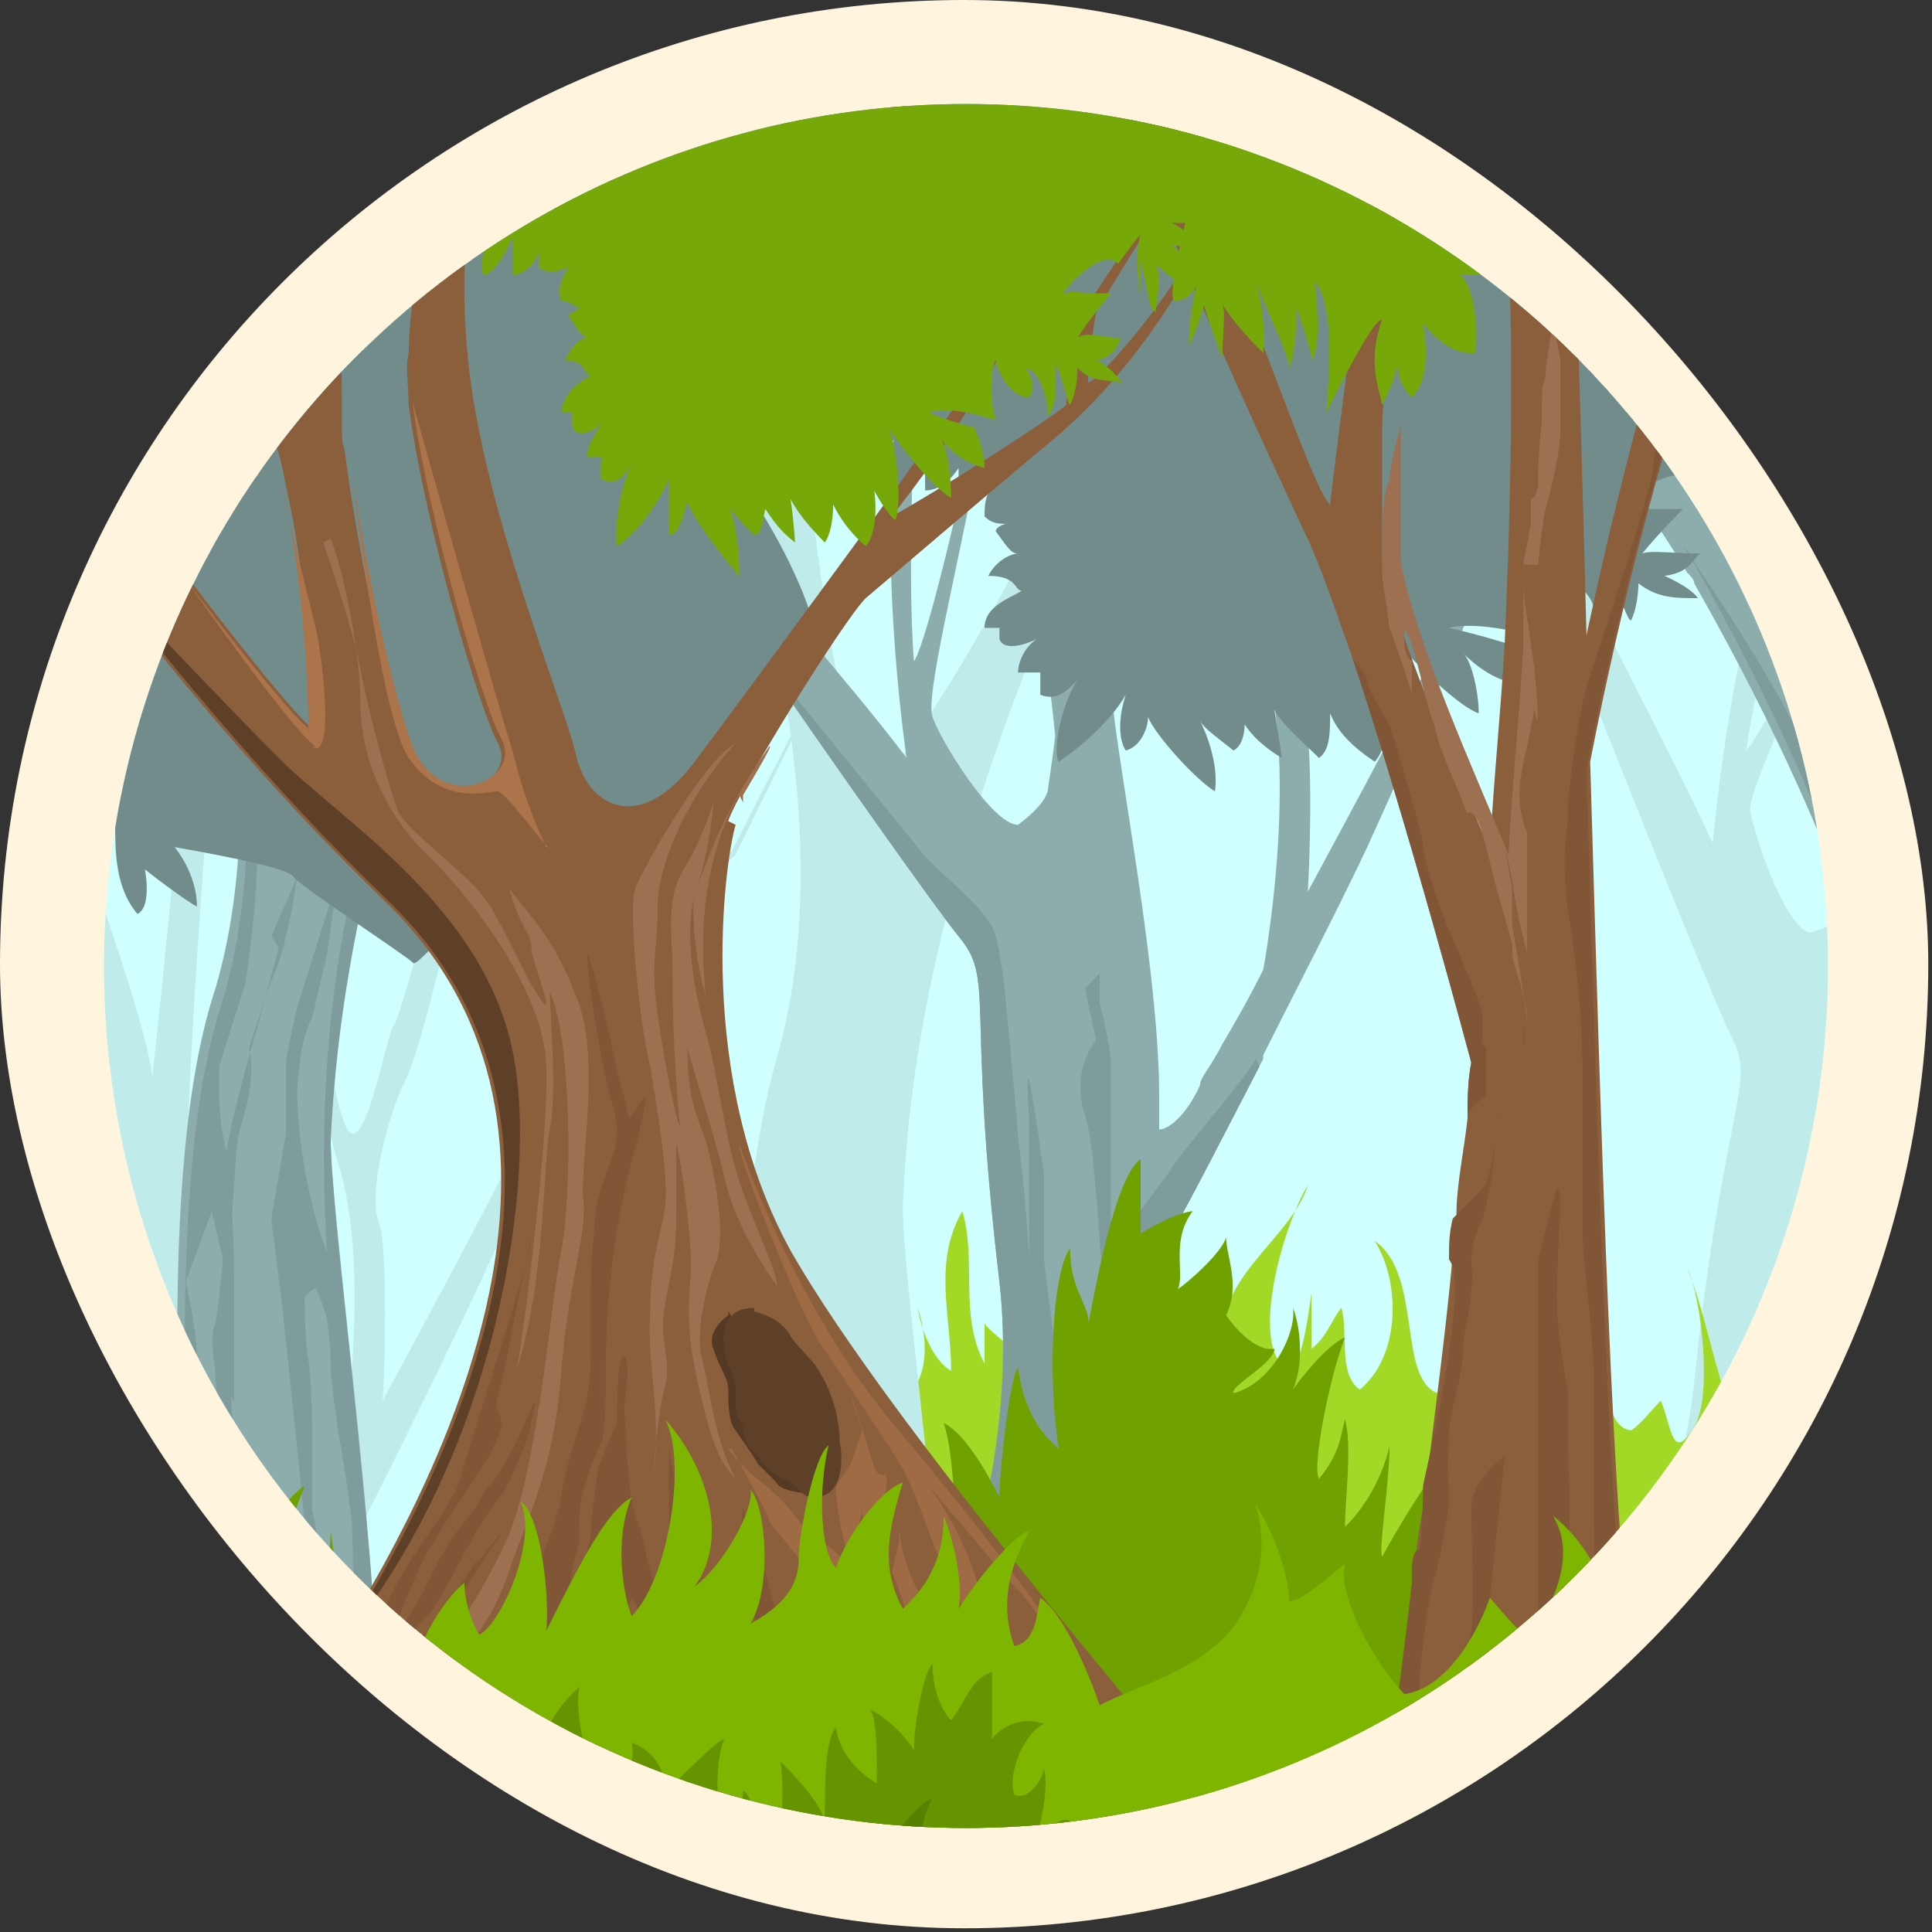 <?xml version="1.0" encoding="UTF-8"?>
<svg id="Layer_1" data-name="Layer 1" xmlns="http://www.w3.org/2000/svg" version="1.1" xmlns:xlink="http://www.w3.org/1999/xlink" viewBox="0 0 52 52">
  <rect x="0" y="0" width="52" height="52" fill="#333333" stroke="none"/>
  <defs>
    <style>
      .cls-1 {
        fill: #ab744a;
      }

      .cls-1, .cls-2, .cls-3, .cls-4, .cls-5, .cls-6, .cls-7, .cls-8, .cls-9, .cls-10, .cls-11, .cls-12, .cls-13, .cls-14, .cls-15, .cls-16, .cls-17, .cls-18, .cls-19, .cls-20, .cls-21, .cls-22, .cls-23 {
        stroke-width: 0px;
      }

      .cls-2 {
        fill: #6fa100;
      }

      .cls-3 {
        fill: #74ff5f;
      }

      .cls-4 {
        fill: #9e6b44;
      }

      .cls-5 {
        fill: #8dadad;
      }

      .cls-6 {
        fill: none;
      }

      .cls-7 {
        fill: #8b5e3c;
      }

      .cls-8 {
        fill: #543925;
      }

      .cls-9 {
        fill: #9c7050;
      }

      .cls-10 {
        fill: #77a80a;
      }

      .cls-11 {
        fill: #669400;
      }

      .cls-12 {
        fill: #a2d927;
      }

      .cls-13 {
        fill: #fff4de;
      }

      .cls-14 {
        fill: #588000;
      }

      .cls-24 {
        clip-path: url(#clippath);
      }

      .cls-15 {
        fill: #805637;
      }

      .cls-16 {
        fill: #966641;
      }

      .cls-17 {
        fill: #7db500;
      }

      .cls-18 {
        fill: #bfebeb;
      }

      .cls-19 {
        fill: #5e4029;
      }

      .cls-20 {
        fill: #83a1a1;
      }

      .cls-21 {
        fill: #cfffff;
      }

      .cls-22 {
        fill: #7f9c9c;
      }

      .cls-23 {
        fill: #728c8c;
      }
    </style>
    <clipPath id="clippath">
      <circle class="cls-6" cx="26" cy="26" r="23.2"/>
    </clipPath>
  </defs>
  <rect class="cls-13" x="0" y="0" width="51.9" height="51.9" rx="26" ry="26"/>
  <g class="cls-24">
    <g>
      <rect class="cls-21" x="-2.7" y="-4.2" width="155.4" height="60.4"/>
      <path class="cls-18" d="M107.4,55.1s-2.2-16.9,0-24.5c2.2-7.6-1.9-17.4-1.9-17.4-1.6-1-2.6-1.8-2.6-1.8-.2-1.8-1.8-6.8-1.2-6.7h.7c0,.1.5,5.8.9,5.8.3,0,2.5,1.5,2.5,1.5.2-1.6,2.3-10.2,2.3-10.2.5.8.6.3.6.3,0,0-1,7.8-.7,10.6.3,2.8,1,9,1.9,10.9,1.5-1.7,4.4-6.8,4.5-7.5,0-1.4,0-5.9,0-5.9l.3-.2.6,5.1c.3-.9,7-9.2,11.9-11.2l.4.7c-1,.4-9.4,5.4-12.8,13.8-3.5,8.4-3.9,13.7-4,16.2,0,2.5,1.8,14.2,1.2,18.2-.6,4-4.4,2.2-4.4,2.2Z"/>
      <path class="cls-18" d="M93.6,22.2c1.3-6.7,3.8-15,6.8-20.8l-.4-.3c-3,2.8-5.3,12.2-6.5,17.8-.2-7.7-.4-14.4-.6-16.4l-2.3-.3c1.2,4.9,1,13.7.3,22.5-.9-2.1-2.5-5.7-2.9-7.9,0-1.6.3-9.7.5-12.8h-.5c0,1.5-1.3,10.3-1.4,11.4-.5-.7-2-5.3-4.7-11.4l-.7.5c-.5.3,3.2,8.4,4.7,11.6,1.5,3.2,4.4,14.2,4.4,14.2h0c-1,10.6-2.4,19.8-2.4,19.8,0,0,7.8,3.1,6.7-3.4-.5-3.4-.9-14.3-1.2-24.6Z"/>
      <path class="cls-18" d="M151.4,14.8c-1,.4-9.4,5.4-12.8,13.8-3.5,8.4-3.9,13.7-4,16.2,0,1.6.7,6.8,1.1,11.4h-5.1c-.3-5.3-.3-11.6.8-15.5,2.2-7.6-1.9-17.4-1.9-17.4-1.6-1-2.6-1.8-2.6-1.8-.2-1.8-1.8-6.8-1.2-6.7h.7c0,.1.5,5.8.9,5.8.3,0,2.5,1.5,2.5,1.5.2-1.6,2.3-10.2,2.3-10.2.4.7.5.4.6.4,0,.4-1,7.9-.7,10.6.3,2.8,1,9,1.9,10.9,1.5-1.7,4.4-6.8,4.5-7.5,0-1.4,0-5.9,0-5.9l.3-.2.6,5.1c.3-.9,7-9.2,11.9-11.2l.4.7Z"/>
      <path class="cls-12" d="M80.3,46.4c.9-1.1,1.3-2.3,1.4-3.7,0-1.2-.4-2.3-.4-3.5.4.6.9,1.5,1.3,1.9,0-.1,0-.3,0-.4.2.2.4.5.6.7,0-1.5.3-2.5,1-3.8-.3.8-.3,1.9.3,2.6,0-.2,0-.4,0-.6.4.6.4,1.4.7,2,0,0,.1,0,.2,0,.2.2.3.5.5.7.9-1.8,0-3.3-.4-5,0,.6.5,1.1.7,1.6.5,1,.6,2.3,1.2,3.2.3-.4.1-.9.4-1.3.3.5.5,1.1.6,1.6,0,0,.2-.2.2-.3.1.3.2.7.3,1,.5-.9.5-2.1,1-3.1.5-.9,1.3-1.8,2-2.6-.6.8-1.8,4.6-.6,5.2.3-.5.3-1.1.5-1.6.1.7,0,1.4.1,2.1.3-.1.5-.5.8-.6.1.5.5.8.9.4.5-.4.3-1.7.3-2.3,0,.6.4,1.2.6,1.7.3-.3.3-.9.6-1.2.2.3.4,2,1.1,1.1,0,0,0,.1.1.2.5-1.3.3-2.9,1.4-3.9-.2.7-.6,2.8,0,3.3.4-.4.5-1,.7-1.5.4.4,0,1.4.4,1.7.4.3.9-.6,1.3-.7.2.4.4.7.8.5.8-.4.4-2.7.3-3.3,1.2.5.9,2.9,1.9,3.4.2-.4.1-1,.3-1.4.3.5.2,1.2.5,1.7.2-.2.3-.6.5-.8.3.3.2.7.4,1.1.9-.9.9-2.3,2.1-3,0,.8-.8,4,.6,4,.4-.8.4-2.5,1.4-2.7.3,1.2-.3,2.8,1.2,1.4.3.6.3,1.4,1.1.7.9-.7.5-3.1.5-4.1.7,1.3.5,3,1.2,4.3.8-.5.3-2.2,1-2.9.3.7,0,1.5.5,2.1.5-.3.7-.9.9-1.4.2.5,0,1.5.6,1.7.7-.5.9-1.8,1.4-2.5.6-.8,1.3-1.5,2-2.1-.5,1.1-.6,2.7,0,3.8.4-.3.4-1.1.6-1.7.2.6-.3,1.5.1,1.9.4-.2.6-.7,1-.9,0,.5,0,1,0,1.4.8-1,1.9-2.3,3.1-2.8,0,1.5-1.2,2.6-.4,4.1.5,1.2,1.1,2.3,1.5,3.6.4,1.2.3,2-.8,2.6-2.5,1.5-5.9,2-8.7,2.2-2.3.2-4.6.7-6.9,1-3.5.5-7,.9-10.5,1.1-3.1.2-6.5.7-9.6-.2-2.4-.6-4.8-1.5-7.1-2.5-1-.4-2.4-.6-3.3-1.2,0-.7,1-2.2,1.4-2.8.5-.8.7-1.3,1-2.2l-.8,1.3Z"/>
      <g>
        <path class="cls-5" d="M147.2,8s-5.2,7.3-6.5,9.6c0,.2,0,.4,0,.6.2,1.4.3,2.8.4,4.1.2,7.3-1,25.2-.5,28.8.3,2-1.2,2.9-2.5,3.2-1,.3-2,.2-2,.2l-4.9-3.9s.9-1.5,2.1-4.1c1.2-2.6,2.7-6.2,3.9-10.4,0,0-1.3-19.4-9.8-32.1l.4-.3c3.7,5.7,8.4,17.9,9.4,25.4.3,2.2.6,3,1,3.1,1-4.6,1.4-9.8.5-14.8-2.8-16.2-4-18.4-4-18.4.7-.2,1.4,0,1.4,0,1.2,4.6,3.1,10.9,4.2,16.9,0,0,1.3-1.7,2.7-3.6-.6-4-1.5-8-2.6-12l.3-.2c1.1,3.9,2,7.8,2.7,11.6,1.4-1.9,2.9-3.9,3.3-4.5.2-1,1.5-6.7,2.4-10.3h.4c-.9,4.3-2.3,11-2.3,11Z"/>
        <path class="cls-20" d="M140.7,51.1c.3,2-1.2,2.9-2.5,3.2-.3-.6.5-5.1.5-5.1v-2.3q0,0,.4-2.6c0-.2,0-.4,0-.6,0,.4-.2.9-.4.2-.3-1.5,0,0-.3,0-.3,0-.5,1-.5,1,0,0-.9,1-1.4,3.2,0,0,0,0,0,0,0,0,.4-2,.8-3.3.5-1.4.5-1.3.5-2.6s.6-3.5.6-3.5c0,0,.2-2.1.5-3.5.3-1.4.9-3.2.9-3.2v4s-.4,2.2-.5,2.8c0,.6-.4,3.5-.4,3.5h.5l.5-4.7s.2-3,.5-4.4c.3-1.4,0-3.9,0-4.6s.4-3.5.4-4.5c0-1.1,0-5.8,0-5.8.2,1.4.3,2.8.4,4.1.2,7.3-1,25.2-.5,28.8Z"/>
      </g>
      <path class="cls-18" d="M71.8,12.2h-.2s-3.4,4-3.4,4l-4.1,2.1c1.9-4.3,4.6-10.9,4.6-10.9h-.5c-1.8,4.9-5.7,12.8-6.1,13.7-.2.5-3.5,4.4-6.4,7.6.5-1.5,1-4.1.9-4.7-.1-.7.9-2.6,1.6-3.5.7-.9,2.3-4.3,3.8-7.3l-.3-.2c-.1-.3-3.3,5.8-3.5,5.9-.2.1-1.7,3.5-1.9,2.3-.2-1.2.4-5.4.7-10.3h-.4c0,0-.9,7.8-.7,11.2.2,3.4-1.9,8.3-1.9,8.3h0c-1.2,1.3-2.1,2.3-2.3,2.6-.5.6-1,.9-1.4.9,0-.3.1-.6.2-.9.7-3,.9-7.8,1.1-10.1.2-2.3,3.3-11.9,5.5-18.8l-.7-.3c-.5,2.4-3,9.7-4.8,15h0c.2-2-.9-10.1-.9-11.4l-.5.3c1.4,4.8,0,15.3,0,15.3-.3.8-.5,1.3-.5,1.4-.1.3-.5.6-1,.7-.7-.2-1.5-2.7-1.6-3.3,0-.6,1.4-3.6,2.7-6.4v-.3c-.1,0-2.3,4.6-2.8,5.1.3-2.2,1.8-8,2.3-8.9h-.3c-2,3.4-2.7,9.3-2.9,11.4-1-2.2-2.9-5.7-4.1-8.3l3-1.9,4.1-9.4h-.3c0,0-4.2,9.3-4.2,9.3l-3,1.3c-.1-.2-.6-2.1-.6-2.1l.4-4.5,3.4-7.4h-.3c0,0-3.5,7.4-3.5,7.4l-.7,4.9c0,.3.3,1,.7,2-1.3-.6-2.7-3-3.2-3.5,0,0-2.6-6-2.6-6,0,0-.3.1-.3.2,0,.1,2.6,5.9,2.6,5.9,0,0,2.4,3.8,4.1,4.9,1.7,4.4,4.5,11.4,5,12.4.7,1.3-.2,1.7-1,9.3-.8,7.6-7.4,14.1-7.4,14.1,0,0,11.5,4.9,11-.1-.3-3.6,0-9.3.7-13.6,1.9-1.9,11-12.8,12.7-15.9.3-.5.6-1.3,1.1-2.3,1.3-.6,4.7-2.6,4.7-2.6l3.5-4.3Z"/>
      <path class="cls-12" d="M22.4,38.9c1.7-.8.9-4.4.5-5.7,0,.6.4,1.1.7,1.7.3.7.6,1.7,1.1,2.3.3-.6.2-1.4,0-2,.1.6.4,1.4.9,1.7,0-1.5-.5-2.9.3-4.3.4,1.3-.1,2.8.6,4.1,0-.4,0-.7,0-1.1,0,.1.4.4.5.5.3-.4.5-1.1,1-1.1.2,0,1.6.6,1.8.7.7.5.4,1.1,1.3,1.3.4.1.7,0,1.1.1.4-.7.6-1.6,1-2.3.5-1,1.7-1.9,2-2.9-.6,1-1.3,3.4-.9,4.5.6,1.5.9-.9,1-1.6,0,.5,0,1,0,1.5.4-.3.5-.7.8-1.1.2.6-.1,1.8.5,2.2,1.1-.9,1.1-2.9.4-4,1.3.9.6,3.7,1.7,4.1.5-.4.2-1.3.3-1.9.2.7,0,1.8.6,2.3.4-.3.5-.9.6-1.3,0,.5.2,1.2.6,1.7.4-1.2.5-3,1.6-3.7-.4,1-.8,4.3.4,4.6.3-.8,0-1.7.3-2.5.2.5.1,1.7.8,1.8.3-.2.5-.5.8-.8.3.7.3,1.7.9.7.5-.8.2-3.5-.2-4.3.4,1,.6,2,.9,3,.2.7.2,1.8.8,2.4,0-.7,0-1.8.6-2.1.2.6,0,2,.7,2.4.6.3.8-.3,1.2-.7.5.8.7,1.7,1.3,2.4,0,0,.9,1,.9,1,1.1.2,1-3.2,1.3-3.9.1,1.1.3,2.3,1,3.2,0-.3,0-.7.2-.9.2.4.3,2.1,1.2,1.7,1-.5.5-5.1.4-6,.5,1.5,1.7,3.1,1.8,4.6,0-.6,0-1.3.2-1.9,0,.3,0,.7,0,1,.3-.2.4-.6.5-1,.9.4,1.6-1.5,2.2-2-.2,1-1.2,2.9-.7,4,.2.4.8.7,1.1,1,.7-.5,1.3-1.3,2-1.8.2.4-.2.9-.1,1.3.6,0,1.5-1,1.8-1.5.6-1,.8-2.7,1.1-3.9-.2.7,0,1,.2,1.6.3.8.5,1.5.6,2.3.5-.4.4-1.2.7-1.7.6,2.1,1.1.9,2.5,0-.4,1.5-1,2.9-1.3,4.4-.3,1.5.3,3.7-.3,5.1-.2.5-.5.8-1,1.1-1.2.9-2.5,2.1-3.9,2.7-2.2,1-5,.2-7.3,0-3.7-.4-7.4.3-11.1.3-3.5,0-6.9-.3-10.4-.5-3.2-.2-6.8.2-9.9-.5-1.7-.4-1.4-1.2-2.2-2.3-.8-1-2-1.3-2.7-2.3-.9-1.3-2-1.9-1.8-3.5,0-.9.2-1.6.4-2.5.2-.8.9-2.2.7-3-.3,0-.7,0-1,.2l4.2.8Z"/>
      <path class="cls-18" d="M22.2,18.1l-2.4,4.9s-2.8,2.7-4,3.6c-.2,1.1-.4,2-.6,2.5-1,3.4-7.5,16.1-8.9,18.4.2,2.7.6,5.9,1.2,8.7H1.2c.7-2.4,1.2-5.2.8-8-.9-7.6-.1-8.1-1.1-9.3-.4-.5-1.9-2.6-3.7-5.1v-2.5c.8,1,1.6,1.9,2.1,2.7-.3-2.1-.9-8,.2-11.9H0c-.3,1.1-.5,7-.3,9.3.4-.6,1.5-5.6,1.5-5.6l.2.3c-.6,3.1-1.4,6.3-1.2,6.8.2.6,1.6,2.9,2.3,2.9.4-.3.7-.6.8-.9,0-.1.1-.6.2-1.5,0,0-1-10.5-3.4-14.9l.5-.4c.2.6,1,2.9,1.8,5.2.8,2.3,1.6,4.7,1.7,5.7.6-5.5,1.3-13.2,1.3-15.7h.8c-.5,7.4-1.4,17.4-1.1,19.7.3,2.3,1.2,7.1,1.2,10.1,0,.3,0,.6,0,.9.3,0,.8-.5,1.1-1.2,0-.2.3-.5.6-1,.3-.5.7-1.2,1.1-2,0,0,1-5.3,0-8.5-1-3.2-1.8-11-1.8-11l.4-.2c.7,4.8,1.1,9.1,1.6,10.2.5,1.1,1.1-2.5,1.3-2.7.2-.2,1.9-6.8,2.1-6.6h.3c-.8,3.4-1.6,7.1-2.1,8.1-.5,1-1,3.1-.7,3.8.2.5.2,3.1.1,4.8,2-3.7,4.4-8.2,4.5-8.8.1-.9,2.1-9.5,2.8-14.7h.5s-1.1,7-2,11.6l3.6-2.9,2.4-4.7h.2Z"/>
      <g>
        <path class="cls-5" d="M90.8,7c0,.1-3.9,5.2-3.9,5.2,0,0-3.2,3.2-5.1,3.9-.2.4-.5.8-.8,1.2,0,0,0,0,0,0-.6.9-1.3,1.9-2,3h0c-2.2,3.2-4.4,6.3-4.9,6.8-1,1.2-.2,1.7-1.1,9.3-.6,4.9,1.3,9.9,2.7,12.8.8,1.6,1.4,2.6,1.4,2.6,0,0-12.3,2.2-10.7-2.6,1.1-3.5,2-9.1,2.4-13.4-1.4-2.2-7.9-15-8.9-18.4-.1-.5-.3-1.4-.6-2.5-1.2-.9-4-3.6-4-3.6l-2.4-4.9h.2l2.4,4.7,3.6,2.9c-.9-4.6-2-11.6-2-11.6h.5c.7,5.3,2.7,13.8,2.8,14.8,0,.6,2.5,5,4.5,8.8,0-1.6,0-4.2.1-4.8.3-.7-.3-2.8-.7-3.8-.5-1-1.2-4.7-2.1-8h.3c.2-.3,1.9,6.3,2.1,6.5.2.2.8,3.7,1.3,2.7.5-1.1.8-5.4,1.6-10.2l.4.2s-.8,7.7-1.8,11c-.3,1.1-.4,2.3-.4,3.6h0c0,2.6.4,4.9.4,4.9.4.8.8,1.5,1.1,2,.3.5.5.9.6,1.1.3.7.8,1.1,1.1,1.2,0-.3,0-.6,0-.9,0-3,.9-7.8,1.2-10.1,0-.6,0-1.6,0-3-.1-4.1-.7-11.1-1.1-16.6h.8c0,2.3.7,10,1.3,15.5.1-1,.9-3.4,1.7-5.7.8-2.3,1.6-4.5,1.8-5.2l.5.4c-1,1.7-1.7,4.4-2.2,7-.8,4-1.2,7.9-1.2,7.9,0,.8.2,1.3.2,1.5,0,.3.4.7.8.9.6,0,1.6-1.6,2.1-2.5,0-.2.2-.3.2-.4.2-.6-.6-3.8-1.2-6.8l.2-.3s1.1,5,1.5,5.6c.2-2.2,0-8.2-.3-9.2h.3c1.2,3.8.5,9.7.2,11.8,1.4-2,4.1-4.9,5.9-7.2l-2.5-2.5-1.9-10.1h.3l2,10,2.7,1.9c.2-.2,1.1-1.9,1.1-1.9l.6-4.4-1.6-8h.3l1.7,8-.4,4.9c-.1.3-.5.9-1.1,1.8,1.4-.3,3.3-2.4,3.9-2.7.1,0,3.9-5.3,3.9-5.3,0,0,.3.2.3.3Z"/>
        <path class="cls-20" d="M75.7,49c-.4-.4-.8-.8-1.2-1.2-1.2-1.1-1.4-4.3-1.7-5.5-.3-1.2-.3-3.1-.2-3.6,0-.6,0-3.5,0-3.5,0,0-.2.6-.3.9,0,.3-.4,1.2-.4,1.2l-.3,1.3-.2,1.5s.1,1.1.2,1.5c0,.4-.8,5.7-.8,5.7v-1.8s0-.3,0-.8c0-.6,0-1.3,0-1.6,0-.6.3-5.4.3-5.4,0,0,.6-2,.7-2.7.2-.7,0-2.4,0-2.4v-2.3s0-1.5,0-2.5.3-.7.4-.4c0,.3,0,.1,0,1,0,.9,0,2.9.2,3.3.2.4,0,1.4,0,1.5l.3-1.9.3-2.6s0-.8,0-1.2c0-.4,1-2.3,1.3-2.6.2-.2.7-.7.8-1,0-.3,1.6-1.8,1.9-2.4.3-.5,1.3-1.4,1.9-1.7-2.2,3.2-4.4,6.3-4.9,6.8-1,1.2-.2,1.7-1.1,9.3-.6,4.9,1.3,9.9,2.7,12.8Z"/>
        <path class="cls-20" d="M74.7,21.4c0,0,0,.2-.1.3-.3.6-.3,1-.4,1.1-.1.2-.6.9-.6.9l-.8,1-.4.2s-.3,0-.6,0c-.3,0-.6-.7-.6-.7l-.3-2.5.5-2.2.5-1.7s.1-1.3.2-1.7c.1-.4.7-2.6.7-2.6,0,0,0,0,0,.2-.8,4-1.2,7.9-1.2,7.9,0,.8.2,1.3.2,1.5,0,.3.4.7.8.9.6,0,1.6-1.6,2.1-2.5Z"/>
        <path class="cls-20" d="M70.2,22.9c0,.8-.6,3.6-.5,3.8.2.2-.1,1.3,0,1.6.1.3-.2,1.2,0,1.7s0,.7,0,1.8,0,1.3-.3,1.6c-.2.3-.2,0-.5-.3-.3-.3-.5-.6-.9-1.2-.4-.6-.9-1.3-1.1-1.6-.2-.2-.5-1.3-.7-1.9-.2-.6-.5-2.6-.6-2.9,0-.3.2-2.4.2-2.5,0,2.6.4,4.9.4,4.9.4.8.8,1.5,1.1,2,.3.5.5.9.6,1.1.3.7.8,1.1,1.1,1.2,0-.3,0-.6,0-.9,0-3,.9-7.8,1.2-10.1,0-.6,0-1.6,0-3,.2.5,0,4.1,0,4.9Z"/>
      </g>
      <g>
        <path class="cls-5" d="M57,50.4s-3.5,2.3-4.6-1.7c-.4-1.6-.6-4.4-.7-7.4h0s0,0,0,0c0,0,0,0,0,0,0,0,0,0,0,0,0,0,0,0,0,0,0,0,0-.1,0-.2,0,0,0,0,0,0,0-.3,0-.6,0-.8,0,0,0-.2,0-.2,0,0,0-.2,0-.2,0,0,0,0,0,0,0,0,0,0,0,0,0,0,0,0,0,0,0,0,0,0,0,0,0,0,0,0,0-.1,0,0,0-.1,0-.2,0,0,0,0,0,0,0,0,0,0,0,0,0,0,0-.1,0-.2,0-.3,0-.5,0-.5h0c0-3.4,0-6.4-.2-7.6-.3-2.5-1.4-7.7-5.9-15.6,0-.1-.1-.2-.2-.3-1-1.7-2.2-3.2-3.4-4.5,0,0,0,0,0,0h0c-4.5-4.7-10-7.1-10.8-7.3l.3-.7c5.1,1.4,12.8,8.9,13.2,9.7v-5.2s0,0,.3.1c0,0,.6,4.5.7,5.9.2.7,3.6,5.3,5.3,6.9.6-2,.6-8.3.5-11.1,0-2.7-1.9-10-2-10.4,0,0,.1.3.5-.4,0,0,3.1,8.4,3.5,9.9,0,0,2-1.6,2.3-1.8.3-.1.2-5.8.2-5.8l.7-.2c.6-.1-.4,5-.4,6.8,0,0-.9,1-2.4,2.1,0,0-.2.7-.4,1.9,0,0,0,0,0,0-.7,3.3-1.6,10.3.7,15.6,1.9,4.4,2.6,12.4,2.8,18,.2,3.6.1,6.2.1,6.2Z"/>
        <path class="cls-22" d="M56.9,44.2c-.2-.4-.3-.7-.5-1-.5-.8,0-1.9,0-1.9,0,0-.2-1.6-.2-2.4,0-.8,0-2,0-2,0,0,0-1.2-.2-1.5-.1-.1-.2-.2-.2-.3h0c0,.4,0,1.3,0,1.9,0,.5,0,1,0,1.6s0,1,0,1v1.5c0,0,0,1.8,0,1.8l.2,5.2v-1.1c-.1-.6-.3-1.2-.5-1.7-.1-.4-.2-.8-.2-.8,0,0-.2-2.7-.3-4.7,0-2-.6-2-.6-2l-.4-1.7-.4-2.8-.5-2.9s-.4-1.1-.6-2.3c-.2-1.2,0-1,0-1l.3,1.1.8,1.5s.2,1.3.3,1.6c0,.3,0,.8.2,1.7.2.9.2,1,.6,2.5.4,1.4.5,1.4.5,1.3,0,0,0-.7-.3-2.1-.3-1.5-.2-2.7-.2-2.7,0,0-.2-1.2-.4-1.9-.2-.6-1-1.8-2.1-8.2-1.2-6.3,1-11.3,1.1-11.4-.7,3.3-1.6,10.3.7,15.6,1.9,4.4,2.6,12.4,2.8,18Z"/>
        <path class="cls-22" d="M51.6,38.6c0,0,0,.1,0,.2,0,0,0-.1,0-.2Z"/>
        <path class="cls-22" d="M51.6,40c0,.3,0,.6,0,.8,0-.3,0-.6,0-.8Z"/>
        <path class="cls-22" d="M51.6,40.9c0,0,0,.1,0,.2,0,0,0-.1,0-.2Z"/>
        <path class="cls-22" d="M51.7,41.1s0,0,0,0c0,0,0,0,0,0Z"/>
        <path class="cls-22" d="M51.7,41.3s0,0,0,0c0,0,0,0,0,0Z"/>
        <path class="cls-22" d="M53.6,48.6s-.4-1.6-.6-2.2c-.2-.6-.5-2-.5-2,0,0-.5-.5-.3-2l.2-1.5v-1.5c0,0,0-1.7,0-1.7l-.4-1.6v-2.2l-.4,4.3c0-3.4,0-6.4-.2-7.6-.3-2.5-1.4-7.7-5.9-15.6,0-.1-.1-.2-.2-.3,1.8,2.6,3.9,5.9,4.4,8.5,1.2,5,1.7,2.6,1.4,2.1-.2-.5-.4-2.1-.4-2.1v-.9c.1,0,.5.9.5.9v1.7l.4,4.5s0,1.3.5,2.6c.6,1.3.4-.2.6,1.3s-.3,2.4,0,3.5c.3,1.1.3,1.8.4,3.6s-.2.7,0,2.9c.2,2.1.3.9.4,2.7,0,1.8,0,2.7,0,2.7Z"/>
      </g>
      <path class="cls-5" d="M25.7.6c-1,.4-9.4,5.4-12.8,13.8-.7,1.6-1.2,3.1-1.7,4.5h0c-1.9,5.8-2.2,9.7-2.3,11.7,0,2.1,1.2,10.5,1.3,15.6,0,1,0,1.9-.1,2.6-.6,4-4.4,2.2-4.4,2.2,0,0-.2-1.5-.4-3.9h0c-.2-2.3-.4-5.4-.5-8.5,0,0,0,0,0,0h0c-.1-4.4,0-9,1-12,1.7-5.8-.3-13-1.3-16-.3-.9-.5-1.4-.5-1.4-1.6-1-2.6-1.8-2.6-1.8C1,5.5-.6.6,0,.6h.7c0,.1.5,5.8.9,5.8.3,0,2.5,1.5,2.5,1.5.2-1.6,2.3-10.2,2.3-10.2.4.7.5.4.6.4,0,.4-1,7.9-.7,10.6.3,2.8,1,9,1.9,10.9,1.5-1.7,4.4-6.8,4.5-7.5,0-1.4,0-5.9,0-5.9l.3-.2.6,5.1c.3-.9,7-9.2,11.9-11.2l.4.7Z"/>
      <path class="cls-22" d="M10.2,46.3l-.2-.5-.2-1.8-.3-1.8s0-1.5-.1-1.7c0-.3-.3-2-.3-2,0,0-.2-1.3-.2-1.8s-.1-1.2-.1-1.2c0,0-.2-.7-.3-.8,0-.1-.3.2-.3.2,0,0,0,1.2.1,1.7.1.6.1,2,.1,2v2s.4,2.1.4,2.1c0,0,0,2.4,0,2.5s-.3.8-.2.6c0-.2-.2-3.2-.3-3.6,0-.5-.7-7-.7-7l-.3-2.4.4-2.3v-1.9c0-.2.3-1.5.3-1.5l1.1-3.5-.3,2.1-.4,1.7s-.3.4-.4,1.9c0,1.6.4,3.4.8,4.4-.6-9.5,2.3-14.5,2.4-14.7-1.9,5.8-2.2,9.7-2.3,11.7,0,2.1,1.2,10.5,1.3,15.6Z"/>
      <path class="cls-22" d="M7.3,25.2l.7-1.6c-.3,2.1-.7,2.8-.7,2.8l-.6,1.8s.2.6-.1,1.7c-.3,1-.2.8-.3,2-.1,1.2,0,.9,0,2.4,0,1.4,0,3.5,0,3.5,0,0-.3-1.4.3,3.2.5,4.6.3,5,.4,5.5.1.5.3,1.2.3,1.2,0,0,.2,3.1-.6-.9-.8-4-.7-5.1-.7-5.1l.4-1.5s-.6-2.6-.6-3.1-.2-1,0-1.5c.1-.5.2-1.7.2-1.7l-.3-1.3-.7,1.9s.3,1.3.3,2-.3,2.3-.3,2.4c-.1-4.4,0-9,1-12,1.7-5.8-.3-13-1.3-16,0,0,1.9,4.9,2.2,7.7.3,2.9,0,4.6,0,5.1,0,.5-.2,2.2-.3,2.8-.2.6-.7,2.2-.7,2.2,0,0,0,.3,0,.8,0,.5.1,1.2.2,1.5.1-.9.9-3.6.9-3.6l.5-1.9Z"/>
      <path class="cls-22" d="M8,23.4v.2c0-.2,0-.4,0-.6.3-2.5,0,.4,0,.4Z"/>
      <path class="cls-18" d="M20.9,53s-2.2-16.9,0-24.5c2.2-7.6-1.9-17.4-1.9-17.4-1.6-1-2.6-1.8-2.6-1.8-.2-1.8-1.8-6.8-1.2-6.7h.7c0,.1.5,5.8.9,5.8.3,0,2.5,1.5,2.5,1.5.2-1.6,2.3-10.2,2.3-10.2.5.8.6.3.6.3,0,0-1,7.8-.7,10.6.3,2.8,1,9,1.9,10.9,1.5-1.7,4.4-6.8,4.5-7.5,0-1.4,0-5.9,0-5.9l.3-.2.6,5.1c.3-.9,7-9.2,11.9-11.2l.4.7c-1,.4-9.4,5.4-12.8,13.8-3.5,8.4-3.9,13.7-4,16.2,0,2.5,1.8,14.2,1.2,18.2-.6,4-4.4,2.2-4.4,2.2Z"/>
      <g>
        <path class="cls-5" d="M128.4,24.9c-.3,1-1.1,6.8,1.5,11.5,1.6,2.8,4.8,6.9,7.3,10,0,0,0,0,0,0,0,0,0,0,.1.1,0,0,0,0,0,0,0,0,0,0,0,.1,0,0,0,0,0,0,0,0,0,.1.1.2,0,0,0,0,0,0,0,0,0,0,0,.1,0,0,0,0,0,0,0,0,0,0,0,0,0,0,0,0,0,0,0,0,0,.1.1.2,0,0,0,0,0,0,.1.2.3.3.4.5,0,0,0,0,0,0,1.1,1.3,1.9,2.3,2.2,2.7.9,1.2-8.6,1.8-9.8,1.8s-16-1.6-16-1.6c0,0,2.4-2.8,4.4-6.6.6-1.1,1.2-2.4,1.6-3.7,0,0,0,0,0,0,0,0,0,0,0,0,1.7-4.5,2-9.7-2-13.6-3.3-3.2-5.9-6.4-8-9.1h0c-3.5-4.8-5.1-8.3-5.1-8.8l.6-.7c1,1.6,3.8,5.6,6.3,9,0,0,0,0,0,0,2,2.6,3.7,4.8,4.2,5.1,0-.8,0-2.1-.2-3.5h0c0-.9-.2-1.9-.4-2.7,0,0,0,0,0,0-.2-1.2-.5-2.2-.9-2.5-1-.7-4.7-7.7-5.1-9.1.1,0,.2,0,.3,0h.3c1.6,2.3,3.1,4.7,4.1,6.2.6,1,1,1.7,1,1.7.5-.5.7-2.1.8-3.7,0,0,0,0,0,0,0-.5,0-1,.1-1.5h0c0-.7.2-1.4.3-1.7l.7.7c-.3,2.1-.1,5.5-.1,7.2s1,6.9,1.7,9.3c.7,2.3,3.1,1.2,2.5.1-.5-1.1-2.6-7.7-2.5-10.5,0-2.8,2-10.6,2.6-10.2l.8.6c0,0,0,.1,0,.2-1.3,3.4-2.1,5.6-1.8,9.3,0,0,0,0,0,0,0,0,0,0,0,0,0,0,0,.2,0,.2,0,0,0,0,0,.1,0,0,0,0,0,0,.5,4,2.6,9.1,2.9,10.4.3,1.4,1.7,2.2,3.2.2.3-.4.8-1.1,1.4-1.9,0,0,.1-.2.3-.4,0,0,0,0,0,0,0,0,0,0,0,0,.1-.1.2-.3.3-.5,0,0,0-.1.1-.2,0-.1.2-.3.3-.4,0,0,0,0,0,0,.1-.1.2-.3.3-.4,0,0,0,0,0,0,2.2-3.1,4.9-6.7,5.3-7.4-1.8-2.1-3.5-7.5-3.5-7.5l.3-.2s1.9,5.4,3.5,7c.6-.4,1.1-1.9,1.3-2,.2-.1,2.1-2.1,2.8-2.4-.5-.6-1.1-2.2-1.1-2.3l.3-.3s1,1.9,1.2,2.2c.2-.4,1.8-4.2,2-4.9h.4s-1.1,4.1-1.8,5c-.7.9-2.7,1.6-3.3,2.8-.6,1.2-1.5,1.9-2.5,3.6-1,1.8-2.6,3.8-2.6,3.8,1.1-.6,4.1-2.5,4.7-3,0-.3.4-2.5.4-2.5.3-.3,1.3-2,1.5-2.1h.2c-.4.6-1.3,2.1-1.3,2.1,0,0-.3,1.8-.2,1.9.4-.2,2.4-2.5,3-4h.2c-.3.8-1.7,3.4-4,5.4-2.4,2-4.6,3.9-5.2,4.4,0,0-.3.3-.5.6,0,0,0,0,0,0-1,1.4-3,4.7-3.3,5.5Z"/>
        <path class="cls-5" d="M119.3,44.2c.6-1.1,1.2-2.4,1.6-3.7,0,.1,0,.6-.2,1.5-.2.9-.4,1.7-.4,1.7,0,0-.5.2-1,.5Z"/>
        <path class="cls-20" d="M123.6,34.8c-.6,1.6-.8,2.9-1,3.9-.2,1-.2.8-.4,1.9-.2,1.1-.6,1.4-.8,2.3s0-1.2,0-1.5c0-.2.4-1.4.5-1.8,0-.4.3-1.5.3-1.5,0,0-1.2,2.2-1.2,2.4,1.7-4.5,2-9.7-2-13.6-3.3-3.2-5.9-6.4-8-9.1,0,0,4.6,5.6,7,7.4,2.5,1.8,4.7,5.5,4.9,7.3.1-.8,0-3.1-.3-4,1,1.9,1.6,4.8.9,6.4Z"/>
        <path class="cls-20" d="M129.9,36.4c1.6,2.8,4.8,6.9,7.3,10-.5-.6-1.6-1.2-1.6-1.2l-1.7-1.4-1.6-1.8-.8-.6-.4-.8h-.4s-.2.8-.2,1.2c0,.3.4,1.3.4,1.3l.7,1.6.5,1.3s.6.7,1,1.3c.4.5,1.8,2.2,1.8,2.2,0,0,.4.8.2.7-.1-.1-1.1-1.3-1.1-1.3,0,0-1-.9-1.3-1.3-.3-.4-1.3-1.6-1.3-1.6l-.9-1.1-.6-2.5s-.4-1.1-.7-1.6-.6-.8-.6-.8v1.5s-.2,2.1-.2,2.1v1.3s-.1,1.4-.2,1.6c0,.2-.9,1.1-.9,1.1l.5-1s0-.3,0-.5.2-.8-.3-7.7c-.5-6.9-.4-1.8-.4-1.8l-.6-3.3-.4-1.8s-.3-1.4-.3-1.5c0-.1.2-1.5.2-1.4s.3,1.3.3,1.3l.5,1.3.4,1.8.3,1.9s.4,1.4.9,2.7.7.9.5-.2c-.2-1.1-.3-1.1-.9-3.1-.7-2.1-.4-2.7-.5-4.4s0-2.2,0-2.8c0-.6.2-1.1.4-1.5.2-.5,1.1-2.3,1.3-2.7.2-.4,2.3-2.8,2.4-3-1,1.4-3,4.7-3.3,5.5-.3,1-1.1,6.8,1.5,11.5Z"/>
        <path class="cls-20" d="M138.5,47.9c-.1-.1-.3-.3-.4-.5.1.2.3.3.4.5Z"/>
        <path class="cls-20" d="M120.5,50.4s1-1.9,1.2-2.1c.1-.1.7-3.1.7-3.1l.9-3,.6-2.3.4-1,.2-.4-.3,2.5s-.1,0-.4,1.5c-.3,1.4-.6,2.2-.6,2.2,0,0-.7,1.5,0,.6.7-.9.6-.8.6-.8,0,0,.9-2.7,1-3.3.1-.6,0-2.3,0-2.3,0,0,0-1,0-3.4,0-2.4.3-2.9.2-3.6,0-.7-.6-2.2-.6-2.2,0,0-.4-1.8-.3-2.1.1-.3.3-.4.5.8.3,1.2.4,2.2.4,2.2l.6,2.2s-.1,4.7-.3,5.1c-.1.4-.2,1.9-.2,1.9,0,0,.1,1.1.1,1.7s-.2.8-.3,1.8-.3,1.3,0,2c.3.7,0,1.3,0,1.3l-1.1,1.5s.7,1.2,1,1.7c.3.6,0,.7,0,.7,0,0-1.1,1.2-1,0s0-1.7,0-2.7c0-1,0-1.2,0-1.5s-.5-.3-.5-.3l-.9,1.1s.1,0-.3,1.4c-.4,1.4-1.2,2-1.2,2h-.5Z"/>
        <path class="cls-20" d="M128.7,21.3s-.2.9-.4,1.4c-.2.5-1.7,2.2-1.7,2.2,0,0-.6.3-1.1.5-.5.2-.5-.1-1.6-1.8-1.1-1.7-.3-.6-.6-1.4-.3-.8-.2-1.2-.2-1.2l-.6-1.4s-.2-1.1-.3-1.7c0-.7-.5-1.4-.6-1.6,0-.2-.3-2.5-.4-3.5.5,4,2.6,9.1,2.9,10.4.3,1.4,1.7,2.2,3.2.2.3-.4.8-1.1,1.4-1.9Z"/>
        <path class="cls-20" d="M116.4,16.1s0,0,0,0h0Z"/>
        <path class="cls-20" d="M118.4,24.3s-.3-.3-1.8-1.5c-1.5-1.3-1.2-1.9-1.2-1.9,0,0-1.2-1.3-1.4-1.6-.2-.3-1.1-1.9-1.2-2.1,2,2.6,3.7,4.8,4.2,5.1,0-.8,0-2.1-.2-3.5,0,0,.4.9.6,3,.2,2.1.6,1.4.6,1.4l.4,1.1Z"/>
        <path class="cls-20" d="M111,4.3c1.6,2.4,3.1,4.8,4.1,6.3l-1-1.1-1.4-1.7-.7-1.3s-.6-1-.9-1.4c-.1-.2-.3-.5-.3-.8h.3Z"/>
        <path class="cls-20" d="M116.9,8.6c0,.7,0,1.4,0,1.4v1.1s-.3.7-.2,1.6c0,.9.2,1.4.2,1.4l-.5-.7s-.5-.8-1.1-1.8c-.6-1-.3-1.1-.3-1.1.6,1,1,1.7,1,1.7.5-.5.7-2.1.8-3.7Z"/>
        <path class="cls-20" d="M116.9,8.6c0-.5,0-1,.1-1.5.3,1.1,0,.8-.1,1.5Z"/>
        <path class="cls-20" d="M121.2,12.5s0,0,0,0l-.5-1.9s0-1.1,0-1.6c0-.5.5-2.6.5-2.6,0,0,.6-1.4.7-1.8,0-.4.3-.9.5-1.2,0-.1.3-.5.6-.8-1.3,3.4-2.1,5.6-1.8,9.3,0,0,0,0,0,0,0,0,0,0,0,0,0,0,0,.2,0,.2,0,0,0,0,0,.1Z"/>
      </g>
      <path class="cls-18" d="M152.8,6.8v35.5h-2.4c0,0,1.4-29.3.5-35.7.6,0,1.2,0,1.9.2Z"/>
      <g>
        <path class="cls-5" d="M46.9,4.5l-2.4,4.9s-2.8,2.7-4,3.6c-.2,1.1-.4,2-.6,2.5-.4,1.3-1.7,4.2-3.1,7.3,0,0,0,0,0,0-.9,1.9-1.9,3.8-2.8,5.6,0,0,0,0,0,.1,0,0,0,0,0,0,0,0,0,0,0,0-1.3,2.5-2.3,4.5-2.8,5.2.3,2.9.7,6.4,1.3,9.5.3,1.5.6,2.8,1,4,1.6,4.8-10.7,2.6-10.7,2.6,0,0,.3-.5.7-1.3,0,0,0,0,0,0,0-.2.2-.3.3-.5,0,0,0,0,0,0,1.4-2.7,3.7-8.2,3.1-13.5-.9-7.6-.1-8.1-1.1-9.3-.5-.6-3.2-4.4-5.6-7.9,0,0,0,0,0,0-.7-1.1-1.4-2.1-2-3-1.9-.7-5.1-3.9-5.1-3.9,0,0-3.9-5.1-3.9-5.2s.3-.3.3-.3c0,0,3.8,5.2,3.9,5.3.6.4,2.5,2.4,3.9,2.7-.6-.9-1-1.5-1.1-1.8l-.4-4.9,1.7-8h.3l-1.6,8,.6,4.4s.9,1.7,1.1,1.9l2.7-1.9,2-10h.3l-1.9,10.1-2.5,2.5c1.7,2.2,4.4,5.2,5.9,7.2-.3-2.1-.9-8,.2-11.9h.3c-.3,1.1-.5,7-.3,9.3.4-.6,1.5-5.6,1.5-5.6l.2.3c-.6,3.1-1.4,6.3-1.2,6.8.2.6,1.6,2.9,2.3,2.9.4-.3.7-.6.8-.9,0-.1.1-.6.2-1.5,0,0-1-10.5-3.4-14.9l.5-.4c.2.6,1,2.9,1.8,5.2.8,2.3,1.6,4.7,1.7,5.7.6-5.5,1.3-13.2,1.3-15.7h.8c-.6,7.4-1.4,17.4-1.1,19.7.3,2.3,1.2,7.1,1.2,10.1,0,.3,0,.6,0,.9.3,0,.8-.5,1.1-1.2,0-.2.3-.5.6-1.1.3-.5.7-1.2,1.1-2,0,0,1-5.3,0-8.5-1-3.2-1.8-11-1.8-11l.4-.2c.7,4.8,1.1,9.1,1.6,10.2.5,1.1,1.1-2.5,1.3-2.7.2-.2,1.9-6.8,2.1-6.6h.3c-.8,3.4-1.6,7.1-2.1,8.1-.5,1-1,3.1-.7,3.8.2.5.2,3.1.1,4.8,2-3.7,4.4-8.2,4.5-8.8.1-.9,2.1-9.5,2.8-14.7h.5s-1.1,7-2,11.6l3.6-2.9,2.4-4.7h.2Z"/>
        <path class="cls-22" d="M33.9,28.7c-1.3,2.5-2.3,4.5-2.8,5.2.3,2.9.7,6.4,1.3,9.5-1.4-1-1.6-2.2-1.6-2.2,0,0-.2-2.2-.7-3.8-.5-1.5-.5-6.2-.9-7.4-.4-1.2.3-2,.3-2l-.3-1.4.4-.4v.8s.3,1.2.3,1.6c0,.5,0,3.1,0,3.1,0,0,0,.7,0,1.3,0,.2,0,.4,0,.5,0,.5,1,2.7,1,2.7,0,0-.3-1-.3-1.4,0-.4-.2-1.5-.2-1.7,0-.2.9-1.3,1.1-1.6.2-.4,1.9-2.3,2.3-3Z"/>
        <path class="cls-22" d="M28.4,43.3l-1.2,1s-.2.6-1.4,1.2c-.8.4-1.6,1.8-2,2.5,1.4-2.7,3.7-8.2,3.1-13.5-.9-7.6-.1-8.1-1.1-9.3-.5-.6-3.2-4.4-5.6-7.9.2.2,4,4.9,4.5,5.5.5.7,1.9,1.6,2.1,2.4.2.7.3,2.1.3,2.1,0,0,.2,1.9.3,3.3.2,1.5.3,3.2.3,3.2v-3.6s-.1-1.5,0-1.1c.1.3.4,2.5.4,2.5v2.3l.3,2.4s.4,3.7.5,4.7c0,1-.4,2.5-.4,2.5Z"/>
      </g>
      <g>
        <path class="cls-5" d="M107.1,13.4v1.3c-.6,1.3-1.3,2.7-1.8,3.2-.5.5-1.5,3-2.5,5.7h0c-.8,2.2-1.6,4.5-2.1,5.9.5,7.7,1,14.8,1.1,16.9,0,2.7-1.6,2.3-3.1,1.5-.4-.2-.7-.4-1-.6-.6-.4-1.1-.8-1.1-.8,0,0,.6-10.3,1-20.6-.2-.8-.5-2.2-.8-3.6-.2-.8-.4-1.6-.6-2.2-.7-2-5.1-14-4.9-15.9h.2c.2.7,2.5,8.3,3.3,10.4.4-.5.5-5.2.6-5.6h.2c0,1.4-.5,5.6-.4,6,.1.5.5,2.1.9,3,.3.7,1.3,3,1.8,4.4.3-7,.5-13.4.5-16.1h1.1c0,1,.2,4,.4,8,.2,3.3.5,7.3.7,11.3.4-.7.9-1.7,1.3-2.5h0s0,0,0,0c.3-.6.6-1.2.7-1.3,0-.2.3-.5.5-.9.2-.5.4-1.1.5-1.7.2-1.2,1.6-10.7,1.8-11.9h.3s-1.1,9-1.3,11.2c.3-.7,2.1-3,2.4-3.8.1-.2.3-.8.5-1.3Z"/>
        <path class="cls-20" d="M101.8,23.3s0,.1-.5,1.6c-.5,1.6-.4.7-.4.7,0,0-.3.7-.5.9-.1.2-.3.6-.3.6l-.3-1.3s0-1.1,0-2.1c0-1.1,0-1.5,0-1.5,0,0,0-1.8,0-2.2,0-.4,0-1.6,0-2.1,0-.5,0-3.3,0-3.4.2,3.3.5,7.3.7,11.3.4-.7.9-1.7,1.3-2.5Z"/>
        <path class="cls-20" d="M98.1,35.4s-.2.3-.2,1.5c0,1.2,0,2.4,0,2.4,0,0,0,4,0,4.8,0,.7-.2.9-.2,2.1,0,.4,0,.8,0,1.1-.6-.4-1.1-.8-1.1-.8,0,0,.6-10.3,1-20.6-.2-.8-.5-2.2-.8-3.6.2.6.4,1.1.5,1.2,0,.2.2,1.2.3,1.4.1.2.3.9.3.9,0,0,.2.7.1,1.3-.1.7.1,2.4,0,3.2,0,.8-.3,2.3-.3,2.3l-.4,2.7s-.5,1.8-.3,2.9c.2,1.2.3,1.5.3,1.7s.2,1,.2-.7-.2-.5,0-2.4c.3-1.9.4-3,.4-3,0,0,0-1,.2-1.4,0-.4.2.3.2,1s-.3,1.9-.3,1.9Z"/>
        <path class="cls-20" d="M101.8,46.4c0,2.7-1.6,2.3-3.1,1.5.2-.2.5-.4.5-.4l.5-1.1.2-.8.2-1v-1.3c.1,0-.1-1.3-.1-1.3,0,0-.1-1.1-.3-1.9-.2-.8.2-2.7.2-2.7l-.2-1.6s0-1.1,0-1.8c0-.7.3-.7.3-.7,0,0,0,.4,0,.8,0,.4.2,1,.2,1l.2,1.6.2,1.5.2,1.3v1.9l.5.7s-.2-1.9-.3-2.9c-.1-1-.2-2.6-.2-2.6,0,0-.2-.9-.2-2,0-1.1-.1-1.5-.3-2-.1-.5,0-1,0-1.8,0-.8.4-2.5.4-2.5,0,0,.7-1.3.7-1.5,0-.2.5-1,.5-1.2,0-.2,1-1.8,1.1-1.9-.8,2.2-1.6,4.5-2.1,5.9.5,7.7,1,14.8,1.1,16.9Z"/>
      </g>
      <path class="cls-23" d="M-.4,14.9s-1.4.9-1.2,1.4c.5,0,.8,0,.8,0-.5.5-.7,3-.8,3.3.3-.7.6-1.4.6-1.4,0,.4-.3,2.4-.3,2.6.5-.2.9-.3.9-.3-.8.5-.7,2.4-.5,2.8.7,0,.8-.2,1,0,.2-1.1,1-1.1,1.3-.5.2-.2.5-1,.9-1.3,0,.5-.4.9,0,1.4.5,0,.7-.6.8-.7,0,.7,0,1.7.6,2.4.4-.2.2-1.2.2-1.2.5.4,1.2.9,1.4,1,0-.9-.6-1.6-.6-1.6,1.7.3,3.1.6,3.2.8s3,2.1,3.2,2.3c.1.2.8-.9,1.6-1.1.7-.2,1.7-.4,1.7-.4l1.9-1.9,2.2-1.5,2.2-1.5s1.4-1.2,1.2-2.6c-.2-1.4-3.2-7.2-6.4-7.2-3.3,0-.9-1.7-6-.2-5.2,1.5-6,1.4-6,1.4L.2,12.3v2c0,0-.7.6-.7.6Z"/>
      <path class="cls-2" d="M25.7,41.1s0-1.9-.3-2.8c.6.3,1.2,1.4,1.5,2,0-.8.3-3.3.5-3.5.2,1.5.9,2,1.1,2.2-.3-1.8-.2-4.7.3-5.4,0,1.1.5,1.5.5,2,.3-1.6.8-4,1.4-4.4,0,1.3,0,1.9,0,2,1-.6,1.4-.6,1.4-.6-.6.8-.2,1.7-.4,2.1.3-.2,1.2-1,1.3-1.4,0,.5.4,1.3,0,2.1.2.3.8,1,1.3.9,0,.4-1.2,1-1.1,1.2,1.1-.3,1.7-1.7,1.6-2.3.2.5.3,1.5,0,2.2.5-.7,1.1-1.3,1.4-1.4-.4,1-.9,3.5-.7,3.8.6-.7.6-1.3.7-1.6.2.7,0,2.2,0,2.9,1-1,1.2-2.2,1.2-2.2,0,1-.3,2.8-.2,3,1.1-2,2.3-3.6,2.6-3.5.2.1-.6,8.6-.9,8.8s-3.2.9-3.2.9l-10.7.8,1-7.8Z"/>
      <path class="cls-2" d="M8.5,46.7c-1.1,1.9-3.1,3.3-3.1,3.3l-5.8-1.1s-1,.2-2.3.3v-11.7c.4-.6.8-1.6.8-2.6.2.6.2,2.2.2,2.7.6-1.4,1.8-3,2-3.1-1,2.3-.7,3.3,0,4.8.7-.4.9-1.1.9-1.6.3.3.5,1.6.3,2.6.7-.4,1-1.1,1.4-1.2-.3.7.1,2,.4,2.9.6-.5.9-2.3.9-2.8.8,1.4,1.4,3.1,1.3,4,1.3-1.7,2.4-3.1,2.7-3.2-.8,2-1.2,4-.8,4.8,1.4-1,1.5-3.2,1.5-3.6.4,3.1.8,3.8-.3,5.6Z"/>
      <path class="cls-23" d="M60.8,1.5s-7.4,1.1-7.2,2.3c.2,1.2-2.3,4.5-4,4.6-1.7,0,.5.8.8,1.4-.5.2-.8.5-1.1.8.3,0,.5,0,1.3.6-.3,0-.7.1-1.5.2.4.2.7.7.7,1.1-.4,0-.8-.1-1-.6,0-.2-.4-.2-1.4-.1.2,0,.4.1,1.3.6,0,0-.3.1-1.3,0,.2,0,.8.7.8,1.2-.3,0-.8-.3-1.3-.7.3.2.1,1.1,0,1.3-.1-.1-.1-.6-.5-1.4,0,0,0,.5,0,1.1-.1-.1-.4-1.2-.1-1.8,0,0-.5.5-.8.8-.6-.4-1.6.5-1.9.8.5,0,.3,0,1.7,0,0,0-.7.7-1.1,1.2.2-.1.9,0,1.6,0-.2,0-.2.5-1,.6,0,0,.7.3.9.6-.6,0-1.1,0-1.6-.4,0,0,0,.6-.2,1-.1,0-.2-.5-.6-1.1,0,.2.1,1-.3,1.4,0-.6-.2-1.2-.8-1.3.2.1.4.5.2.8-.5,0-1.1-.5-1.2-1,0,0-.2,1,0,1.6,0,0-1.4-.4-2.2-.2,0,0,.5.1,1.5.4.1,0,.4.7.4,1.1-.3,0-.9-.2-1.5-.8.2.2.4,1,.4,1.6-.3-.1-1-.6-2.1-1.8.3.5.4,1.9.2,2.4,0,0-.4-.4-.6-.7,0,.5,0,1.1-.3,1.4-.6-.4-1-.8-1.2-1.3,0,.5,0,1-.3,1.2-.4-.4-1-.9-1.2-1.3.1.6.2,1.3.2,1.3-.5-.3-.8-.6-1-.9,0,.3-.1.6-.3.7-.5-.4-.8-.6-.9-.8.2.4.5,1.2.4,1.9-.5-.3-1.6-1.5-1.8-2,0,.3-.2.8-.6.9-.2-.3-.2-.9,0-1.5-.4.7-1.2,1.4-1.8,1.8-.2-.3.1-1.6.5-2.2-.2.2-.5.6-1,.4,0-.2,0-.4,0-.6-.1,0-.3,0-.6,0,0-.3.2-.7.5-.9-.4.2-.9.3-1,0,0-.1,0-.2,0-.3-.1,0-.3,0-.4,0,0-.6.7-.8,1-1-.2,0-.1-.4-.9-.4.2-.4.6-.6.8-.6-.2,0-.3-.2-.6-.6,0-.1.2-.2.3-.2-.2,0-.4,0-.6-.2,0-.3,0-.6.3-.9-.3.1-.6.2-1,0,0-.2,0-.3,0-.4-.2.3-.5.6-.9.6,0-.4,0-.7,0-1-.3.4-.6.9-1.1,1-.1-.4,0-1,.3-1.4-.3.3-.6.6-.9.4-.1-.2-.2-.4-.3-.6-.1.2-.3.3-.5.4-.3-.3-.4-.3-.5-1,0,.3-.3.7-.6.8-.1-.3-.1-.4-.3-1,0,.3,0,.9-.4,1.1-.2-.2-.2-.7-.4-1.3,0,.3,0,.7-.3,1-.2-.2-.3-.5-.4-.8,0,.6-.1,1.3-.4,1.5-.1-.1-.2-.4-.3-.7,0,.2-.1.3-.3.3-.2-.2-.4-.5-.4-.8-.2.3-.6.6-.8.5-.1-.2-.2-.3-.2-.5-.1.2-.3.3-.4.4-.3-.3,0-.6-.3-1.2.1.2,0,.9-.4.8-.2-.2-.3-.5-.4-.7,0,.3,0,.6-.4,1,0-.2-.7-1-1-1.2.2.5-.4,1.4-.7,1.3.2-.5-.6-.7-1.1-1.3,0,.3-.2.9-1,1.6-.2-.2-.4-.5-.4-.7-.3.2-1.1.8-1.1,1.5-.2-.1-.6-.6-.6-.9-.1,0-.7.8-.9,1.5,0,0-.6-.4-1.6-.5.1.2.6,1,.7,1.5-.1-.2-1.3-.7-2.4-.7.2.2.3.9.2,1.4-.3-.4-1.4-.8-1.3-.7.1.1.3,1.2.6,2-.3,0-.6-.3-.9-.6,0,0-.2,1.5.2,2.1-.6,0-1.4-1.3-1.4-1.5-.1.4-.4,1.5-.3,1.6-.5-.4-.7-1.7-.5-1.9-.7,0-1,.8-1,.9-.4-.4-.1-1.4,0-1.6-.8.3-1.5.6-1.8.3-.2-.5-.1-1,.3-1.3-.2-.2-.7-.2-.9,0,.1-.3,0-.8.5-1.2-.4,0-.9.1-1.4.2V3.3C8.4,2.5,47.5-.3,47.5-.2s13.2,1,13.3,1,0,.6,0,.6Z"/>
      <path class="cls-23" d="M93.3,2.7s1.2-3.6,2.3-7h-57.2l3.4,11.8h0s0,0,0,.1c0,.4,0,1.4.2,1.8.4.1.5-.7.6-.9-.1,1-.5,1.7-.4,1.8.4-.4.6-1.2.6-1.2,0,.6-.1,1.2,0,1.2.3-.5.4-1.3.5-1.6,0,1-.3,1.5,0,1.6.4-.3.5-.9.5-1-.1.9,0,2.2,0,2.4.3-.5.4-1.4.4-1.4.1.6.4,1,.4,1,.1-.5,0-1.9,0-1.9.4.9.8,1.4.8,1.4.1-.6,0-1.6,0-1.7.4.7.6,1.1.7,1.2.3-.4.9-1.9.9-1.9.1.8.3,1.4.4,1.5.2-.1.4-.4.4-.4-.3.7-.4,1.7-.3,1.8.3-.4.6-1.3.6-1.3.1.7.5,1.3.6,1.5.2-.2.3-1.8.3-1.9.4.7.8,1.3.8,1.3.4-.2,1-1.1,1-1.1-.1.6,0,1,.3,1.4.4,0,.8-1.5.7-1.7.1.8.1,1,.2,1.1.3-.6,0-1.9,0-1.9,0,0,.5.9.7,1.2.2-.1.4-.7.5-1-.2.7-.2,1.7-.2,2,.3-.2.6-.9.6-1.1-.3.8-.4,1.1-.3,1.9.3-.3.5-1,.5-1.1-.2.8,0,1.3,0,1.6.2-.2.2-.6.2-.7,0,.3.2.7.3.8,0-.2,0-1,0-1.1.3.2.4.2.5.3,0-.3-.2-.7-.3-.8.4.1.5.1.6.1,0-.3-.2-.7-.3-.8.2,0,.4.1.4.4.1-.3.3-.8.4-.9-.1.3,0,.9,0,1.1.1-.1.2-.6.2-.7.2.3.3.7.3.9.3-.3.4-1,.4-1,0,.6.2.9.4,1,0-.4.1-.5,0-.7.2.2.3.5.7.8.2,0,0-.7,0-.8.2.4.5.5.6.6,0-.1,0-.4,0-.6,0,0,0,0,0,0,0,0,0,0,0,0,0,0,.2.2.3.3.1,0,.1-.5.1-.5,0,.2.2.5.4.6.1-.1,0-.6,0-.7,0,.2.2.3.4.5.2,0,.2-.3.2-.5,0,.1,0,.2.2.4.2,0,.2-.5.1-.8,0,0,0-.1,0-.2,0,0,0,0,0,.2.1.3.4.6.5.6,0-.2,0-.4,0-.6-.1-.2-.2-.4,0-.4,0,0,0,.2,0,.4,0,0,0,.1.2.2.1,0,.1,0,.2-.2-.1-.2,0-.2,0-.2,0,0,0,.1,0,.2,0,0,0,0,.1.1.1,0,.2-.3.1-.6-.1-.2-.2-.4-.1-.4,0,0,.1.2.1.4,0,.2.2.3.3.4.3,0,.3-.9.3-1.1.1.5.5,1,.5,1.1.1-.2.5-.6.5-.6-.1.2-.2.9-.2,1.1.2-.2.3-.6.3-.6,0,.3,0,1.3-.1,1.4.2-.2.5-.5.5-.5-.2.3-.4.7-.4.8.2-.2.3-.4.4-.4-.2.5-.1.9,0,1.1.1-.1.2-.4.2-.5,0,.4,0,.4,0,.5,0,0,.1-.4.1-.5,0-.1.1.4.3.6.2-.2.2-.7,0-1,0,0,.3.1.3.2,0-.3,0-.6,0-.7,0,.2.4.6.4.7,0-.2.1-.5.1-.5,0,.4.4,1,.4,1,0-.2,0-.5,0-.5.2.3.3.8.2,1,.1-.2.4-.5.4-.5-.1.3,0,.8,0,.8.2-.2.3-.4.3-.5-.1.5-.1,1.1-.1,1.2.2-.3.2-.8.2-.8,0,.5.2,1,.2,1,.1-.3,0-1.2,0-1.2.2.7.4,1,.5,1.2.2-.4.1-1.2,0-1.4.3,1,.5,1.4.6,1.4.2-.3.4-1.1.4-1.4,0,.5,0,.9,0,1.2.2-.1.3-.4.4-.6,0-.4,0-.7.1-.7,0,0,0,.4-.1.7,0,.1,0,.3.1.5.1,0,.2,0,.3,0,0,0,0-.2,0-.3,0,0,0,.2,0,.3-.1.7-.1,1.3-.1,1.4.2-.3.3-.7.3-.7,0,.4,0,.8,0,.9.1-.3.5-.6.5-.6,0,.5,0,.8-.1,1,.2,0,.6-.4.6-.4-.1.3,0,.4,0,.5.2-.4.3-.9.3-.9,0,.6,0,.9,0,1,.2-.1.3-.9.3-1,0,0,0,0,0,0,0,0,0,0,0,0,0,.1.3.8.3,1,.2-.2.1-1.2,0-1.5.3.5.8.9.8,1,0-.2,0-.6,0-.7,0,.3.3.6.4.7.1-.2,0-.8,0-1,.2.4.6.8.6.8,0-.3,0-.8-.2-1.2.1.3.3.6.3.7,0-.2.1-.5.1-.7,0,0,0-.2,0-.3,0,0,0,.1,0,.3,0,.3.1.6.1.6.2-.3.1-1,.1-1,0,.4.3.8.3.8,0-.2,0-.7,0-1,.2.3.5.7.5.7,0-.1,0-.5,0-.7,0-.1,0-.2,0-.3,0,0,0,.1,0,.3,0,.3.3.6.3.6,0-.3,0-.5,0-.7,0,0,0-.1,0-.2,0,0,0,0,0,.2,0,.2.2.5.3.6,0-.2.1-.9.2-.9,0,.4.1.8.2.9.1-.2.2-.7.1-.9.1.3.3.9.3.9,0-.1,0-.6,0-.8,0-.1,0-.2,0-.2,0,0,0,0,0,.2,0,.2.2.5.3.6,0-.2.2-.8.3-.8,0,.2.1.7.1.8,0-.3.2-.4.3-.4-.1.2-.1.8,0,1,.1,0,.4-.4.4-.4,0,0,0,.6,0,.8.2-.2.4-.6.5-.6,0,.4-.3,1.4-.3,1.5.4-.4.7-.5.7-.5-.3.4-.2.7-.2.8.3-.3.4-.9.4-1,0,.7,0,1,.1,1.1.1-.2.2-.6.2-.7,0,.3.3,1.1.4,1.1.3-.3.2-.9.2-.9.2.3.1,1.1,0,1.2.3-.2.7-.4.7-.4-.3.4-.2.8-.2.8.3-.4.5-.6.5-.6-.1.6,0,.8,0,.8.2-.2.2-.3.3-.5,0,0,0-.1,0-.2,0,0,0,.1,0,.2,0,.4,0,.5,0,.6.2-.1.3-.4.3-.4,0,.4,0,.8-.2,1,.3-.2.6-1.1.6-1.1,0,0,.3-.7,0-1.1.2.4.9.7,1,.7-.1-.4-.2-.8-.2-.9.4,0,.7.3.7.3,0-.8.2-1.3.4-1.5.2.2.4.4.4.4-.2-.6-.3-.7-.3-.7.4.2.5.4.5.3,0-.6,0-.9,0-1,0,.3.6.7.6.8,0-.2,0-.9-.2-1.1,0,0,0,0,0,0,0,0,0,0,0,0,.3.3.7.6.8.6,0-.1,0-.3,0-.4,0,0,0-.1-.1-.2,0,0,0,0,.1.2,0,0,0,0,.1,0,.1-.2.2-.6,0-.8.3.2.5.7.5.7,0-.3,0-.6,0-.8,0,0,0-.1,0-.2,0,0,0,0,0,.2.1.2.2.3.3.3,0-.3,0-.8-.1-1,0,.1.4.3.5.3.2-.3.6-.6.8-.6-.3.3-.2.6-.1.7.3-.3.4-.5.4-.5-.2.7-.6,1.3-.6,1.2.5-.4.6-.6.6-.6,0,.5,0,.7,0,.6,0-.6.1-1,.1-1,.5.7.6,1.2.7,1.2,0-.3.1-.9,0-1.2,0,0,0,0,0,0,0,0,0,0,0,0,.3.5.6.6.6.6,0-.5,0-.8-.2-.9,0,0,0,0,0,0,0,0,0,0,0,0,.6.3.6.7.6.8,0-.3.4-1.9.8-2.1-.3.5,0,.8,0,.9.2-.4.3-1.1.1-1.3.4.3.7.2.8.2-.3-.2-.5-.2-.5-.2.4,0,.7-.1.7-.1-.1-.3-.2-.6-.4-.7.2-.3.7-.5.7-.5-.4-.2-.6-.2-.7-.1.2-.4.5-.6.7-.7-.4-.1-.6,0-.6,0,0-.3.6-.4.6-.4-.3-.3-.3-.7-.3-.7.2.3.5.4.5.4-.2-.6-.2-1-.3-1.2,0,0,0,0,0,0,0,0,0,0,0,0,.4.3.5.5.6.5,0-.4,0-.7,0-1,.1.2.4.4.4.5,0-.2,0-.8-.2-1.2,0,0,0-.1-.1-.2,0,0,0,0,.1.2.2.4.5.4.6.4,0-.3-.2-.8-.2-.8.4.2.7-.3.7-.3-.4-.5-.8-.6-.9-.6.6-.4,1-.2,1-.2ZM53.1,9.1s0,0,0,0c0,0,0,0,0,0ZM57.8,10.1s0,0,0,0c0,0,0,0,0,0ZM59.8,9.8s0,0,0,0c0,0,0,0,0,0ZM71.1,13.2s0,0,0,0c0,0,0,0,0,0ZM72.2,13.2s0,0,0,0c0,0,0,0,0,0ZM72.5,12.5s0,.2.1.4c0-.1,0-.3-.1-.4ZM73.7,12.2s0,0,0,.1c0,0,0,0,0-.1ZM75.4,11.8s0,0,0,.1c0,0,0,0,0-.1Z"/>
      <path class="cls-23" d="M152.8,4.3c-.5,1-.8,1.8-.7,2,.3.4.2,1,.3,1.3,0,0-.2,0-.7-.5,0,0,.2.8.2,1.2,0,0-.6,0-1.1-.3.2.3.2,1.7,0,2-.2-.3-.5-.8-.6-.8,0,0-.2.4-.3,1.1,0,0-.2-.3-.5-.4.1.2-.2.8-.6.6,0,0,0,.5,0,.8-.2-.3-.5-.5-.6-1,0,.1-.2,1-.5,1.1,0,0-.1-.5,0-1-.1,0-.3.5-.5.6,0-.2,0-.9-.1-1.5,0,.2-.2,1-.4,1.2,0-.2,0-.4,0-.9,0,.1-.2.4-.4.8,0-.3.2-1.2.7-1.7,0,0-.3.1-.7.4,0,0,0-.4-.2-1,0,0,0,.2-.2,1.3-.1,0-.2-.8-.2-1.4,0,0-.5,1.1-.4,1.5-.2-.1-.5.5-.7.7.2,0,.5.5.8.7-.1,0,0,.4-.3.5.1,0,.2.6.3,1-.1,0-.5-.1-.8-.4,0,0,0,.9-.1,1.1,0,0-.3-.6-.4-1.6,0,0,0,.6-.2.7,0,0,0-.5,0-1,0,0-.3.3-.4.4,0,0,.1-.4.4-.9-.2,0-.6.7-1,1.6,0-.2,0-1.3,0-1.8,0,.2-.2,1.1-.5,1.4,0,0,.2-.6.2-.9-.1,0-.3.6-.5,1,.2-.5,0-1.9,0-1.9,0,0-.2.1-.7,1.3,0,0-.5-.9-.3-1.5,0,0-.4.5-.7,1.2,0-.2-.1-.6-.4-1,0,.2,0,1.1,0,1.3-.1,0-.2-.7-.2-1.1-.1,0-.4.8-.4,1.4,0,0-.2-.5-.5-.9,0,.2.2,1,.1,1.4,0,0-.4-.5-.5-.9-.4.2-.8.9-.9,1.3-.1-.1-.4-.3-1-.2,0,.1.5.8.4,1.1-.1,0-.4-.1-.9-.4,0,.1.3.6.2,1.1-.1,0-.4-.4-.7-.7,0,.2.2.9,0,1.2-.1-.2-.4-1-.5-1.8,0,.2-.1.7-.5,1.1,0-.2,0-.8,0-1.4,0,0-.2.4-.6.9,0-.2.5-1.4.8-1.8,0,0-.6.3-1,.4,0-.3,0-.9-.6-1.5,0,.3,0,1-.3,1.3-.2-.4-.2-1.1-.2-1.7,0,.2-.2.9-.4,1,0-.3-.2-1.3-.3-1.8,0,.1-.2.9-.3,1.5-.2-.7-.9-.7-.9-.7,0,0,.4,1.1.5,1.5,0,0-.2.3-.8-.4,0,0,.1.8,0,1.6-.2,0-.8-1.4-.4-2.1-.2,0-.7.7-1.1.9.3-.7.3-1.4,0-1.5,0,0,0,.9-.6,1.5,0,0,0-1.3.2-2.4,0,.1-.2.6-.5,1.3-.1,0-.4-1.5,0-2.5,0,0-.4,1-.8,1-.2-.5,0-1.9,0-1.9,0,0-3.2-5-4.2-6.8h29.3v3.7Z"/>
      <path class="cls-23" d="M114.3,9.3c.2.5,0,1,0,1.4,0,0-.2,0-.6-.6,0,.1,0,.9,0,1.2,0,0-.6-.2-1-.5,0,.3-.2,1.7-.4,2-.2-.3-.3-.9-.4-.9-.1,0-.3.4-.6,1,0,0-.2-.3-.4-.5,0,.2-.3.7-.7.5,0,0,0,.5,0,.8-.2-.3-.4-.6-.4-1.1,0,0-.4.9-.7,1,0,0,0-.5.1-1-.1,0-.3.4-.6.5,0-.3.1-.9.2-1.5,0,.2-.4.9-.7,1,0-.2,0-.4.1-.9,0,.1-.2.3-.6.7,0-.3.4-1.2,1-1.5,0,0-.3,0-.7.3,0,0,0-.4,0-1,0,0,0,.2-.4,1.2,0,0,0-.9.1-1.4,0,0-.7.9-.7,1.4-.1-.1-.6.4-.8.5.2,0,.4.6.6.9-.1,0-.1.4-.4.4.1,0,0,.6,0,1-.1,0-.4-.2-.7-.5,0,0-.2.9-.4,1.1,0-.1-.1-.7,0-1.6,0,0-.2.5-.3.7,0,0,0-.5.2-.9,0,0-.3.3-.5.3,0,0,.2-.4.6-.8-.2,0-.8.5-1.3,1.3.1-.2.4-1.3.4-1.8,0,.2-.4,1.1-.8,1.3,0,0,.3-.6.4-.9-.2,0-.4.5-.7.9.3-.4.4-1.9.4-1.9,0,0-.2,0-.9,1.1,0,0-.3-1,0-1.6,0,0-.5.4-.9,1,0-.2,0-.6-.2-1,0,.2-.1,1.1-.3,1.3,0-.1,0-.7,0-1.2-.1,0-.5.7-.7,1.2,0,0,0-.6-.4-1,0,.2,0,1-.2,1.4,0,0-.3-.6-.3-.9-.4,0-.9.8-1.2,1.1-.1-.2-.4-.4-.9-.4,0,.1.3.9.2,1.2-.1,0-.3-.2-.8-.5,0,.1.1.7,0,1.1-.1,0-.3-.5-.6-.8,0,.2,0,.9-.2,1.2,0-.3-.2-1,0-1.8,0,.2-.3.7-.7,1,0-.2.1-.8.4-1.3,0,0-.3.4-.8.7,0-.2.8-1.2,1.2-1.6,0,0-.6.1-1,.2,0-.3,0-.9-.2-1.6,0,.3-.2,1-.5,1.2-.1-.5,0-1.1.1-1.7-.1.1-.4.8-.6.9,0-.2.1-1.3,0-1.8-.1,0-.4.9-.6,1.4,0-.8-.7-.9-.7-.9,0,0,.2,1.1.1,1.6,0,0-.3.3-.7-.6,0,0,0,.8-.3,1.5-.2-.1-.5-1.5,0-2.1-.2,0-.8.6-1.2.6.5-.6.5-1.3.3-1.4,0,0-.3.8-.9,1.3,0,0,.2-1.3.7-2.4,0,0-.3.5-.8,1.1-.1,0,0-1.6.5-2.5,0,0-.6.9-1,.8-.1-.5.4-1.8.4-1.8,0,0-2.1-5.5-2.7-7.5l30.6,6.4s-4,4.5-3.8,5Z"/>
      <g>
        <g>
          <path class="cls-7" d="M152.8,10.5v1.3c-.6,1.3-1.3,2.7-1.8,3.2-.9,1-3.6,8.6-4.6,11.6.1,2,.3,4,.4,5.9.3,4.8.6,8.8.7,10.6,0,.1,0,.3,0,.4.2,4.7-5.2,0-5.2,0,0,0,0-.9.1-2.5.2-3,.4-8.5.7-14.3,0-1.2.1-2.5.2-3.8-.3-1.3-.9-4.3-1.4-5.8-.7-2-5.1-14-4.9-15.9h.2c.2.7,2.5,8.3,3.3,10.4.4-.5.5-5.2.6-5.6h.2c0,1.4-.5,5.6-.4,6,.1.5.4,2.1.9,3,.3.7,1.3,3,1.8,4.4.3-7,.5-13.4.5-16.1h1.1c0,.4,0,1,0,1.8.2,3.1.6,9.2,1,15.6,0,.6,0,1.2.1,1.8.7-1.3,1.9-3.5,2-3.8.2-.4.8-1.4,1-2.7.2-1.2,1.6-10.7,1.8-11.9h.3s-1.1,9-1.3,11.2c.3-.7,2.1-3,2.4-3.8.1-.2.3-.8.5-1.3Z"/>
          <path class="cls-16" d="M146,20.9c-.2,0-.3-.1-.3-.1,0,0,0-.4,0-1,0-.5-.2-1.3-.2-1.3v.6s0,.7,0,1.8c0,1.1-.2,1.9-.2,1.9l.2,1.4-.3,1.8-.3,1.5s.2-1.7.2-8.2-.4-2.3-.5-3.1c0-.8-.1-.8-.2-1.6,0-.8.1-1.5.2-2.6,0-1,.2-.4.3-.6.1-.2,0,1.5,0,1.5,0,0,0,.5,0,1,0,.5,0,.5.3,2.2.3,1.7.3,1.4.3,1,0-.4-.2-1.6-.2-1.6,0,0-.2-1.1-.2-3.6,0-2.5.1-1.6,0-2.3-.1-.7-.2-1-.2-1.9,0-1,0-2.4,0-2.4h.2c.2,2.9.6,9,1,15.5Z"/>
          <path class="cls-15" d="M144.8,41c0,.2,0,.6-.1.8-.2-.4-.1-1.1-.1-1.6,0-.5,0-1.2-.2-1.7,0,.8-.2,1.7-.3,2.5,0,.4,0,.8,0,1.3,0,.2-.1.5-.1.7-.3-.5-.2-1.1-.2-1.7,0-.6-.3-1.2-.2-1.9-.1.2-.3.5-.5.6-.1-.7,0-1.5-.1-2.2-.2.5-.4,1-.5,1.5,0,.6,0,1.1-.2,1.6.2-3,.4-8.5.7-14.3.2,1.3-.2,2.6.3,3.9,0-.5.2-.9.2-1.4,0-.5,0-.9,0-1.4,0-.8,0-1.6,0-2.3,0-1,.2-1.9.3-2.9,0-.9,0-1.7,0-2.6.2.7,0,1.7,0,2.4,0,.6,0,1.3,0,1.9,0,1.3.2,2.7.2,4,0,1.4-.2,2.9-.3,4.3,0,.7,0,1.3,0,2,0,.4.1,1,0,1.4-.2-.6-.1-1.3-.1-1.9s0-1.1,0-1.7c-.4,1.1-.4,2.1-.4,3.3,0,.7.2,1.4.3,2.2,0,.4.2.8.4,1.1.1-.2,0-.5.1-.8,0-.6,0-1.3,0-1.9,0-.9,0-1.7,0-2.6,0-.4,0-.8,0-1.2,0-.4,0-.8,0-1.3,0-.7.1-1.4.2-2.1.2,1.3-.1,2.7-.2,4,0,1,.3,2.1.4,3.1,0,1.1,0,2.2,0,3.3,0,.5,0,.9,0,1.4Z"/>
          <path class="cls-15" d="M147.4,43.1c0-.2-.2-.4-.2-.4-.2-.5-.3-1-.3-1.6,0-.3,0-.6-.1-.9,0,0,0,.2,0,.2,0-.2,0-.4,0-.5-.2.4,0,.9,0,1.3-.4-.6-.2-1.6-.4-2.3,0,.6,0,1.1-.1,1.6,0,.4,0,.8,0,1.2,0,.3.1.9,0,1.2-.1-.2,0-.5,0-.7,0-.3,0-.6,0-.9,0-.2-.1-.3-.1-.6,0-.2,0-.5,0-.7,0-.3,0-.5,0-.8,0,.1,0,.2,0,.3,0,.2,0,.4,0,.6,0,.2,0,.4,0,.6,0,.2-.1.3-.2.5,0,.3,0,.6,0,.9-.1.4,0,.9-.4,1.3,0-.1,0-.3,0-.5,0-.3,0-.6,0-.9,0-.4.3-.7.3-1,0-.3,0-.5,0-.8,0-.2,0-.4,0-.6,0-.1-.2-.2-.2-.4-.1-.4.1-.9.1-1.4,0-.3-.2-.5-.2-.8,0-.3,0-.5,0-.8,0-.3.1-.7.1-1,0-.2,0-.4,0-.6.2.4.3.6.4,1,0,.3,0,.6.2.9,0-.7-.1-1.5-.2-2.3,0-.9,0-1.8,0-2.6,0,.2.1.5.1.7,0,.6,0,1.2.1,1.7,0,1.1.4,2,.6,3.1,0-.4-.1-.9-.2-1.3,0-.6-.2-1.1-.3-1.7-.1-1,0-2,0-3s0-1.5-.1-2.3c0-.9,0-1.7.1-2.5,0,.2,0,.4,0,.6,0,.3,0,.6,0,.8,0,.3,0,.6,0,1,0,.3,0,.6.1.9,0,.5,0,1,0,1.5,0,.5.2,1,.2,1.5,0-.2,0-.4.1-.6,0,.2.1.4.2.6.3,4.8.6,8.8.7,10.6Z"/>
        </g>
        <g>
          <path class="cls-7" d="M19.8,22.2c-.3,1-1.1,6.8,1.5,11.5,2.7,4.7,9.9,13,10.8,14.2.9,1.2-8.6,1.8-9.8,1.8s-16-1.6-16-1.6c0,0,1.3-1.5,2.8-3.9,3.2-5.1,7.4-14.1,1.2-20-3.2-3.1-5.8-6.3-7.9-9C-1,10.4-2.7,6.7-2.7,6.2l.6-.7c1.1,1.8,4.5,6.6,7.2,10.1,1.6,2.1,2.9,3.7,3.3,4,0-1.4-.2-4.4-.7-6.5,0,0,0,0,0,0-.2-1.1-.5-2-.9-2.2-1-.7-4.7-7.7-5.1-9.1h.6c2.8,3.9,5.1,7.9,5.1,7.9.8-.8.8-5.7,1.2-6.9l.7.7c-.3,2.1-.1,5.5-.1,7.2s0,.9.1,1.6c0,0,0,0,0,0,.3,2.3,1,5.8,1.6,7.6.7,2.3,3.1,1.2,2.5.1-.5-.9-2-6-2.4-9.1,0-.5-.1-1,0-1.4,0-2.8,2-10.6,2.6-10.2l.8.6c-1.4,3.6-2.2,5.8-1.8,9.8.4,4,2.6,9.3,2.9,10.6.3,1.4,1.7,2.2,3.2.2,1.5-2,7.6-10.3,8.3-11.4-1.8-2.1-3.5-7.5-3.5-7.5l.3-.2s1.9,5.4,3.5,7c.6-.4,1.1-1.9,1.3-2,.2-.1,2.1-2.1,2.8-2.4-.5-.6-1.1-2.2-1.1-2.3l.3-.3s1,1.9,1.2,2.2c.2-.4,1.8-4.2,2-4.9h.4s-1.1,4.1-1.8,5c-.7.9-2.7,1.6-3.3,2.8-.6,1.2-1.5,1.9-2.5,3.6-1,1.8-2.6,3.8-2.6,3.8,1.1-.6,4.1-2.5,4.7-3,0-.3.4-2.5.4-2.5.3-.3,1.3-2,1.5-2.1h.2c-.4.6-1.3,2.1-1.3,2.1,0,0-.3,1.8-.2,1.9.4-.2,2.4-2.5,3-4h.2c-.3.8-1.7,3.4-4,5.4-2.4,2-4.6,3.9-5.2,4.4-.6.6-3.4,5.1-3.7,6Z"/>
          <path class="cls-8" d="M19.6,35.4s-.6.4-.4.9c.2.6.4.8.4,1.1,0,.3,0,.9.2,1.1.2.3.5.7.6.9.2.2.2.2.4.4.2.2.1.2.4.3s1.1.2,1.2-.3c0-.5-2.8-4.5-2.8-4.5Z"/>
          <path class="cls-19" d="M20.3,35.2c-.7,0-.9.5-.8,1.1,0,.3.2.6.3,1,0,.2,0,.4,0,.6,0,.2.1.3.2.5,0,.3.1.5.3.7.2.2.3.4.6.6.2.1.4.2.6.4.1.1.2.2.4.2.8,0,.8-1,.7-1.5,0-.6-.2-1.3-.5-1.8-.2-.4-.6-.7-.8-1-.2-.4-.6-.6-1-.7Z"/>
          <path class="cls-4" d="M19.9,30.8c0,0,1.5,4.4,4.2,7.6s4.1,5.2,4.5,5.8c.4.5,1.4,2.4,1.5,3-.8-1.5-2.2-3.9-2.6-4.3-.4-.4-2.4-2.8-2.5-2.9.9,1.2,1.3,2.5,1.4,3,.2.5.4,1.4.8,2.2.4.8.9,1.6,1,1.9-.8-.8-1.9-2.5-2.1-3.2-.1-.7-.7-1.6-1-2.4-.3-.8-.6-1.7-1-2.3-.4-.6-1.5-2.3-2-3-.5-.7-2.1-4.7-2.2-5.3Z"/>
          <path class="cls-19" d="M9.2,44.2c3.2-5.1,7.4-14.1,1.2-20-3.2-3.1-5.8-6.3-7.9-9,1.8,1.9,4,4.2,5,5.2,1.7,1.7,5.5,4,6.3,7.9.7,3.4-.4,10.8-4.6,15.9Z"/>
          <path class="cls-1" d="M8.5,20.1c-.7-.5-3.5-4.5-3.5-4.5h0c1.6,2.1,2.9,3.7,3.3,4,0-1.4-.2-4.4-.7-6.5,0,.2.7,3,.9,3.8.2.9.5,3.6-.1,3.2Z"/>
          <path class="cls-1" d="M14.8,22.8c0,.2-1.1-1.4-1.4-1.5-.3,0-1.5.4-2.4-.9-.8-1.2-1.5-7.6-1.6-8.2.3,2.3,1,5.8,1.6,7.6.7,2.3,3.1,1.2,2.5.1-.5-.9-2-6-2.4-9.1.3,1.1,2.4,8.5,2.6,9.1.2.6.3,1.4,1,2.9Z"/>
          <path class="cls-9" d="M8.9,14.5c.3.7.8,3,.8,4.4,0,1.4.6,3,1.9,4.2,1.2,1.2,3,3.6,3.1,5.5.1,1.8-.6,7.3-.8,8.3.8-2.5.7-5.5.9-6.5s0-3.1,0-3.7c.6,1.3.6,5.5.3,7s-.6,5.6-1.4,7.6c-.8,1.9-2.8,4.6-3.3,5.2,2.3-2.1,2.8-2.8,3.3-4.2.5-1.5,1.2-2.7,1.4-5.3s.7-3.7.6-4.7.5-3.9-.2-5.5c-.6-1.6-1.3-2.2-1.8-2.9.3,1.1.6,1.2.6,1.6,0,.4.9,2.5,0,1-.8-1.5-.9-1.9-1.4-2.5-.5-.6-2-1.7-2.2-2.2-.2-.5-.8-2.7-1-3.8-.2-1.1-1-3.4-1-3.4Z"/>
          <path class="cls-9" d="M19.9,21.4s-1.3,1.9-.9,5.4c-.3-.9-.4-2.4-.3-2.7-.3,1,0,2.7.3,3.7.3,1,.5,2.8.9,4,.4,1.2,1.1,2.6,1,2.8-.7-1-1.2-2-1.4-2.9-.2-.9-.9-3.1-1-3.5,0,1.7.4,2,.6,2.9.2.9.4,2.1.2,2.8-.3.7-.6,2-.4,2.7.2.7.3,2.1.9,3.2-.5-.5-.7-1.2-1-2.5s-.3-2.1-.2-3.1c0-1-.2-2.5-.4-3.5,0,1,0,.9,0,2s-.1,1.3-.3,2.4c-.2,1,.2,1.5,0,2.2s-.3,2.1-.3,2.3c.2-1.6-.2-2.9-.1-4.3,0-1.4.3-2.1.4-2.8.1-.8-.2-2.6-.4-3.8-.3-1.2-.6-4.3-.4-4.8s1.8-3.4,2.7-3.9c-1.2,1.3-2.1,3.2-2.1,4.4s-.2,1.5,0,2.9.5,2.9.6,3c-.2-2.1-.2-3.6-.2-4.3,0-.7-.2-1.8.3-2.6.5-.8.8-1.8.8-1.8-.1,1.3-.4,2.1-.4,2.2.7-2.1,1.7-3.4,1.9-3.7.2-.2-.7,1.3-.7,1.3v.2Z"/>
          <path class="cls-15" d="M12.4,45.8c.5-.3,2.5-4.1,2.7-5.5s.8-2.3.8-3.7c0-.6,0-1.1,0-1.6,0-.6,0-1.1.1-1.9,0-1.5.9-2,.5-3.3-.4-1.3-.9-5-.6-3.9.3,1,.4,1.5.6,2.4.2,1,.3,1.1.4,1.7,0,.6.9-1.9.2.9-.8,2.8-.8,5.4-.8,6.5s-.1,1.4-.1,1.4c0,0-.6,1.2-.6,2,0,.8,0,.7-.2,1.4-.1.7-.1,1.4,0,.8.2-.6.5-1.4.5-1.8,0-.3.2-1.7.2-1.7l.5-1.2s0-1.9.2-1.8,0,1.3,0,1.3c0,0,.1,2.2.2,2.5,0,.3.3.9.4,1.6.2.7.3,1.1.3,1.1,0,0,.3.5.5,1.1.2.5.6.9.6.9,0,0-.2-.4-.5-1.8s-.3-1.1-.3-1.9,0-1.1,0-1.4c0,0,0-.1,0-.1v-.9s.2,1.3.5,2.7c.4,1.4.3.6.6,1.5.3.9.6,1.5.6,1.5,0,0,.8,1.2,1,1.4.2.2.5.5.5.5,0,0,1.4,2.5.2-.4-1.3-2.9-1.4-3.4-1.4-3.4v-.6c-.1,0,0-1.8,0-1.5.1.3.2.5.4,1.1.2.6.5,1.7.5,1.7,0,0,.6,1.1,1,1.9.4.8-.2-.5.6,1.4.8,1.9.3,1.3.3,1.3,0,0,0,.1-.3-.6l-.3-.7s.1.7.1.9,0,.3,0,.5.2.3,0,.5c-.2.2-.4.1-.6,0-.2-.1-.5-1.3-.5-1.3,0,0-.2,0-.7-.8-.5-.7-.8-1-.8-1,0,0-.4-1-.6-1-.2,0,0,.8.2,1.5.2.7.4.7.4,1.1,0,.4-.2.7-.2.7,0,0-.2.2-.2.3s-.6-.5-.6-.5c0,0-.4-1.1-.5-1.4-.2-.3-.5-1.1-.5-1.1l-.3-1.3s-.4-.9-.4-.8c0,.1-.3.6-.3.6l.6,1.7s.2.2,0,.6c-.2.5-.4.8-.4.8l-.7.3-.5.2s-1,1.5-.6.2c.3-1.3.5-1.8.5-1.8l.2-.7.5-1.6s.2-.6.2-1-.3-.3-.5.2-.5,1-.5,1c0,0-.2.5-.7,1.1-.5.6-.5-.4-.5-.5,0-.2,0-.3.1-.5,0-.2.4-.3.3-.8,0-.5-.8.3-.8.6,0,.3,0,.3-.2.9-.3.6-1.3,1.3-1.5,1.6-.2.3-.5.5-.8.7-.3.2-1,.2-1,.2l1.1-.9.8-.5Z"/>
          <path class="cls-15" d="M7.5,47.2c0,0,.2-.2.4-.4.3-.3.7-.8,1.1-1.3.6-.8,1.1-1.6,1.4-2.3.6-1.4,1.7-2.5,2-3.4.2-.9,1.9-5.9,1.9-6.5-.5,2.3-.7,3.6-.9,4.3-.2.7.6.3-.5,2-1.1,1.7-1.3,1.9-1.7,2.8-.4.9-.7,1.8-.7,1.8,1-1.3,1.2-2.1,1.6-2.7s.6-.7.8-1.1c.2-.4.2-.3.5-.7.2-.3.5-.9.5-.9l.5-1.1s0,.2-.2,1c-.3.8-.6,1.4-.6,1.4,0,0-.7.9-1.1,1.7-.4.8-.9,1.6-.9,1.6,0,0-1.2,1.2-.8,1.1.4-.1.5-.4.6-.5.1,0,.4-.4.4-.4l.2-.4.3-.4s0,0,.4-.6c0,0,.1-.2.2-.2.4-.5.6-.8.6-.7-.1,0-2.3,3.6-2.3,3.6l-.7.8s-.5.6-.7.9c-.2.3-.5.6-.6.7,0,.1-.4.5.2-.5.6-1.1.6-1.2.8-1.5l.2-.3h0s-.5.2-.8.4c0,0-.1,0-.1.1-.1.2-.2.7-.3.5,0-.2.6-1.3.8-1.5.2-.2.6-.8.2-.2s-1.3,1.6-1.5,1.8c-.2.2-.7.7-.9.9Z"/>
          <path class="cls-4" d="M19.6,39c.6.8,1.2,1,1.8,1.8.6.8.9.7,1.3,1.2.3.5.2.2,0-.6-.2-.8-.2-1.4-.2-1.4l.4-.6.3-.9s-.5-1.5-.2-.7c.2.7.3.9.5,1.6s.5-.3.3,1.1c-.2,1.4-.6.5-.6.2v-.3s0-1.2,0,0c0,1.2-.6.6,0,1.7.6,1.1,1,2.2,1,2.2,0,0,.2.4.4.8s0-.4,0-.8c0-.4-.4-1.5-.4-1.5l-.2-.5s.2-.7.2-.9v-.2s.1.9.5,1.6c.4.7-.3-1.3.7,1.3,1,2.6,1.2,3.4,1.2,3.4,0,0,.5.6.4.7,0,0-.7-.7-.7-.7l-.8-1.7-.3-.7s0-1.4-.2,0c-.2,1.4,0,1.8,0,1.8,0,0,.5.5.2.4s-.8-1.2-.8-1.2c0,0-.2-1.2-.4-1.5s-.7-.6-.6-.8c0-.2-.6-.8-.6-.9,0,0-1.3-1.9-.5-.2.8,1.7,1.4,3.2,1.5,3.4,0,.3-.2.5,0,.7.1.2-1-1.6-1-1.6,0,0,.3-.4-.2-1s-.4.2-.5-.6c-.1-.8-.2-.6-.2-.6,0,0-.2-.9-.6-1.3-.3-.4-.6-.7-.6-.8,0-.1-1-1.9-1-1.9Z"/>
        </g>
        <g>
          <path class="cls-7" d="M49.6-.3c-1.2,2.2-2.2,4.8-3.2,7.5,0,0,0,0,0,0,0,0,0,0,0,0-1.6,4.4-2.8,9.2-3.6,13.3.3,10.2.6,21.1,1.2,24.6,1,6.5-6.7,3.4-6.7,3.4,0,0,.4-2.3.8-5.9,0-.1,0-.2,0-.4,0-.7.2-1.5.3-2.3h0s0,0,0,0c.2-1.8.5-3.9.7-6.1,0-.4,0-.7.1-1.1,0-.8.2-1.7.3-2.6h0c0-.5,0-1,.1-1.5,0,0-1.7-6.4-3.2-10.9-.5-1.4-.9-2.6-1.3-3.4-1.5-3.2-5.2-11.3-4.7-11.6l.7-.5c2.7,6.1,4.1,10.7,4.7,11.4.1-1.1,1.3-9.9,1.4-11.4h.5c-.1,2.1-.3,6.1-.5,9.2,0,1.7,0,3.1,0,3.6.4,2.2,2,5.7,2.9,7.9.1-1.9.3-3.8.4-5.6.3-6.8.3-13.1-.7-16.9l2.3.3c.2,2,.4,8.7.6,16.4,1.2-5.6,3.6-15,6.5-17.8l.4.3Z"/>
          <path class="cls-15" d="M43.9,45.1c1,6.5-6.7,3.4-6.7,3.4,0,0,.4-2.3.8-5.9,0-.1,0-.2,0-.4,0-.3.1-.5.2-.5.1-.4.1-1.7.1-1.7h0s0,0,0,0c0-.1,1.3-5.4.7-6.1h0c0-.4,0-.7.1-1.1.3-.3.6-.6.8-.8.3-.4.4-1.7.4-2.2s0,1.8-.4,3c-.5,1.1-.2,1.3-.3,1.9,0,.3-.1.8-.2,1.3,0,.7-.2,1.5-.3,1.9-.2.7-.1,2.6-.1,2.6,0,0-.2,1.4-.4,2-.2.6-.4,2.7-.4,2.7v2.6h.6s.4,0,.4-.5.4-1.4.4-1.4c0,0-.1-1.2,0-2,.1-.8,0-2.5,0-3.3,0-.8.9-1.4.9-1.4l-.4,3.8v4.9s-.2.3,0,.4c.2.1,1.7-.4,1.7-.4l.9-.5.3-1.1s.2-.6.2-1.9-.6,0-.6,0h-.4s-.2.6-.8,1.1c-.6.4,0-1.3,0-2.4,0-1.2,0-2.4,0-2.4v-6.8s.4-1.6.5-1.9c.2-.3,0,1.8,0,2.9,0,1.1.3,2.5.3,2.5v1.8s.1,1.1,0,3.1c0,2,.6,1.2.7.5.1-.7,0,0,0-1.7,0-1.7,0-2.2,0-3.7s-.2-2.5-.3-4c0-1.5,0-2.8,0-4.2s-.1-2.9-.4-4.7c-.2-1.8,0-1.8,0-2.6s.3-2.7.5-3.4c.2-.7,1.8-5.3,1.8-6,0-.6,1.7-4.8,1.8-5.1-1.6,4.4-2.8,9.2-3.6,13.3.3,10.2.6,21.1,1.2,24.6Z"/>
          <path class="cls-15" d="M40,28.2c0,.5,0,1.3,0,1.3,0,0-.5.3-.5.6,0-.5,0-1,.1-1.5,0,0-1.7-6.4-3.2-10.9.2.3.4.5.4.6,0,.3.6,1.2.6,1.2,0,0,.8,2.6.9,3.2,0,.5.6,2.1.6,2.1l.6,1.4.4,1s0,.4,0,.9Z"/>
          <path class="cls-15" d="M41,27.9c0,0,0-.3,0-.6,0,0,0,.2,0,.3.1.8,0,.6,0,.3Z"/>
          <path class="cls-15" d="M41.1,26.1c0-.2,0-.3,0-.4,0,0,0,0,0,0,0,0,0,1,0,.3Z"/>
          <path class="cls-9" d="M41,15.2c0,1.1,0,.6.3,2.8.2,2.2,0,1.1,0,1.1l-.2,1s-.2.7-.2,1.3c0,.6.2,1,.2,1v1.3s0,.9,0,1.3c0,.3,0,.4,0,.7,0-.2-.2-.6-.4-2-.4-2,0,.2,0,.2v1c0,0,.3,1.7.4,2.6,0-.2,0-.4-.1-.6,0-.3-.2-.7-.3-1.2,0,0,0-.2,0-.3-.3-1.1-.4-1.4-.4-1.4l-.3-1.2c-.3-1.2-.5-.9-.5-.9l-.5-1.2s-.3-.7-.4-1.2c-.2-.5-.3-1.1-.5-1.8-.2-.7-.3-.8-.3-.8v.4c0,.4.2.5.2.5v1c.1,0-.6-1.9-.6-1.9l-.2-1.4v-1.1s0-1.1.2-1.5c0-.4.3-1.4.3-1.5h0c0,1.8,0,3.2,0,3.7.4,2.2,2,5.7,2.9,7.9.1-1.9.3-3.8.4-5.6,0-.2,0-.6,0-1.6s0-.5.2-1.7c0-1.2,0-.3.2-1,0-.6,0-.8.1-1.8,0-1,0-.8.1-1.2,0-.4.2-1.3.2-1.4,0-.1.2,1,.2,1,0,0,0,1.2,0,1.9,0,.7-.4,2.1-.4,2.1,0,0-.1.4-.2,1.5Z"/>
        </g>
        <g>
          <path class="cls-7" d="M72,6.7s-5.2,7.3-6.5,9.6c.2,1.2.3,2.3.4,3.4h0c0,.4,0,.9,0,1.3.2,7.3-1,25.2-.5,28.8.5,3.6-4.5,3.4-4.5,3.4l-4.9-3.9s.2-.4.6-1.1c.4-.7.9-1.7,1.5-3,.7-1.4,1.4-3.1,2.1-5h0c.6-1.6,1.2-3.4,1.8-5.3,0,0-1.3-19.4-9.8-32.1l.4-.3c3.7,5.7,8.4,17.9,9.4,25.4,0,.3,0,.5.1.7.2,1.3.4,2,.7,2.3,0,0,.1.1.2.2.2-.8.3-1.6.4-2.4,0,0,0,0,0,0,.6-4,.8-8.2,0-12.3-.9-5.1-1.6-8.8-2.2-11.5-1.3-5.8-1.8-6.9-1.8-6.9.7-.2,1.4,0,1.4,0,1.2,4.6,3.1,10.9,4.2,16.9,0,0,1.3-1.7,2.7-3.6-.6-4-1.5-8-2.6-12l.3-.2c1.1,3.9,2,7.8,2.7,11.6,1.4-1.9,2.9-3.9,3.3-4.5.2-1,1.5-6.7,2.4-10.3h.4c-.9,4.3-2.3,11-2.3,11Z"/>
          <path class="cls-15" d="M65.5,49.9c.5,3.6-4.5,3.4-4.5,3.4l-4.9-3.9s.2-.4.6-1.1l1.9,1.3.3-.5-.3-1.4v-1.2l.5-1.6s1-1.6,1.2-2c.2-.4,0-1.4,0-1.4v-1.4c0,0,0,0,0,0l.8-.9s.3-.6.4-1.1c.1-.5.8-1.8.8-1.8,0,0,0,.6,0,.7s0,.6,0,.6c0,0-.2.8-.4,1.5-.3.6-.8,1.4-.8,1.4,0,0,0,.7-.2,1.2-.1.5.3,1,.3,1l-.4,1.7c-.4,1.7-.2.4-.2.4l-1.2,1.9v1.2l.3.9.4.7.7-.5s.4-1.1.9-1.5c.5-.4.6-3,.6-3l.3-2,.2-1.2.2-1.7v-1.6c0,0,.3-3,.3-3l.9-.9s-.1,1-.2,1.6c0,.6,0,1.6,0,1.6,0,0-.2,1.9-.2,2.9,0,1-.2,4,0,4.5.2.5-.6,1.7-.5,2.3,0,.6-.3,1.1-.5,1.6-.2.5-1,1.2-1,1.2v.9c0,.4.6.4,2.6-1.6,2-2,.1-1.2.3-3.1.2-1.9,0-1.6,0-3.6v-5l.3-3.7s0-1.9,0-2.5c0-.6.2-3.8.3-4.7.1-.9.6-6.8.6-6.8,0,.4,0,.9,0,1.3.2,7.3-1,25.2-.5,28.8Z"/>
          <path class="cls-15" d="M62.2,28.6c.2,1.3.4,2,.7,2.3-.7,1.8-.8,0-.7-2.3Z"/>
          <path class="cls-15" d="M63.5,28.6c.6-4,.8-8.2,0-12.3-.9-5.1-1.6-8.8-2.2-11.5,0,0,0,0,0,0,0,0,4.4,14.4,2,23.9Z"/>
        </g>
        <g>
          <path class="cls-7" d="M99.2.6c-1,.4-9.4,5.4-12.8,13.8-3.5,8.4-3.9,13.7-4,16.2,0,.9.2,2.8.4,5.1.5,4.5,1.1,10.4.7,13.1-.6,4-4.4,2.2-4.4,2.2,0,0-.2-1.4-.4-3.6-.5-5.4-1.2-15.5.4-20.9,2.2-7.6-1.9-17.4-1.9-17.4-1.6-1-2.6-1.8-2.6-1.8-.2-1.8-1.8-6.8-1.2-6.7h.7c0,.1.5,5.8.9,5.8.3,0,2.5,1.5,2.5,1.5.2-1.6,2.3-10.2,2.3-10.2.4.7.5.4.6.4,0,.3-.5,3.7-.7,6.7-.1,1.5-.2,3,0,3.9.3,2.8,1,9,1.9,10.9.8-1,2.1-2.9,3-4.6,0,0,0,0,0,0,0,0,0,0,0,0,0,0,0,0,0,0,0,0,0,0,0,0,.7-1.3,1.3-2.4,1.3-2.7,0-1.4,0-5.9,0-5.9l.3-.2.6,5.1c.3-.9,7-9.2,11.9-11.2l.4.7Z"/>
          <path class="cls-15" d="M83.5,48.8c-.6,4-4.4,2.2-4.4,2.2,0,0-.2-1.4-.4-3.6,0,0,0,0,0,0,0,0,1,1.3,1,1.7,0,.3.3.7.3.7l-.3-3.5-.5-2.7-.4-2.6v-7.1l.3-2.3s.4-1.8.9-3.2c.4-1.5.5-2.2.6-2.7.1-.4-.5-1.7,0-2.3.5-.6.7-.8.6,0-.1.8-.2,2.6-.2,2.6,0,0-.1,1-.3,1.6-.2.6,0-.1-.2,1.5-.3,1.6-.3,3-.3,3,0,0-.4,1.4-.4,2.2s0,3,.1,4.5c.1,1.5.2,3,.2,3,0,0,.2,2,.4,3.2.3,1.2.3,2.5.3,2.5,0,0,.4,1.6.5,1.4,0-.2,0-1.4,0-1.4,0,0,.2-2.9,0-3.7-.2-.8-.3-2.4-.3-2.4v-1.9c0,0,0-2.9,0-2.9v-2.7c-.1,0-.2-1.3-.2-1.9,0-.5,0-1,.2-1.4.2-.4.4-1.5.4-1.5l.2-1.2v-.9c.1,0,.1,2.6.1,2.6,0,.7.2,1.7,0,2.4-.2.7-.3.9-.2,1.8,0,.9.3,2.7.3,2.7v3.1l.4,3.5.3,2.9s-.2,4,.2,1.7c.4-2.3.3-4.3.3-4.3v-1.2s.1-.8,0-1.3c-.1-.6-.2-1.9-.2-1.9l-.3-2.6.3-.8c.5,4.5,1.1,10.4.7,13.1Z"/>
          <path class="cls-15" d="M86.9,12.6c-.4.7-.5.7-.8,1.1-.3.5-.9,1.5-.9,1.5,0,0-.5.7-.7,1.1-.2.4-1.3,2.8-1.3,2.8,0,0-.2.8-1,1.9-.8,1.1.4-1.2.4-1.2,0,0,.2-.5.5-1.1.1-.2.2-.4.2-.5.1-.2.7-1.4.5-1.1-.2.2-.9,1.3-.9,1.3l-.7,1-.4.7-.4.8s-.3.4-.9,1.4c-.6,1,0-.2,0-1.2,0-.9,0-1.3,0-1.3,0,0-.3-1-.4-1.7,0-.7-.2-1.1-.2-1.1,0,0-.3-.7-.7-2.2s-.2-.9-.5-1.7c-.3-.8,0-1,0-1.1.1,0,0,0,0,.2,0,.2.3,1.2.3,1.2l.4,1.1s.3.9.4,1.1c0-.1,0-.6,0-.9-.1-.5-.4-2-.4-2l-.4-2.1.2-2.3s0-1,.1-1.5c.1-.5,0-.7,0-1,0-.3.2-1,.2-1-.1,1.5-.2,3,0,3.9.3,2.8,1,9,1.9,10.9.8-1,2.1-2.9,3-4.6-.2.3-.4.8-.5.8,0,0,.2-.2.5-.7.3-.4.4-.7.4-.7l.6-.8.8-1.1s.7-.6.9-.7c.2,0,0,0-.4.7Z"/>
        </g>
        <g>
          <path class="cls-7" d="M133.4,5.2l-2.4,4.9s-2.8,2.7-4,3.6c-.2,1.1-.4,2-.6,2.5-.4,1.2-1.5,3.7-2.8,6.5,0,0,0,0,0,0,0,0,0,0,0,0-2.3,4.8-5.1,10.3-6,11.7.4,4.4,1.2,10,2.4,13.4.3,1,0,1.7-.6,2.1-2.4,1.8-10.2.5-10.2.5,0,0,.8-1.3,1.7-3.3,1.3-3,2.9-7.6,2.4-12.1-.1-.9-.2-1.6-.2-2.3-.1-1.3-.2-2.3-.2-3.1-.1-2.5,0-3.1-.6-3.8-.5-.6-3.1-4.2-5.4-7.6,0,0,0,0,0,0,0,0,0,0,0,0h0c-.8-1.2-1.6-2.3-2.2-3.3-1.9-.7-5.1-3.9-5.1-3.9,0,0-3.9-5.1-3.9-5.2s.3-.3.3-.3c0,0,3.8,5.2,3.9,5.3.6.4,2.5,2.4,3.9,2.7-.6-.9-1-1.5-1.1-1.8l-.4-4.9,1.7-8h.3l-1.6,8,.6,4.4s.9,1.7,1.1,1.9l2.7-1.9,2-10h.3l-1.9,10.1-2.5,2.5c1.7,2.2,4.4,5.2,5.9,7.2-.3-2.1-.9-8,.2-11.9h.3c-.3,1.1-.5,7-.3,9.3.4-.6,1.5-5.6,1.5-5.6l.2.3c-.6,3.1-1.4,6.3-1.2,6.8,0,.1.1.3.2.5.5.9,1.5,2.4,2.1,2.4,0,0,0,0,0,0,0,0,0,0,.1,0,.3-.2.5-.5.6-.8,0-.1,0-.5.2-1.2h0c0,0,0-.1,0-.2,0,0-1-10.5-3.4-14.9l.5-.4c.2.6,1,2.9,1.8,5.2.8,2.3,1.6,4.7,1.7,5.7.6-5.5,1.3-13.2,1.3-15.7h.8c-.2,2.8-.4,5.8-.7,8.6h0c0,1-.1,1.9-.2,2.8,0,0,0,0,0,0-.2,3.5-.4,6.5-.3,7.9,0,.1,0,.3,0,.4.3,2.3,1.2,7.1,1.2,10.1,0,.3,0,.6,0,.9.3,0,.8-.5,1.1-1.2,0-.2.3-.5.6-1.1.2-.3.4-.7.6-1.2h0c.1-.3.3-.5.4-.8,0,0,1-5.3,0-8.5-1-3.2-1.8-11-1.8-11l.4-.2c.7,4.8,1.1,9.1,1.6,10.2.5,1.1,1.1-2.5,1.3-2.7.2-.2,1.9-6.8,2.1-6.6h.3c-.8,3.4-1.6,7.1-2.1,8.1-.5,1-1,3.1-.7,3.8.2.5.2,3.1.1,4.8,2-3.7,4.4-8.2,4.5-8.8.1-.9,2.1-9.5,2.8-14.7h.5s-1.1,7-2,11.6l3.6-2.9,2.4-4.7h.2Z"/>
          <path class="cls-19" d="M114.4,28.3c-.4-.1-.6.4-.6.7,0,.4-.1.8,0,1.2,0,.4.1,1,.2,1.4.1.3.2.6.3,1,0,.2.1.4.3.6.4-.8.3-1.8.4-2.6,0-.4,0-.8,0-1.2,0-.4-.1-.9-.5-1Z"/>
          <path class="cls-15" d="M116.8,50c-.6-2.2-1-4.5-1.3-6.7,0-.5,0-1,0-1.4,0-.4-.2-.7-.3-1.1,0-.7-.2-1.4-.2-2.1,0,1.9-.3,3.8-.4,5.7,0,.5,0,1,0,1.5,0,.6,0,.8-.4,1.2-.2.4-.3.8-.4,1.2-.2.5-.5.8-.6,1.3,0-1.1.8-2.1.8-3.2,0-.5,0-.8,0-1.3-.1-.5-.2-1.1-.1-1.6.2-1.2.5-2.3.6-3.5,0-.8,0-1.7.1-2.5-.3.2-.3.8-.4,1.1-.1.6-.3,1.1-.3,1.7-.1,1.1-.5,2.2-.9,3.3-.4,1.2-.8,2.1-1.6,3.2-.1.2-.3.3-.4.5,1.3-3,2.9-7.6,2.4-12.1-.1-.9-.2-1.6-.2-2.3l.7,1.7c.2-.5,0-1.3,0-1.8,0-.6-.3-1-.3-1.5.3.8.7,1.7.8,2.5,0,.5,0,1.5.4,1.7.5-1,.4-2.2.5-3.3,0-.5.1-.9.2-1.4,0-.4,0-.9.2-1.2.5,1.3,0,3-.2,4.3-.3,1.2,0,2.3,0,3.5.2,2.3.4,4.5.8,6.7.2,1.3.3,2.6.5,3.8,0,.7.3,1.4.3,2Z"/>
          <path class="cls-15" d="M119.8,27.7c-.3,1.5-1.8,3.6-2.5,3.8-.6.1-.6-2.3-.6-3.9,0-1.6-.3-2.3-.6-4.3-.3-2.1-.3-5.5-.3-6.2,0-.7.5-5,.5-5.3-.3,3.8-.4,7.1-.2,8.3.3,2.3,1.2,7.1,1.2,10.1,0,.3,0,.6,0,.9.3,0,.8-.5,1.1-1.2,0-.2.3-.5.6-1.1.2-.3.4-.7.6-1.2Z"/>
          <path class="cls-15" d="M120,48c.3,1,0,1.7-.6,2.1.1-.5.1-1.3-.3-2.4-.8-2.2-1-4.8-1.3-6.8-.2.8-.2,4.7.4,5.9-1-1.8-1.1-3.1-.9-4.6.2-1.5-.3-4.3-.6-5.5-.3-1.2-.4-3.8-.4-4.7s.3,1.1.4,1.7c.1.6.2,1,.4,2.2.2,1.2.5,2.3.5,2.5,0,.2,0-1.2,0-1.7s-.2-1-.2-1.4c0-.5,0-2,.5-2.5.4-.5,2.1-3.2,2.5-3.9.4-.6,2.6-4.6,3.4-6.1-2.3,4.8-5.1,10.3-6,11.7.4,4.4,1.2,10,2.4,13.4Z"/>
          <path class="cls-15" d="M114.1,25.4c0,.6-.2,1-.2,1v.5s-.2.5-.2.8c0,.2,0,1,0,1.1,0,0,0-.2,0-.8,0-1.8,0-2.1,0-2.2,0,0,.1-.4,0-.6-.1-.2-.2-.9-.2-.9v.7c-.1,0-.3,1.4-.3,1.4,0,0,0,.3,0,.9,0,.6,0,0-.1.9,0,.6,0,1.1-.2,1.5-.1-2.5,0-3.1-.6-3.8-.5-.6-3.1-4.2-5.4-7.6.1.2,2.2,2.6,2.5,3,.3.4.7.9.9,1.2.2.3.5.6.8.9.3.3.8.9.8.9,0,0,.4.4.9,1,.5.6.5.3.4.1,0-.1-.3-.5-.5-.9-.3-.4-.7-1-.7-1.1,0,0,0,.1-.5-.8-.6-1-.1-.7-.1-.7,0,0,.1.4.4.7.3.3.6.6.6.6l.6.5s.4.7,0-.3c-.4-1-.5-.8-.5-1.2,0-.4,0-.5-.2-.6,0-.1,0-.3-.1-.4,0,0-.3,0-.2-.5,0,0,0-.2,0-.3.5.9,1.5,2.4,2.1,2.4,0,0,0,0,0,0,0,1.3.2,1.2.2,1.9,0,.6.1,0,0,.6Z"/>
          <path class="cls-15" d="M116.3,28.8c-.8-1.4-.5-.3-1.1-1.7-.6-1.4-.7-1.2-.9-2.3-.2-1.1-.4-1.4-.4-1.7s0-.2,0-.3c.3-.2.5-.5.6-.8,0-.1,0-.5.2-1.2,0,1,0,1.4,0,1.4,0,0-.2.8-.2,1.3,0,.5-.2,0,.1.9.2.8.4,1.4.5,1.5,0,0,0,0,.6,1.2.7,1.5,1.5,3,.6,1.6Z"/>
          <path class="cls-16" d="M117.2,48.8c-.1-.2-.7-2.6-.7-3.1,0-.5-.2-1.5-.2-1.5v-1.7c-.1,0-.5-1.7-.6-2,0-.3,0-1.6,0-1.6,0,0-.2-1.2-.2-1.5v-1.3l.2-1.9s0-1.6.1-1.8c.1-.1,0,0,.1.9.1,1,.2.8,0,1.6-.2.8-.3,0-.2,1.4.2,1.4.2.9.3,1.9,0,.9,0,0,.1,1.8,0,1.9.3,1.9.3,1.9v-1s.1-.8,0-.9c0-.1,0-.9,0-.9,0,0-.3-1.3-.3-1.9,0-.6,0-.6,0-.8,0-.1.4.4.3,1,0,.6-.1.6,0,1.1.2.5.3,1.4.3,1.4,0,0,0,.7,0,1,0,.2,0,1,0,1,0,0-.4.8-.2,1.2.2.4.4,1.8.4,1.8v1.3s.4.7.6,1.6c.3,1,.4,1.1.4,1.3,0,.3-.6-1.2-.7-1.4,0-.2-.4-.2-.4-.9s-.2-.5-.3-1-.1-1.3-.1-1.3c0,0,0,.2-.1.4,0,.1,0,.9,0,1.1,0,.1.2,1.7.5,2.1.2.4.4.8.4.8,0,0,.1.9,0,1-.1.1-.4-.5-.4-.5v-.5Z"/>
        </g>
        <path class="cls-16" d="M110,50.1c.1,0,.2-.3.3-.4.2-.4.5-.8.7-1.3.1-.3.2-.6.4-.9.2-.3.2-.6.5-.8.1.2-.2.7-.2.9,0,.2-.1.5-.1.7.1-.1.2-.3.2-.4.1-.2.2-.5.3-.7.1-.4.3-.8.6-1.1.1-.1.2-.3.3-.4,0-.2.1-.5.2-.8,0-.2.2-.4.2-.7,0-.2,0-.4.3-.6,0,.1-.1.4-.1.5,0,.4-.2.7-.3,1.1,0,.4-.2.7-.3,1.1,0,.3-.2.6-.2.9,0,.2,0,.3,0,.5,0,.2,0,.4,0,.5,0,.3,0,.5,0,.8,0,.1,0,.2,0,.3.1,0,.1-.2.2-.3.1-.3.3-.6.4-.9.1-.3.3-.7.4-1,0,.8-.4,1.5-.7,2.2-.2.4-.4.9-.6,1.3-.2,0-.1-.5-.2-.6,0,0,0-.1,0-.2,0,0,0-.3,0-.4,0,0,0,0,0-.1,0-.2,0-.4,0-.6,0-.2,0-.3.1-.5-.2.1-.3.4-.4.6-.1.3-.2.6-.4.9-.1.3-.2.9-.5,1,0-.2,0-.3.1-.5,0-.2.1-.5.2-.7,0-.2.2-.4.1-.6-.2.1-.3.4-.5.4,0,0,0,0,0-.1-.2.1-.3.2-.4.4,0,.2-.1.4-.2.5,0,0-.2.2-.3.3,0,0-.2,0-.2.2v-.3Z"/>
        <path class="cls-3" d="M135,2.1s0,0,0-.2c0,0,0,0,0,.2Z"/>
        <path class="cls-3" d="M134.4,3s0,0,0,0c0,0,0,0,0,0Z"/>
        <path class="cls-3" d="M132.3,7.3s0,0,0,0c0,0,0,0,0,0Z"/>
        <path class="cls-3" d="M132,7.5s0,0,0,0c0,0,0,0,0,0Z"/>
        <path class="cls-3" d="M130,7.8s0,0,0-.1c0,0,0,0,0,.1Z"/>
        <path class="cls-3" d="M129.5,8.4s0,0,0-.2c0,0,0,0,0,.2Z"/>
        <path class="cls-3" d="M128.9,8.2s0,0,0,0c0,0,0,0,0,0Z"/>
        <path class="cls-3" d="M126.1,10.8s0,0,0,.1c0,0,0,0,0-.1Z"/>
        <path class="cls-3" d="M122.6,8c0,0,0-.1,0-.1,0,0,0,0,0,.1Z"/>
        <path class="cls-3" d="M122.3,7.9s0,0,0,0c0,0,0,0,0,0Z"/>
        <path class="cls-3" d="M121.7,8.1s0,0,0,.1c0,0,0-.1,0-.1Z"/>
        <path class="cls-3" d="M121.4,8.1s0,0,0,.2c0,0,0-.1,0-.2Z"/>
        <path class="cls-3" d="M121,8.2s0,0,0,0c0,0,0,0,0,0Z"/>
        <path class="cls-3" d="M120.6,8.5s0,.1,0,.2c0,0,0-.1,0-.2Z"/>
        <path class="cls-3" d="M120.2,8.7c0,0,0-.2,0-.3,0,0,0,.1,0,.3Z"/>
        <path class="cls-3" d="M119.9,9s0,0,0,0c0,0,0,0,0,0Z"/>
        <path class="cls-3" d="M119,9s0,0,0,0c0,0,0,0,0,0Z"/>
        <path class="cls-3" d="M118.8,9.4s0,0,0,0c0,0,0,0,0,0Z"/>
        <path class="cls-3" d="M117.3,8.4s0,.1,0,.2c0,0,0-.1,0-.2Z"/>
        <path class="cls-3" d="M117.1,7.7s0,.3,0,.6c0-.3,0-.5,0-.6Z"/>
        <path class="cls-3" d="M115.9,7.8s0,0,0,0c0,0,0,0,0,0Z"/>
        <path class="cls-3" d="M113.2,7.3s0,0,0,0c0,0,0,0,0,0Z"/>
        <path class="cls-3" d="M111.5,5.4c0,0,0,.2,0,.3,0-.2-.2-.3,0-.3Z"/>
        <path class="cls-3" d="M111.4,5.9s0,.1,0,.2c-.1-.1,0-.2,0-.2Z"/>
        <path class="cls-3" d="M111.1,5.8s0,.1,0,.3c0-.1-.1-.3,0-.3Z"/>
        <path class="cls-3" d="M110.8,6s0,0,0,.1c0,0,0,0,0-.1Z"/>
        <path class="cls-3" d="M110.6,6.4s0,0,0,0c0,0,0,0,0,0Z"/>
        <path class="cls-3" d="M109.5,6.6s0,0,0,0c0,0,0,0,0,0Z"/>
        <path class="cls-3" d="M109,6.6s0,0,0,0c0,0,0,0,0,0Z"/>
        <path class="cls-3" d="M106.2,7.8s0,0,0,0c0,0,0,0,0,0Z"/>
        <path class="cls-3" d="M105.4,5.9s0,0,0,0c0,0,0,0,0,0Z"/>
        <path class="cls-10" d="M109.7,14.9c.2.2-1.1-.1-1.1-.1.2,0,.5-.2.6-.1-.2-.2-.6-.5-.6-.5.1-.2.2-.4.3-.4-.3-.2-.6-.2-.7-.2,0-.2.4-.3.4-.3-.4-.1-.6-.5-.6-.5.2,0,.5-.1.5-.1-.3-.2-.7-1-.7-1.1.3,0,.6.3.6.3-.3-.5-.3-1.1-.3-1.1.1.2.3.3.3.3,0-.4-.2-1-.3-1.1.2.2.4.3.4.3,0-.5.3-1,.3-1,0,.3.1.4.1.4,0-.8,0-1.3,0-1.3.4.4.4.3.5.6,0-.3.3-.6.4-.7,0,.2,0,.3,0,.4.1-.2.3-.7.2-.9.2.3.4.7.4.7,0-.3.3-.6.4-.7,0,.3,0,.5,0,.6.2-.1.6-.5.6-.6,0,.3,0,.6-.1.6.2,0,.6-.2.8,0-.1.2-.4.5-.4.7.2,0,.4,0,.5-.1,0,.1-.2.5-.3.6.2,0,.5.1.6.2-.2,0-.4.4-.4.4.3,0,.5,0,.5,0-.2.1-.3.3-.3.4.3.2.5,0,.5,0,0,.2-.3.4-.4.5.3,0,.4.1.5.2-.1,0-.3,0-.3,0,.3.2.5.5.6.6-.2,0-.4,0-.5,0,.2.3.5.5.5.7-.1,0-.6-.3-.6-.3,0,.2.2.7.2.9-.3,0-.6-.3-.6-.3-.1.1-.1.9-.1,1-.2-.3-.4-.5-.5-.5-.1.2-.2.6-.1.8-.3-.3-.5-.5-.6-.6,0,.4,0,.7,0,.8-.5-.5-.9-.6-.9-.6-.1.2-.4.5,0,.8Z"/>
        <g>
          <path class="cls-10" d="M41.9-4.2H-2.7v14c.2.3.5.5.7.6-.3-.8-.4-1.9-.5-2,0-.1.8.3,1,.7.1-.6,0-1.3-.1-1.4.8,0,1.7.5,1.9.7,0-.6-.4-1.4-.5-1.5.7.1,1.2.4,1.2.5.1-.7.6-1.4.7-1.5,0,.4.4.8.5.9,0-.7.6-1.3.9-1.5,0,.3.2.6.4.7.6-.6.8-1.2.8-1.6.4.7,1,.9.9,1.3.2.1.7-.9.5-1.3.3.2.8,1,.8,1.2.3-.4.3-.7.3-1,0,.2.1.5.3.7.2,0,.4-.7.3-.8.3.6,0,.9.2,1.2.1,0,.2-.2.3-.4,0,.2,0,.4.1.5.2,0,.5-.2.7-.5,0,.3.2.5.3.8.1,0,.2-.2.2-.3,0,.3.1.6.2.7.2-.3.3-1,.3-1.5,0,.3.2.6.3.8.3-.3.3-.7.2-1,.2.6.2,1.1.3,1.3.3-.2.4-.8.3-1.1.2.6.2.8.3,1,.3,0,.4-.4.5-.8,0,.7.2.8.4,1,.1-.1.3-.3.4-.4,0,.2.1.3.2.6.2.2.5-.1.7-.4-.2.4-.4,1-.3,1.4.3,0,.6-.6.8-1,0,.3,0,.6,0,1,.3,0,.6-.3.7-.6,0,.1,0,.3,0,.4.3.2.5.1.8,0-.2.3-.3.6-.2.9.2,0,.3.1.5.2,0,0-.2.1-.3.2.2.3.3.5.5.6-.2,0-.4.2-.6.6.6,0,.5.4.7.4-.3.2-.7.4-.8,1,.1,0,.2,0,.3,0,0,0,0,.2,0,.3,0,.4.5.3.8,0-.2.3-.4.6-.4.9.2,0,.3,0,.4,0,0,.2-.1.4,0,.6.4.2.6-.1.8-.4-.3.5-.5,1.9-.4,2.2.5-.3,1.1-1.1,1.4-1.8,0,.6,0,1.2,0,1.5.3,0,.4-.6.5-.9.1.4,1.1,1.7,1.4,2,0-.7-.1-1.5-.3-1.9.1.2.3.4.7.8.2,0,.2-.3.3-.7.2.3.4.6.8.9,0,0-.1-1.6-.3-1.8,0,.6.6,1.3,1.1,1.8.3-.4.3-1.7,0-1.9,0,.6.4,1.4,1.1,2,.4-.4.3-1.9,0-2.1,0,.3.6,1.3.8,1.4.2-.5,0-2.2-.2-2.5.9,1.3,1.5,1.8,1.7,1.9,0-.6-.1-1.4-.3-1.6.5.6.9.7,1.2.8,0-.4-.2-1-.3-1.1-.8-.2-1.2-.4-1.2-.4.7-.2,1.7.2,1.8.2-.2-.6-.1-1.5,0-1.6.1.5.5,1,.9,1,.2-.3,0-.7-.1-.8.4.1.6.8.6,1.3.3-.3.2-1.2.2-1.4.3.6.3,1,.4,1.1.2-.4.2-.9.2-1,.4.4.7.3,1.2.4-.2-.3-.6-.6-.7-.6.6-.1.6-.6.7-.6-.5,0-1-.2-1.2,0,.3-.5.9-1.2.9-1.2-1.1,0-.9-.1-1.3,0,.3-.4,1.1-1.2,1.5-.8.2-.3.6-.8.6-.8-.2.6,0,1.7,0,1.8,0-.6,0-1.1,0-1.1.2.8.2,1.3.4,1.4,0-.1.2-1,0-1.3.4.4.8.6,1,.7,0-.5-.4-1.2-.6-1.2.8.1,1,0,1,0-.8-.5-.9-.6-1-.6.8,0,1,0,1.1.1.2.5.5.6.8.6,0-.4-.2-1-.6-1.1.7,0,1-.1,1.2-.2-.6-.5-.7-.6-1-.6.2-.3.4-.6.8-.8-.2-.6-2-1.3-.7-1.4s3.3-3.4,3.1-4.6,5.6-2.3,5.6-2.3Z"/>
          <path class="cls-10" d="M52.8-4.2l-.6,2.1-1.4,2.6-.9,1.2s-.6.8-1.2,1c-.6.3-.3.5.6.8,0,0-.8.5-2,.5,0,0,.2.3.6.9,0,0-.7.2-1.7-.2.1.2,0,1.2-.3,1.6-.2,0-.6,0-1.1-1,0,0,.2,1.5,0,1.8-.1,0-.5-.5-.6-1.3,0,0,0,.6-.3,1.1,0,0-.3.2,0-1.4-.1.6-.6,2.3-.9,2.6-.4-.2-1.3-1.5-1.7-2.6,0,0,.1,1.2-.2,1.9-.3,0-1.1,0-1.8,0,.4.3.5,1.6.4,2.1-.1,0-.7.1-1.4-.8,0,.1.3,1.4-.3,2-.2-.2-.4-.5-.4-1,0,.4-.2.8-.4,1.2-.1-.5-.4-1.2,0-2.3-.2,0-.8,1.1-1.5,2.5,0-.3.3-2.8-.3-3.5,0,.2.2,1.7-.1,2.1,0-.2-.1-.5-.4-1.4,0,.1,0,1.1-.2,1.6,0-.3-.5-1.3-.9-2.3,0,0,.3.9.2,1.9-.3-.3-.7-.7-1.1-1.3.1.2,0,.8,0,1.5,0-.1-.3-.8-.5-1.5,0,.1-.2.7-.4,1.1,0-.1,0-.8.2-1.6-.1.2-.3.4-.6.4-.2-.2.4-2.5.4-2.5,0,0-1.3-4.8-1.3-5,0-.2.9-3.1,1.5-4.9h20.7Z"/>
          <path class="cls-10" d="M73.2,1.4c.3.4.2,1,.3,1.3,0,0-.2,0-.7-.5,0,0,.2.8.2,1.2,0,0-.6,0-1.1-.3.2.3.2,1.7,0,2-.2-.3-.5-.8-.6-.8,0,0-.2.4-.3,1.1,0,0-.2-.3-.5-.4.1.2-.2.8-.6.6,0,0,0,.5,0,.8-.2-.3-.5-.5-.6-1,0,.1-.2,1-.5,1.1,0,0-.1-.5,0-1-.1,0-.3.5-.5.6,0-.2,0-.9-.1-1.5,0,.2-.2,1-.4,1.2,0-.2,0-.4,0-.9,0,.1-.2.4-.4.8,0-.3.2-1.2.7-1.7,0,0-.3.1-.7.4,0,0,0-.4-.2-1,0,0,0,.2-.2,1.3-.1,0-.2-.8-.2-1.4,0,0-.5,1.1-.4,1.5-.2-.1-.5.5-.7.7.2,0,.5.5.8.7-.1,0,0,.4-.3.5.1,0,.2.6.3,1-.1,0-.5-.1-.8-.4,0,0,0,.9-.1,1.1,0,0-.3-.6-.4-1.6,0,0,0,.6-.2.7,0,0,0-.5,0-1,0,0-.3.3-.4.4,0,0,.1-.4.4-.9-.2,0-.6.7-1,1.6,0-.2,0-1.3,0-1.8,0,.2-.2,1.1-.5,1.4,0,0,.2-.6.2-.9-.1,0-.3.6-.5,1,.2-.5,0-1.9,0-1.9,0,0-.2.1-.7,1.3,0,0-.5-.9-.3-1.5,0,0-.4.5-.7,1.2,0-.2-.1-.6-.4-1,0,.2,0,1.1,0,1.3-.1,0-.2-.7-.2-1.1-.1,0-.4.8-.4,1.4,0,0-.2-.5-.5-.9,0,.2.2,1,.1,1.4,0,0-.4-.5-.5-.9-.4.2-.8.9-.9,1.3-.1-.1-.4-.3-1-.2,0,.1.5.8.4,1.1-.1,0-.4-.1-.9-.4,0,.1.3.6.2,1.1-.1,0-.4-.4-.7-.7,0,.2.2.9,0,1.2-.1-.2-.4-1-.5-1.8,0,.2-.1.7-.5,1.1,0-.2,0-.8,0-1.4,0,0-.2.4-.6.9,0-.2.5-1.4.8-1.8,0,0-.6.3-1,.4,0-.3,0-.9-.6-1.5,0,.3,0,1-.3,1.3-.2-.4-.2-1.1-.2-1.7,0,.2-.2.9-.4,1,0-.3-.2-1.3-.3-1.8,0,.1-.2.9-.3,1.5-.2-.7-.9-.7-.9-.7,0,0,.4,1.1.5,1.5,0,0-.2.3-.8-.4,0,0,.1.8,0,1.6-.2,0-.8-1.4-.4-2.1-.2,0-.7.7-1.1.9.3-.7.3-1.4,0-1.5,0,0,0,.9-.6,1.5,0,0,0-1.3.2-2.5,0,0-.2.6-.5,1.3-.1,0-.4-1.5,0-2.5,0,0-.4,1-.8,1-.2-.5,0-1.9,0-1.9,0,0-3.2-5-4.2-6.8h31.2s-3,5.3-2.7,5.7Z"/>
          <g>
            <path class="cls-10" d="M76.6,3.6s0,0,0,0c0,0,0,0,0,0Z"/>
            <path class="cls-10" d="M96.7,7.4s0,0,0,0c0,0,0,0,0,0Z"/>
            <path class="cls-10" d="M101.3,1.1c-.2.2-.5.2-.8.1.2.5.3,1,.2,1.6-.3-.5-.6-1-.7-1.6l-.6.2c0,.4,0,.7,0,1.1-.2,0-.4,0-.6-.2.3.5.3.8,0,1.3-.2,0-.5-.1-.6-.3.1.4.1.8,0,1.2-.3,0-.5-.2-.7-.4.3.5.4.9.3,1.4-.2-.2-.4-.3-.7-.3.3.5.4,1,.3,1.6-.3-.2-.6-.4-.8-.7,0,0,0,1.3.2,1.4,0,0-.4-.7-.4-.8-.2.5-.4.9-.5,1.5-.1-.3-.1-.8,0-1.1-.4.5-.8,1.1-1,1.8,0-.7.2-1.4.5-2.1-.2,0-.3.2-.3.3,0-.4-.2-.8-.3-1.1-.2.4-.2.9-.2,1.4,0-.4-.1-.8-.3-1.1-.1.3-.2.4-.1.7-.2-.3-.4-.6-.7-.8-.2.5-.3,1-.1,1.6-.3-.4-.5-.8-.6-1.2,0,.3,0,.6,0,.9-.2-.4-.4-.9-.4-1.4-.2.4-.3.7-.3,1.2-.3-.1-.5-.3-.8-.6,0,.5,0,.9-.2,1.3,0-.3-.2-.5-.3-.7-.3.3-.6.6-.8,1,0-.3,0-.7.1-1-.3.1-.6.4-.9.6v-.5c-.2.2-.4.4-.4.7-.1-.5-.1-1,0-1.5-.2.2-.3.4-.3.7-.2-.2-.4-.4-.5-.7,0,.2,0,.4,0,.6-.1-.3-.3-.4-.6-.6,0,0,0,.6,0,.5,0,0-.5-.3-.5-.3,0,.3,0,.5-.2.8,0-.3,0-.7,0-1-.3.4-.6.6-1,.8,0-.3,0-.5.1-.7-.1.2-.3.3-.5.4,0-.2,0-.4,0-.6-.2.2-.4.5-.7.6,0-.6.3-1.3.7-1.8-.2.3-.5.6-.9.8,0-.2,0-.5,0-.7-.1.3-.3.5-.5.7,0-.4,0-.8.2-1.2-.3.2-.5.5-.6.8,0-.1-.1-.3-.1-.4-.2.4-.4.8-.6,1.1.2-.4.2-.9.3-1.4-.2,0-.3.1-.4.3,0-.4,0-.9,0-1.3,0,.3-.2.6-.4.8-.1-.2-.2-.4-.1-.6-.2.3-.4.6-.6.8,0-.3,0-.7.1-1-.1.3-.3.6-.6.8,0-.1,0-.2,0-.4,0,.1-.2.2-.3.4,0-.3,0-.6,0-.9-.2.1-.4.3-.4.6,0-.2,0-.5,0-.8-.2.1-.3.3-.3.5,0-.2-.1-.4,0-.5-.1.2-.2.4-.3.6-.1-.2-.2-.4-.2-.6-.1.3-.2.6-.2.9-.2-.2-.2-.6-.2-.8-.2.2-.3.4-.5.7,0-.2,0-.5.2-.7-.2.2-.4.4-.6.7,0-.2,0-.3.1-.5-.2,0-.3.1-.4.3,0-.2.1-.4.2-.6-.1,0-.2.1-.3.2,0-.3,0-.5,0-.8,0,.2-.2.4-.3.6,0-.2,0-.4,0-.5,0,.3-.2.5-.4.8,0-.1,0-.3,0-.4,0,0-.1.2-.2.3,0,0,0-.2,0-.2,0,.2,0,.4-.2.5,0-.3,0-.7,0-1.1,0,.1-.2.2-.3.3v-.4c-.1.2-.2.4-.3.6-.1-.1-.2-.3-.1-.4v.4c-.3,0-.4,0-.4-.2,0,0,0,.6.1.6-.2,0-.3-.2-.4-.3.1.2.2.5.2.8,0,0-.1-.1-.2-.2-.1.1-.2.2-.2.4,0-.1-.2-.3-.2-.4,0,0-.2.4-.2.4,0,0-.2-.4-.1-.4-.1,0-.2,0-.3,0,0-.1,0-.3,0-.4-.1.1-.3.2-.4.2,0-.3.2-.5.5-.7-.2,0-.3,0-.5.1,0-.3.2-.4.4-.6-.2,0-.3.1-.5.2,0-.2,0-.4.1-.6-.1,0-.2.1-.2.2,0,.1-.3,0-.3-.2,0,0,0-.3,0-.3-.1.1-.2.2-.4.2,0-.2,0-.3.1-.5-.1.2-.3.3-.5.4,0-.2,0-.4.2-.6,0,0-.8-.9-.7-1.1,0,0,.7-2.5,1.3-4.8h28.6c-.5,1.7-1.2,4.3-1.2,4.3.3.3.6.7.7,1.1Z"/>
          </g>
          <path class="cls-10" d="M135.9,1s.9-2.8,1.7-5.3h-43.3l2.6,8.9h0s0,0,0,.1c0,.3,0,1.1.1,1.4.3.1.4-.5.5-.6-.1.8-.4,1.3-.3,1.4.3-.3.4-.9.4-.9,0,.5-.1.9,0,.9.3-.4.3-1,.4-1.2,0,.8-.2,1.1,0,1.2.3-.2.4-.7.4-.8-.1.7,0,1.7,0,1.8.2-.4.3-1,.3-1,.1.5.3.8.3.8.1-.4,0-1.4,0-1.4.3.7.6,1.1.6,1.1,0-.5,0-1.2,0-1.3.3.5.5.8.5.9.2-.3.6-1.5.6-1.5,0,.6.2,1,.3,1.1.1,0,.3-.3.3-.3-.3.6-.3,1.3-.3,1.4.3-.3.5-1,.5-1,.1.5.4,1,.5,1.1.2-.2.2-1.3.2-1.4.3.6.6,1,.6,1,.3-.2.8-.8.8-.8,0,.4,0,.8.2,1,.3,0,.6-1.1.6-1.3,0,.6,0,.8.1.8.2-.5,0-1.4,0-1.4,0,0,.3.7.5.9.1,0,.3-.6.4-.8-.1.5-.2,1.3-.1,1.5.2-.2.4-.7.5-.9-.2.6-.3.8-.2,1.4.2-.2.4-.7.4-.9-.1.6,0,1,0,1.2.1-.1.1-.4.2-.5,0,.3.1.5.2.6,0-.2,0-.8,0-.8.2.2.3.2.4.2,0-.2-.2-.5-.2-.6.3.1.4,0,.5.1,0-.3-.2-.6-.2-.6.1,0,.3.1.3.3,0-.2.3-.6.3-.7,0,.2,0,.7,0,.8.1-.1.2-.5.1-.5.1.2.3.5.2.7.2-.2.3-.7.3-.7,0,.4.2.7.3.7,0-.3,0-.3,0-.5.1.1.2.4.5.6.2,0,0-.5,0-.6.1.3.4.4.4.4,0,0,0-.3,0-.4,0,0,0,0,0,0,0,0,0,0,0,0,0,0,.1.1.3.2.1,0,.1-.3.1-.4,0,.2.2.4.3.5,0-.1,0-.5,0-.5,0,.1.2.2.3.4.1,0,.1-.3.1-.4,0,0,0,.2.2.3.1,0,.1-.4,0-.6,0,0,0,0,0-.1,0,0,0,0,0,.1,0,.2.3.4.4.5,0-.1,0-.3,0-.5,0-.1-.1-.3,0-.3,0,0,0,.1,0,.3,0,0,0,.1.1.2,0,0,.1,0,.1-.2-.1-.1,0-.2,0-.2,0,0,0,.1,0,.2,0,0,0,0,0,0,0,0,.1-.3,0-.5,0-.2-.2-.3,0-.3,0,0,0,.2,0,.3,0,.1.2.2.2.3.2,0,.2-.7.2-.8.1.4.4.7.4.8,0-.2.4-.4.4-.4,0,.1-.1.7-.1.9.1-.2.2-.5.2-.5,0,.2,0,1,0,1.1.2-.1.4-.4.4-.4-.1.2-.3.5-.3.6.2-.1.3-.3.3-.3-.1.4,0,.7,0,.8.1,0,.1-.3.2-.4,0,.3,0,.3,0,.4,0,0,.1-.3,0-.4,0,0,0,.3.2.5.1-.1.1-.5,0-.7,0,0,.2,0,.2.1,0-.2,0-.5,0-.5,0,.2.3.5.3.5,0-.2,0-.4,0-.4,0,.3.3.7.3.8,0-.2,0-.4,0-.4.1.2.2.6.2.7.1-.2.3-.4.3-.4-.1.3,0,.6,0,.6.1-.1.2-.3.2-.3,0,.3-.1.8,0,.9.1-.2.1-.6.1-.6,0,.4.1.7.2.8.1-.2,0-.9,0-.9.1.5.3.8.4.9.1-.3,0-.9,0-1.1.3.7.4,1.1.5,1.1.1-.3.3-.8.3-1,0,.4,0,.7,0,.9.1-.1.2-.3.3-.5,0-.3,0-.5,0-.6,0,0,0,.3,0,.6,0,.1,0,.2.1.3.1,0,.2,0,.2,0,0,0,0-.1,0-.2,0,0,0,.1,0,.2,0,.5,0,1,0,1.1.2-.2.3-.6.3-.6,0,.3,0,.6,0,.7,0-.2.4-.5.4-.5,0,.4,0,.6-.1.7.2,0,.4-.3.5-.3,0,.2,0,.3,0,.4.2-.3.2-.7.2-.7,0,.5,0,.7,0,.8.1-.1.3-.7.3-.8,0,0,0,0,0,0,0,0,0,0,0,0,0,0,.2.6.2.7.2-.2,0-.9,0-1.1.2.4.6.7.6.7,0-.2,0-.5,0-.5,0,.2.2.5.3.5,0-.1,0-.6,0-.8.1.3.4.6.4.6,0-.2,0-.6-.1-.9,0,.2.2.4.3.5,0-.1,0-.4.1-.5,0,0,0-.1,0-.2,0,0,0,.1,0,.2,0,.2,0,.4.1.5.1-.2.1-.7.1-.7,0,.3.2.6.2.6,0-.1,0-.5,0-.7.1.2.4.5.4.5,0,0,0-.4,0-.5,0,0,0-.1,0-.2,0,0,0,0,0,.2,0,.2.2.4.2.5,0-.2,0-.4,0-.5,0,0,0-.1,0-.1,0,0,0,0,0,.1,0,.2.2.4.2.4,0-.2,0-.6.2-.7,0,.3,0,.6.1.7,0-.1.1-.5,0-.7,0,.3.2.7.2.7,0,0,0-.4,0-.6,0,0,0-.1,0-.1,0,0,0,0,0,.1,0,.2.2.4.2.4,0-.1.2-.6.2-.6,0,.2,0,.6.1.6,0-.2.2-.3.2-.3,0,.1-.1.6,0,.8.1,0,.3-.3.3-.3,0,0,0,.5,0,.6.1-.1.3-.4.4-.5,0,.3-.2,1-.3,1.1.3-.3.5-.4.5-.4-.2.3-.2.6-.2.6.2-.2.3-.7.3-.8,0,.6,0,.7,0,.8.1-.1.1-.5.1-.6,0,.2.3.8.3.9.2-.2.2-.7.2-.7.1.2,0,.8,0,.9.2-.1.5-.3.5-.3-.2.3-.2.6-.2.6.2-.3.3-.4.3-.4-.1.5,0,.6,0,.6.1-.1.2-.3.2-.3,0,0,0,0,0-.1,0,0,0,0,0,.1,0,.3,0,.4,0,.5.2,0,.3-.3.3-.3,0,.3,0,.6-.2.7.2-.2.5-.9.5-.9,0,0,.2-.5,0-.8.2.3.7.5.7.5,0-.3-.1-.6-.2-.7.3,0,.6.3.6.3,0-.6.2-1,.3-1.1.1.2.3.3.3.3-.1-.4-.2-.5-.2-.6.3.2.4.3.4.3,0-.5,0-.7,0-.7,0,.2.4.6.5.6,0-.2,0-.7-.2-.8,0,0,0,0,0,0,0,0,0,0,0,0,.2.2.6.5.6.5,0-.1,0-.2,0-.3,0,0,0,0,0-.2,0,0,0,0,0,.2,0,0,0,0,0,0,0-.2.1-.4,0-.6.2.1.4.5.4.5,0-.2,0-.5,0-.6,0,0,0,0,0-.1,0,0,0,0,0,.1,0,.1.2.2.3.2,0-.2,0-.6-.1-.7,0,0,.3.2.4.2.2-.2.5-.4.6-.4-.2.2-.1.4-.1.5.2-.2.3-.4.3-.4-.1.5-.5.9-.4.9.4-.3.4-.5.4-.5,0,.4,0,.5,0,.5,0-.5,0-.8,0-.8.3.5.4.9.5.9,0-.2,0-.7,0-.9,0,0,0,0,0,0,0,0,0,0,0,0,.3.4.5.5.5.4,0-.4,0-.6-.1-.7,0,0,0,0,0,0,0,0,0,0,0,0,.4.2.5.6.5.6,0-.3.3-1.5.6-1.6-.2.4,0,.6,0,.7.2-.3.2-.9.1-1,.3.2.6.1.6.2-.3-.2-.4-.2-.4-.2.3,0,.6,0,.6,0,0-.2-.2-.5-.3-.5.2-.2.5-.4.5-.4-.3-.2-.5-.2-.5,0,.1-.3.4-.5.5-.5-.3,0-.4,0-.5,0,0-.2.5-.3.5-.3-.2-.2-.2-.5-.2-.5.2.2.4.3.4.3-.1-.5-.2-.8-.3-.9,0,0,0,0,0,0,0,0,0,0,0,0,.3.3.4.4.4.4,0-.3,0-.5,0-.7,0,.2.3.3.3.4,0-.2,0-.6-.2-.9,0,0,0,0,0-.2,0,0,0,0,0,.2.2.3.4.3.4.3,0-.2-.1-.6-.2-.6.3.1.5-.2.5-.2-.3-.3-.6-.4-.7-.4.5-.3.7-.2.7-.2ZM105.4,5.9s0,0,0,0c0,0,0,0,0,0ZM109,6.6s0,0,0,0c0,0,0,0,0,0ZM110.5,6.3s0,0,0,0c0,0,0,0,0,0ZM119,9s0,0,0,0c0,0,0,0,0,0ZM119.9,9s0,0,0,0c0,0,0,0,0,0ZM120.1,8.4s0,.1,0,.3c0,0,0-.2,0-.3ZM121,8.2s0,0,0,0c0,0,0,0,0,0ZM122.3,7.9s0,0,0,0c0,0,0,0,0,0Z"/>
          <path class="cls-10" d="M152.8,5.2c-.2,0-.3-.1-.4-.2,0,0,.1.5.2,1.1,0,0-.3-.2-.3-.5,0,0,0,.8,0,1.1-.1,0-.3,0-.4-.2,0,0,.1.8,0,.9,0,0-.1-.2-.2-.3,0,.2,0,.4,0,.5,0,0-.4-.3-.5-.4,0,0,0,.3.2.6,0,0-.5-.2-.8-.6,0,0-.2-.1-.1.4,0,0-.2-.1-.4-.4,0,0,0,.3,0,.4,0-.1,0-.8,0-1.2,0,0,0,.3-.2.4,0,0,0-.4,0-.6,0,0,0,.4-.2.5,0,0,0-1,.2-1.3,0,0-.2,0-.3.2,0,0,0-.6.2-.7,0,0-.4.4-.5.5,0-.3-.3-.8-.3-1,0,.2,0,.9-.1.9,0,0-.2-.3-.2-.5,0,.2,0,.6-.2.6,0,0-.1-.5,0-.7,0,0-.2.6-.3.7,0-.1,0-.6,0-.8,0,.2-.2.6-.4.6,0-.1,0-.3,0-.4,0,0-.2.2-.3.3,0,0,0-.3-.1-.5,0,.2,0,.6-.1.7,0,0-.2-.5-.2-.8,0,0,0,.6-.2.7,0,0-.2-.3-.3-.5,0,0,0,.6-.1.8,0,0,0-.3,0-.5,0,0-.2.5-.2.8,0,0-.2-.3-.4-.4,0,0,.2.3.2.6,0,0-.2,0-.3-.2,0,0,.2.5.2.8,0,0-.2-.2-.3-.3,0,.2,0,.8-.2.8,0,0,0-.4,0-.5,0,0-.3.3-.3.3v-.9c-.1,0-1-.3-1-.3,0,0-.1-.2-.2-.3,0,0,0,.4,0,.5,0,0,0-.2,0-.3,0,0,0,.1-.1.2,0,0,0-.2,0-.3,0,0,0,.1-.1.2,0,0,0-.2,0-.3,0,0,0,0,0,0,0,0,0-.1,0-.2,0,0-.1.2-.2.2,0-.1.2-.7.3-.9,0,0-.2.1-.2.2,0-.2.2-1,.2-1,0,0,0,.3-.2.5,0,0,0-.4,0-.7,0,.2,0,.4-.1.4,0-.1,0-.3,0-.4,0,.1-.2.2-.2.3,0,0,0-.4,0-.6,0,.2-.1.5-.2.5,0,0,0,0,0,0,0,.3,0,.6-.1.6,0,0-.1-.5,0-.9,0,0-.3.5-.5.8,0,0,0-.7,0-1,0,0,0,.4-.1.6,0,0,0-.7-.1-.9,0,0,0,.5-.2.5,0-.1,0-.3,0-.5,0,.2-.2.5-.3.6,0,0,0,0,0-.1,0,.1,0,.3-.1.4,0,0,0-.5,0-.7,0,.1,0,.3-.2.3,0-.1,0-.3,0-.5,0,.2-.1.4-.3.6,0,0,0-.7-.2-1.2,0,0,0,.8,0,.9,0,0-.2-.3-.2-.9,0,0,0,.8-.1,1,0,0-.1-.6,0-.9,0,0-.4.8-.5,1.1,0-.4-.4-1-.4-1s.1.5,0,1c0,0-.1-.2-.2-.5,0,0,0,.5-.2.9,0,0,0-.7-.1-1.1,0,0-.4.6-.6,1.1,0-.1-.2-.8-.6-1.3,0,0,.1.6.1,1,0-.2-.4-.7-.7-1,0,.2,0,.8-.2,1,0-.2-.1-.3,0-.6,0,0-.1.3-.4.4,0-.1.2-.8.1-1,0,0-.2.4-.3.4,0-.3-.1-.8-.1-.8l-.7-.4-.8-5.6h18.7V5.2Z"/>
        </g>
        <path class="cls-10" d="M140.1,7.5s-.6,0-.7,0c0-.2.5-.4.5-.4-.4-.3-.4-.7-.4-.7.2.1.4.1.4.1-.2-.5,0-1.2,0-1.2,0,.3.1.5.1.5.1-.3,0-1,0-1,.3.4.4.3.5.1.1-.3.6-.7.6-.7-.3.4-.1.8-.1.8.3-.3.7-.5.7-.4-.2.5-.5.7-.5.7.5,0,.5.4.5.4-.3.1-.4.4-.4.4,0,.3.4.6.5.7-.1.1-.4.2-.4.2,0,.6,0,1.2,0,1.2-.3-.5-.3-.9-.3-.9-.3.3-.2.9-.4.9-.3-.1-.3-.9-.1-.9-.4.3-.5.9-.5.9-.2-.6-.3-.9-.3-.9Z"/>
        <path class="cls-14" d="M152.8-4.2V.8c-.1,0-.2,0-.3,0,0,0-.2-.1-.4-.3.1.1,0,.9,0,1.1,0,0-.1-.2-.3-.2-.2.2-.1.6,0,.8,0,0-.3-.3-.5-.5,0,0,0,.6-.1.7,0,0,0-.2,0-.4,0,0,0,.5-.3.6,0-.2,0-.7,0-1,0,.1-.2.3-.3.3-.2-.4,0-.9,0-1.1,0,0,0,.4-.3.4,0-.2,0-1.1.3-1.3,0,0-.3.1-.4.2,0,0-.3-.4-.6-.5.2,0,.4.8.3,1,0-.2-.4-.4-.5-.5.2.3.2.8.1,1-.2-.2-.3-.4-.4-.6.2.3.2,1,0,.9-.2-.3-.2-.5-.2-.5,0,0-.6.8-.7.9,0-.2,0-.9.1-1.1-.1.2-.5.5-.5.5,0-.3-.2-.6-.2-.7-.2,0-.5.4-.6.5-.2-.2-.2-.6-.1-.7,0,.2-.2.5-.3.6,0-.2,0-.5,0-.7,0-.2-.7,0-.8.2,0-.2-.2-.6-.3-.7,0,0-.3.9-.3.9-.1-.2-.1-.5-.1-.6,0,.3-.3.7-.5.9-.2-.2-.1-1.2,0-1.4-.2.2-.6.5-.6.5-.1-.4-.4-1-.5-1,0,.7-.6,1.1-.6,1.2-.2-.3-.4-1.1-.3-1.2,0,.1-.3.8-.3.9,0-.2-.4-1.2-.5-1.3.1.4-.4,1.1-.4,1.2-.1-.3-.3-.9-.3-1.1,0,.4-.3,1-.3,1-.2-.2-.6-1-.7-1.1.1.3-.2.8-.2,1-.2-.2-.3-.9-.3-1-.2.5-.4,1-.4,1.3-.2-.4-.6-1.1-.7-1.1.2.6,0,1,0,1-.2-.4-.3-.7-.3-.7-.1.4-.2.7-.3,1-.2-.2-.4-.6-.4-.9,0,.3,0,1.1,0,1.3-.1-.2-.3-.6-.3-.6,0,.4,0,1.3-.1,1.3-.2-.3-.4-1.4-.3-1.7-.2.4-.3.7-.3.8-.2-.3-.6-.7-.7-.8.1.4.2.9,0,1-.3-.3-.5-1.1-.5-1.3,0,.3-.2.7-.2.7-.3-.2-.7-.7-.7-.8.2.4.3.8.3,1-.4,0-.6-.5-.6-.5.2,1.1,0,1.5,0,1.6-.2-.4-.3-1-.3-1,0,.6-.2.8-.2.9-.1-.1-.2-.7-.2-.7-.3.4-.7.9-.7.9,0-.2,0-.5,0-.7,0,.2,0,.2,0,.2-.1-.2-.3-.6-.3-.6-.2,1.2-.2,1.2-.3,1.4,0-.1-.2-.3-.2-.5,0,.2,0,.5,0,.6,0,0-.2-.2-.3-.4,0,.2,0,.4,0,.6-.2,0-.5-.7-.5-1.2,0,.2-.2.5-.2.7,0-.2-.4-1-.5-1.1,0,.4,0,.8,0,.8-.1-.2-.4-.5-.4-.5.2.3.2.9.2,1.2-.3-.2-.5-.6-.5-.6,0,.4,0,1-.2,1.1-.3-.2-.3-.8-.3-.9s-.1-.5-.3-.6c0,.4,0,.8-.1.9-.2-.4-.3-.9-.3-1-.1.3-.2,1-.2,1-.1-.3-.4-.6-.5-.6.2.6.1.9,0,1.1-.2,0-.3-.5-.3-.5,0,.5-.3,1-.3,1-.1-.3-.2-1,0-1.2-.2,0-.3,0-.4.1,0-.4.2-.8.3-.8-.1,0-.7-.4-.8-.4.1.2.2.6.1.8-.2,0-.3-.4-.4-.5.2.6,0,1,0,1.3-.2,0-.4-.7-.4-.8,0,0-.1.8-.2,1-.2-.1-.3-.6-.3-.9,0,.3-.2.6-.2.8-.1,0-.2-.7-.2-.9-.1.6-.5,1-.6,1,0-.3,0-1,0-1,0,.3-.4.7-.5.8,0-.1-.2-.7,0-1-.3.3-.9.5-.9.6,0-.4,0-.6,0-.7-.2.3-.3.5-.3.7,0,0-.3-.5-.3-.6.1.4,0,.7,0,.8-.2-.2-.2-.6-.2-.6,0,0-.2.5-.4.8-.1,0-.4-.2-.4-.3.1.2,0,.9,0,1-.1-.2-.2-.6-.2-.6,0,.6-.1,1.1-.2,1.3-.1-.3-.2-.7-.2-.7-.1.4-.3.7-.4.8,0,0,0-1,0-1.1-.3.3-.5.7-.7.8-.1-.3,0-1.4,0-1.4-.2.5-.6.6-.6.6,0-.5,0-1.3.1-1.4-.3.2-.7.5-.7.5-.2-.4-.1-1.3-.1-1.3-.2.6-.4.7-.4.7,0-.3-.1-.7-.1-.7,0,.4-.3.7-.2,1.1-.1,0-.5-.5-.5-.5.1.3.1.6,0,.7-.3-.2-.6-1-.4-1.2-.2.1-.5.3-.6.3.2-.5.5-.8.6-.8-.3,0-.7,0-.7,0,.3-.3.5-.5.5-.5-.1,0-.5.1-.5.2-.1-.4-.2-.7-.3-.7,0,.2,0,.3,0,.6-.2,0-.5-.4-.5-.6,0,.2,0,.4,0,.5-.2-.2-.4-1.1-.3-1.4-.2.5-.2.9-.2,1-.1-.4-.7-1.1-.8-1.1,0,.3.1,1,.3,1.1-.2,0-.2,0-.3,0,.3.2.7.9.7,1-.3-.2-.5-.5-.5-.5.3.5.7,1,.7,1.1-.2,0-.4.2-.4.2.3.2.4.7.5.8-.3,0-.7-.9-.7-.9.1.7,0,1.2,0,1.3-.1-.1-.2-.8-.2-.8-.1.3-.5.6-.6.6-.2-.5-.2-1-.2-1-.3.2-.6.7-.6.8-.3-.6-.5-1-.7-1,0,.4,0,.7,0,.8-.2,0-.4-.4-.4-.4.1.4,0,1.2,0,1.3-.2-.3-.4-1.2-.2-1.4-.2.1-.7.2-.7.2.2-.5.2-.9.5-1,0-.2-.4.1-.5.1.1-.5.2-.9.3-1.1-.3-.2-.6.2-.6.3,0-.2-.4-.5-.4-.6,0,.4,0,.8,0,.9-.4-.2-.6-.9-.6-1.2-.1.2-.2,1.2,0,1.7.2.5.2.8.1,1.1-.3,0-.6-.9-.7-1,0,.5,0,.7-.2.9,0,.1-.2-.5-.2-.9,0,.2-.2.3-.4.6-.2-.1-.3-.5-.3-.9-.1.2-.3.4-.5.5-.3-.2-.8-1.1-.8-1.2-.2.4-.1,1.2,0,1.4-.3-.3-.6-.7-.6-.7.1.3.2.9.2,1.1-.2,0-.7-.8-.6-1.1-.1.2-.2,1-.1,1.1-.3-.2-.5-.8-.6-1.2,0,.4,0,.9,0,1-.2,0-.4-.4-.5-.8,0,.1,0,.2,0,.4-.4,0-.6-.5-.7-.7,0,.4,0,1.1-.2,1.3-.3-.2-.4-.9-.4-1.4,0,.3-.2.6-.2.7,0-.1,0-.8,0-.8-.1.2-.1.8-.1.9-.1-.1-.3-1.1-.2-1.3-.2,0-.5.3-.5.3.1-.6.6-.8.7-.8-.2,0-.4,0-.4,0,.4-.4.5-.5.6-.5,0-.1-.4-.3-.4-.3.3-.2.7-.5.8-.4-.1-.2-.9-.7-1-.7.3.3.2.6,0,.9-.3-.1-.3-.5-.3-.6-.1.3-.3.6-.3.7-.1-.2-.2-.8-.2-.9-.2.2-.4.5-.4.6-.1-.2-.2-.3-.2-.5,0,.2-.2.5-.2.6-.2-.1-.3-.7-.3-.8-.2.3-.3.6-.3.7-.2-.4-.7-.7-.8-.7.1.3-.1.8-.2.9-.2-.2,0-.7,0-.7-.2.3-.3.4-.3.4-.3-.5-.5-.8-.6-.7,0,.2,0,.6,0,.6-.1-.1-.2-.6-.2-.7-.2.2-.2.6-.2.9,0,0-.3-.3-.4-.5,0,.2,0,.4,0,.6,0,0-.3-.1-.3-.3,0,.3,0,.6,0,.7-.1,0-.3-.6-.4-.8,0,.2,0,.5,0,.6-.1,0-.2-.4-.3-.8,0,.2-.1.5-.2.6-.2,0-.4-.3-.6-.4,0,0,.2.6.3.8-.3,0-.5,0-.6,0,.1.2,0,.7,0,1-.1,0-.3-.3-.4-.7,0,.2,0,.3-.1.5-.2,0-.2-.4-.2-.4-.2.4-.2,1.1,0,1.3-.2,0-.4-.2-.5-.3.2.2.2.5.1.7-.2,0-.4-.3-.4-.3-.2.3-.5.6-.7.6,0-.1,0-.9.3-1-.2-.1-.4-.2-.5,0,0-.3.2-.9.4-.9-.2-.1-.4,0-.5.2-.1-.2-.2-.5-.5-.5,0,.3.1.7,0,.9-.3,0-.6-.5-.6-.9,0,0-.3.7-.3.9-.1,0-.4-.5-.5-.6,0,.2.2.7.2,1-.2,0-.5-.9-.4-1.1-.1.4-.3.7-.3.8-.1,0,0-.5,0-.5-.2.2.3,1.1,0,1.1-.2,0-.4-.2-.5-.2,0,.1.3.4.3.6-.2,0-.3-.2-.4-.3,0,0-.2.6-.4.9-.1,0-.2-.5-.1-.9,0,0-.1,0-.2.1-.1-.1,0-.8,0-.9-.1.1-.4.7-.4.7,0-.3-.2-.9-.3-1,.1.3,0,.8-.1.9-.1-.3-.2-.6-.1-.7-.1.2-.3.3-.3.4,0-.2,0-.3,0-.4,0,.2-.2.3-.2.4,0,0,0-.2,0-.3,0,.2-.2.4-.4.7-.1,0,0-.7,0-.8,0,0-.3.5-.3.6,0-.1-.2-.5-.2-.6,0,.1,0,.4,0,.6,0,0-.1-.2-.1-.4,0,.1-.1.3-.2.4,0,0,0-.1-.1-.3,0,0,0,.1,0,.2,0,0-.1,0-.1-.2,0,0,0,0,0,0,0,.2.2.6.2.7-.2,0-.3-.5-.3-.6,0,0,0,0-.2,0,0,0,0-.2.1-.3,0,0-.1.2-.2.2,0,0,0-.2,0-.2,0,0,0,.1-.1.2,0,0,0-.2,0-.4-.1,0-.1.2-.2.3,0,0,0,0,0-.1,0,0,0,.2-.1.2,0,0,0-.2,0-.3,0,0-.1.2-.2.2,0,0,0-.4,0-.5,0,0,0,.2-.1.3,0,0,0-.3-.2-.4,0,0,0,.5-.1.5,0-.1,0-.3,0-.4,0,0-.2.2-.3.3,0,0,0-.3,0-.4,0,.1,0,.5-.2.5,0-.1,0-.3,0-.4-.1,0-.2.2-.2.4,0,0-.3-.1-.3,0,.1,0,.2.2.2.4,0,0-.2,0-.3,0,0,0-.1.5-.2.5,0-.2,0-.5-.1-.6,0,0-.1.4-.1.3,0-.2-.1-.6-.1-.6,0,0-.1.1-.2.2,0-.1,0-.4,0-.5,0,0-.3.2-.5.3,0-.2-.1-.4-.2-.5,0,0,0,.2-.1.3,0-.1,0-.3-.2-.4,0,0-.1.2-.3.2,0,0,0-.2,0-.2-.1,0-.1.2-.2.3,0-.1-.1-.3-.2-.4,0,0,0,.3-.2.3,0,0,0-.2,0-.4-.1,0-.3.4-.4.5,0-.1-.1-.4-.2-.4,0,0,0,.5-.2.4-.1-.3,0-.5,0-.6-.1,0-.5.3-.6.3,0,0,0-.3-.1-.3,0,.1,0,.4-.2.4,0-.2,0-.5,0-.6-.2,0-.3.2-.3.3,0,0-.2,0-.4-.1,0,.1.1.5,0,.6,0,0-.2-.3-.2-.4,0,.2-.2.5-.4.5,0,0,0-.4.2-.5-.1,0-.4,0-.4,0,.2,0,.4-.5.4-.6-.1.1-.2.2-.5.1,0-.3.3-.4.5-.4,0,0-.2,0-.2-.2,0,0,.2-.4.2-.6-.3,0-.4.5-.5.5,0,0,0-.3,0-.4-.1,0-.1.3-.2.3,0,0-.3-.2-.4-.2,0,0,0,.7-.1.7,0,0-.2-.4-.2-.5-.2.1-.2.4-.2.5,0,0-.1-.2-.3-.3,0,0,.1.5,0,.6,0,0-.2-.3-.3-.4,0,.2,0,.6-.2.6,0-.2,0-.5,0-.6-.2,0-.3.3-.3.3.2-.3,0-.4,0-.4-.1,0-1.1,0-1.1.2.2,0,.2.2.2.3,0,0-.3,0-.4,0,0,0,.3.3.2.5-.2,0-.3-.2-.4-.3,0,.2-.1.6-.3.7,0-.1,0-.4.2-.6,0,0-.2.1-.4,0,0,0,.2-.3.2-.5,0,0-.2.1-.3,0,0-.2.2-.7.1-.8,0,0,0,.2-.1.4,0,0,0-.5-.2-.6,0,0-.1.5-.2.6,0-.1,0-.6,0-.7,0,.1-.2.6-.3.7,0,0,0-.3,0-.5,0,0-.2.6-.3.6,0-.2,0-.4,0-.6,0,0-.3.5-.2.8,0,0-.2-.4-.3-.6,0,0,0,.5-.1.5,0,0-.2-.4-.1-.6,0,0-.4.6-.4.7,0,0,0-.4-.2-.6,0,.1,0,.7-.2.8,0-.2,0-.5,0-.6-.2.2-.2.7-.2.8,0,0-.2-.2-.4-.2,0,.1.1.9,0,1.1,0,0,0-.5,0-.6,0,0-.1.4-.2.5,0-.1,0-.8-.1-1,0,0,0,.3,0,.4,0,0-.2-.6-.4-.7.1,0,.2.5.2.7,0,0-.2-.2-.2-.3,0,.1,0,.3-.1.4,0,0-.2-.4-.2-.5-.1,0-.2.4-.3.5,0,0-.1-.4-.2-.4,0,0-.2.5-.2.7,0,0-.2-.5-.2-.6,0,.3-.3.4-.4.5,0-.2-.3-.3-.3-.3,0,0-.3.6-.3.7,0,0,0-.4,0-.5-.1,0-.1.4-.1.7,0,0-.3-.3-.4-.3,0,0,.2.3.2.5,0,0-.4-.2-.5-.2.1,0,.5.8.4.9,0,0-.4-.3-.5-.4,0,0-.2.3-.3.3,0-.2,0-.4,0-.6,0,0-.1.3-.2.2,0-.4,0-.5.1-.7,0-.2-.3-.7-.4-.7,0,0,.2.4.2.7,0,0,0-.1-.3-.4,0,0,.1.4,0,.6,0,0-.2-.4-.3-.6,0,0,0,.4-.2.7,0-.1-.2-.7,0-1-.2.1-.4.7-.5,1,0,0,0-.5-.2-.7.1.2,0,1.3-.1,1.3,0-.2-.2-.7-.2-.7,0,0-.2.5-.3.6,0-.1.2-.5.2-.7,0,0,0,0,0,0,0,.1,0,.2-.1.2,0,0,0-.1,0-.2,0,.1,0,.3-.1.3,0,0-.1-.2-.2-.4,0,.2,0,.4-.1.4,0-.2-.1-.5,0-.6,0,.1-.2.5-.2.6,0-.1-.2-.6-.3-.6,0,0,0,.7,0,.8-.2-.2-.3-.5-.4-.7,0,.2,0,.3,0,.3,0,0-.2-.2-.2-.4,0,.1,0,.3,0,.4,0-.1-.2-.3-.3-.5,0,0,0,.4-.1.7,0,0-.3-.6-.1-.9,0,0-.3.7-.3,1,0,0-.3-.6-.4-.7,0,.1.2.8,0,.9,0,0-.1,0-.2-.1,0,.4,0,1-.1.9-.1-.3-.3-1-.4-.9,0,0-.2.3-.4.3,0-.2.3-.5.3-.6,0,0-.2.2-.5.2-.2,0,.2-.9,0-1.1,0,0,0,.5,0,.5,0,0-.2-.4-.3-.8,0,.2-.2,1.1-.4,1.1,0-.3,0-.8.2-1-.2.1-.4.5-.5.6,0-.2-.3-.9-.3-.9,0,.4-.3.9-.6.9-.1-.2,0-.6,0-.9-.2,0-.4.3-.5.5,0-.2-.3-.3-.5-.2.2,0,.3.6.4.9,0-.1-.3,0-.5,0,.3,0,.4.9.3,1-.2,0-.5-.3-.7-.6,0,0-.2.4-.4.3,0-.2,0-.6.1-.7,0,0-.4.2-.5.3,0-.2,0-1,0-1.3,0,0,0,.4-.2.4,0-.1-.1-.3-.1-.5,0,.3-.2.7-.4.7,0-.2,0-.8,0-1,0,0-.3,0-.6,0,0-.2.2-.7.3-.8-.2,0-.4.4-.6.4-.1-.2-.2-.4-.2-.6,0,.3-.1.7-.3.8-.1-.1,0-.4,0-.6,0,.3-.3.8-.4.8,0-.1,0-.4,0-.7,0,.2-.2.3-.3.3,0-.1,0-.4,0-.6-.1.2-.3.5-.4.5,0-.3,0-.7-.2-.9,0,0,0,.5-.2.7,0,0,0-.4,0-.6-.1,0-.3.2-.6.7,0,0,0-.2-.3-.4,0,0,.1.5,0,.7,0-.2-.3-.6-.2-.9,0,0-.6.4-.8.7,0-.1,0-.4-.3-.7,0,0-.1.7-.3.8,0-.1-.2-.4-.2-.6,0,.1,0,.3-.2.5,0,0-.2-.4-.4-.6,0,.1,0,.7-.2.9,0-.1-.2-.4-.3-.7,0,0,0,.4-.3.6-.1-.3-.3-.6,0-.9,0,0-.9.6-1,.7.2-.1.5.2.8.4,0,0-.4.1-.4.3.2,0,.3.1.6.5,0,0-.2,0-.4,0,0,0,.6.2.7.8,0,0-.3-.3-.5-.3,0,.2,0,1.2-.2,1.3,0-.1,0-.6-.1-.9,0,0,0,.6,0,.8,0,0-.2-.4-.2-.7,0,.4,0,1.2-.4,1.4,0-.2-.2-.9-.2-1.3,0,.2-.2.8-.7.7,0-.1,0-.3,0-.4-.1.3-.3.7-.5.8,0,0,0-.6,0-1,0,.4-.3.9-.6,1.2,0-.2,0-.9-.1-1.1,0,.2-.4,1-.6,1.1,0-.2,0-.8.2-1.1,0,0-.3.4-.6.7.1-.2.2-1,0-1.4,0,.1-.5,1.1-.8,1.2-.2-.1-.4-.3-.5-.5,0,.4,0,.8-.3.9-.2-.3-.3-.5-.4-.6,0,.4,0,1-.2.9-.1-.2-.2-.4-.2-.9,0,.1-.4.9-.6,1,0-.3-.1-.6.1-1.1.2-.5.1-1.5,0-1.7,0,.3-.2.9-.6,1.2,0,0-.2-.5,0-.9,0,0-.4.3-.4.6,0-.1-.3-.5-.6-.3.2.1.2.5.3,1.1,0,0-.4-.3-.5-.1.3,0,.3.5.5,1,0,0-.5-.1-.7-.2.1.2,0,1.1-.2,1.4,0-.1-.1-.8,0-1.3,0,0-.2.3-.4.4,0-.2,0-.4,0-.8-.1,0-.3.4-.7,1,0-.1-.2-.6-.6-.8,0,0,0,.5-.2,1,0,0-.4-.3-.6-.6,0,0,0,.7-.2.8,0,0-.1-.6,0-1.3,0,0-.5.9-.7.9,0-.2.2-.6.5-.8,0,0-.2-.1-.4-.2,0-.1.4-.6.7-1.1,0,0-.2.2-.5.5,0-.1.4-.8.7-1,0,0-.2,0-.3,0,.1-.1.3-.7.3-1.1-.1,0-.7.7-.8,1.1,0,0,0-.5-.2-1,0,.3-.1,1.2-.3,1.4,0-.1,0-.4,0-.5,0,.2-.3.6-.5.6,0-.2,0-.4,0-.6-.1,0-.2.3-.3.7,0,0-.4-.2-.5-.2,0,0,.3.2.5.5,0,0-.4,0-.7,0,0,0,.4.3.6.8,0,0-.4-.2-.6-.3.2.2,0,1-.4,1.2,0,0,0-.4,0-.7,0,0-.4.4-.5.5.1-.3-.2-.6-.2-1.1,0,0,0,.4-.1.7,0,0-.3-.2-.4-.7,0,0,0,1-.1,1.3,0,0-.4-.3-.7-.5,0,0,.2.9.1,1.4,0,0-.3,0-.6-.6,0,0,.2,1.1,0,1.4-.1,0-.4-.5-.7-.8,0,0,.2,1,0,1.1-.1-.2-.3-.4-.4-.8,0,0-.1.4-.2.7,0-.2-.2-.7-.2-1.3,0,0,0,.4-.2.6,0-.1-.1-.8,0-1,0,0-.3.2-.4.3-.1-.3-.4-.8-.4-.8,0,0,0,.4-.2.6,0-.1-.2-.4,0-.8,0,0-.3.5-.3.6,0-.2,0-.4-.3-.7,0,0,0,.3,0,.7,0,0-.6-.3-.9-.6.1.3,0,.9,0,1,0-.1-.4-.5-.5-.8,0,0,0,.6,0,1,0,0-.4-.4-.6-1,0,.2,0,.8-.2.9,0-.2-.2-.6-.2-.8,0,.3,0,.7-.3.9,0-.2-.2-1-.2-1,0,0-.2.8-.4.8,0-.2-.2-.7,0-1.3,0,0-.2.4-.4.5,0-.2,0-.6.1-.8-.1,0-.7.4-.8.4,0,0,.2.4.3.8,0,0-.2-.2-.4-.1,0,.2,0,.9,0,1.2,0,0-.3-.5-.3-1,0,0-.1.4-.3.5,0-.2-.1-.4,0-1.1,0,0-.3.2-.5.6,0,0-.1-.7-.2-1,0,.2,0,.7-.3,1,0-.1-.2-.5-.1-.9-.2,0-.3.5-.3.6s0,.7-.3.9c-.1-.2-.3-.7-.2-1.1,0,0-.2.4-.5.6,0-.3,0-.8.2-1.2,0,0-.3.3-.4.5,0,0,0-.4,0-.8-.1,0-.4.9-.5,1.1,0-.2-.2-.5-.2-.7,0,.4-.2,1.2-.5,1.2,0-.2,0-.4,0-.6,0,.2-.2.5-.3.4,0-.1,0-.4,0-.6,0,.2-.1.4-.2.5,0-.2-.2-.2-.3-1.4,0,0-.2.4-.3.6,0,0,0,0,0-.2,0,.2,0,.5,0,.7,0,0-.4-.5-.7-.9,0,0,0,.5-.2.7,0,0-.1-.2-.2-.9,0,0,0,.6-.3,1,0-.2-.2-.5,0-1.6,0,0-.2.5-.6.5,0-.1,0-.6.3-1,0,0-.5.6-.7.8,0,0-.1-.3-.2-.7,0,.2-.2.9-.5,1.3,0-.1,0-.6,0-1,0,0-.5.4-.7.8,0,0-.1-.4-.3-.8,0,.3-.1,1.4-.3,1.7,0,0,0-.9-.1-1.3,0,0-.2.4-.3.6,0-.2,0-1,0-1.3,0,.3-.2.7-.4.9-.1-.2-.2-.6-.3-1,0,0-.1.3-.3.7,0,0-.2-.5,0-1-.1,0-.5.7-.7,1.1,0-.3-.3-.8-.4-1.3,0,.1-.1.8-.3,1,0-.1-.3-.7-.2-1,0,0-.5.9-.7,1.1,0,0-.3-.6-.3-1,0,.2-.1.8-.3,1.1,0-.2-.6-.9-.4-1.2-.1,0-.5,1.1-.5,1.3,0-.1-.3-.7-.3-.9,0,.2-.1,1-.3,1.2,0,0-.6-.5-.6-1.2,0,0-.4.6-.5,1,0,0-.4-.3-.6-.5.1.1.2,1.1,0,1.4-.2-.2-.4-.6-.5-.9,0,0,0,.4-.1.6,0,0-.3-.9-.3-.9C.4-.2.3.2.2.4.1.1-.6,0-.6.2c0,.2,0,.5,0,.7,0-.1-.2-.4-.3-.6,0,.1,0,.5-.1.7-.1,0-.4-.4-.6-.5,0,.1-.2.4-.2.7,0,0-.3-.3-.5-.5,0,.2.2.9.1,1.1,0,0-.3-.4-.5-.6v-5.5h155.4Z"/>
        <path class="cls-19" d="M7.8,13.1s0,0,0,0c0,0,0,0,0,0Z"/>
        <path class="cls-15" d="M58.6,5.4s0,0,0,0c0,0,0,0,0,0Z"/>
        <path class="cls-15" d="M116.7,9c0,1-.1,1.9-.2,2.8,0,0,0,0,0,0-.2,3.5-.4,6.5-.3,7.9-.2-.8-.3-1.5-.4-1.7-.1-.5.3-4.9.3-5.5,0-.4.3-2,.5-3.4Z"/>
      </g>
      <g>
        <path class="cls-17" d="M152.8,36.6v19.7H-2.7v-14.1c.3-.6.8-1.3,1.4-1.6-.2.8-.1,1.8-.2,2.1.7-.4,1.7-2.5,1.6-3.2.3.7.6,2.8.4,3.5.6-.2,1.9-1.5,2.3-1.8-.5.7-.5,1.9-.4,2.2,1.2-.5,2.2-1.9,2.3-2.5.5.9,1.3,3.5,1.1,4.7.6-.8,1.3-1.7,1.6-1.9-.3.7.3,3,.5,3.4.5-.6,2.9-1.7,3.2-1.7,0-1.2,1-2.5,1.4-2.8,0,.5.2,1.1.4,1.4.6-.3,1.6-2.6,1.1-3.6.6.4.8,2.8.7,3.5.9-1.8,1.6-3.2,2.3-3.6-.5,1.2-.2,2.7,0,3.2,1-1,1.5-4.2.9-5.3,1,1.1,1.8,3.1.8,4.5.8-.6,1.6-2.1,1.5-2.6.4.4.6,2.6,0,3.6,1.1-.6,1.3-1.2,1.3-1.8,0-.6.4-2.7.8-3-.3,1.3-.2,2.9.2,3.3.3-.9,1.2-2.1,1.8-2.3-.4,1.3-.6,2.3,0,3.4,1-.9,1.1-1.9,1.1-2.5.4,1,.5,2.1.4,2.5.5-.8,1.5-2,1.9-2.1-.3.6-.9,1.7-.4,3.1.6-.1.6-.9.7-1.3.7.5,1.4,2.3,1.6,2.9,1.1-.6,3.1-1,3.9-2.6.8-1.5.3-2.7.3-2.8.6.9.9,2.1.9,2.6.4,0,1.3-.9,1.5-1-.2.6.5,2.3,1.6,3.5,1.3-.2,2.1-2,2.3-2.6.5.6.9,1,1,1.1.3-.3,1.5-2,.7-3.3.9.7,1.3,1.7,1.4,2,.4-.8,1.2-2.5,2.1-2.7,0,.4-.4,1.6-.2,2.1.7-.1.9-.8.9-1.3.3.3.7,1,.7,2.4.7.4,1-.7,1.1-1.3.3.6.4,1.3.5,2.7.9.2,1-1.2,1-1.9.4.4.5,1.9,1,3.1.7,0,1.2-2.1.8-2.9,1.1,1.1,1.5,2.4,1.6,3.8.7-1.2,2.5-3.2,2.5-3.3-.5,1.4.5,3.1,1.5,3.7.4-.8.8-1,1.3-1.5-.4,1,.2,3.3,1,4.7.8,0,.4-2.5.2-3.1.7.4,1.4,1.6,1.5,1.9,0-1.8,1.1-3.3,1.6-3.7-.3.9,0,1.7.3,2.1.8-.4,1-3.6.6-4.5,1.2.9,2,3.3,2.1,3.9.5-2,1.5-4,2.1-4.4-.2,1.3.4,2.9.7,3.2.6-.3,1.2-.9,1-1.7.3,0,.8.9.8,1.9.4-.7,1.1-3,2-3.6-.2.9,0,2.1.4,2.7.6-.6.8-1.2.6-2,.5,0,1.3,1.1,1.3,1.6.5-.6.8-2.2,1.4-2.5,0,.7.7,2,1,2.3,1-.6,2.5-1.4,2-2.6.8.8,1.2,4,.8,5.4,1.1-1.6,1.6-4.5,1.6-4.9.4,1.1.5,2.1.5,2.4.4-1,1.8-4.1,2.7-4.5-.4,1.1-.3,4.1,0,4.5.6-.2,1.3-1.3,1.3-1.6.5.4,1.3,3.3,1.2,4.1.4-.8,1-1.9,1.4-2.1-.2.7.7,2.6,1.4,4,.5-.6,3.4-2.1,4.4-2.1.3-.9-.3-3.6,1.7-5.4-.6,1.1.2,3.2.3,3.3,1-1.6,1.6-5.4,1.1-6.2.7,1,1.2,2.7,1.3,2.9.4-1,1.8-2.3,2.2-2.4-.5.7.2,3.5.7,4.4.7-.3,1-1.3.9-2,.4.2.5,2.4.2,3.1.7-.6,1.7-2.4,1.8-3.1.3.6,1,3.2.8,4.3.3-.4.9-1.5,1.3-1.7-.3,1,.2,3.8,1.2,5,1-.8,3.2-2.1,3.2-2.1-.6-1.6-.2-2.6.4-3.2-.3.8.5,3.1,1.6,4.4.5-.9.6-2.3.3-2.9.4,0,.8,1.1,1,1.5.2-.9.8-4,1.5-4.4-.3,1.2.5,2.8.8,3.2.6-.5.3-2.4.3-2.6.6.6.9,1.6.9,1.6.2-1.4,1.2-3.1,1.5-3.4-.4,1.3.4,4,1.4,5.8.6-.4.4-2.4.4-2.6.5.7.7,1.7.8,1.9.2-1.4,1.5-4,1.8-4.2-.4,1.8,0,3.3.4,4.4.6-.6.4-2,.4-2.3.6.6,1.2,1.3,1.3,1.4.8-.6,5.5-2.2,7-2.1.3-.8,1-2.7,1.8-3.3-.4,1.1-.4,1.4,0,2.3.6-.2,1-2.8.7-3.6.7.9,2,2.2,2.2,3.3.6-1.2,1.6-2.6,2.1-3-.2.8.3,2.2.7,3,1-.1,1.5-2.3,1.3-3.3.5.3,1.1,2,1.2,2.5.5-.7,1.3-2.8,2.2-3.2-.4,1.3.4,3.4.7,4,.6-.2.7-2.7.6-3,.7.9,2.1,2.2,2.1,2.4.2-.9.1-4.6-.9-5.9,1.3,1.2,2.5,3.2,2.6,3.9.3-.5,1.2-2.5,1.5-2.7-.2,1.4.3,2.2.6,2.4.5-.4,1.1-1.7,1.6-3Z"/>
        <path class="cls-2" d="M114.3,53c-.4-.2-.6-.3-.9-.6-.2-.2-.2-.4-.3-.6-.1.2-.4.2-.5,0-.2-.2,0-.4-.2-.7-.3,0-.3,1.3-.7.9-.2.1-.2.4-.3.5-.1-.2,0-.5-.1-.7-.2.3-.2.7-.3,1-.2-.3-.3-.8-.4-1.1-.1-.3-.2-.6-.4-.9.1.3,0,.7,0,1.1,0,.5,0,1.2-.3,1.6-.5.6-.4-.6-.4-.9-.3.2-.2.8-.5.9-.1-.6,0-1.2.1-1.7-.2.2-.3.6-.4.9-.2-1,.3-2.2.8-3-.3,0-.8.8-.9,1.1-.3.5-.5,1-.8,1.5,0-.2,0-.4-.2-.5,0,.2,0,.4-.1.6-.2-.3-.2-.8-.3-1.1,0,.2,0,.3-.1.5-.6-.7-.9-1.8-1.7-2.3.4.9,1.1,1.9,1.2,2.9-.3,0-.8.2-.8.2-.9.2-1.9.4-2.8.4-.8,0-1.5-.2-2.3-.4-.6-.2-1.1-.7-1.7-.9-.5,0-.9.4-1.3,0-.4-.5-.3-.8-1.1-.5-.2-.2,0-.8,0-1.1-.4,0-.5.9-.8,1.2-.3-.3-.1-1.6-.1-2,0-.8.2-1.6.5-2.3-.4.6-.8,1.3-1.1,2-.2.6-.2,1.2-.3,1.9,0,.2,0,.5-.2.6,0-.2,0-.4,0-.6-.2.2-.4.5-.6.6,0-.1,0-.3-.1-.4,0,.3,0,.7-.2.9-.1-.4,0-.8-.2-1.2-.2.6-.1,1.4-.2,2,0-.8-.2-1.5-.5-2.3-.3-.7-.7-1.3-.8-2.1,0,.8.4,1.5.6,2.2,0,.3.2,1.3,0,1.5,0,0-.1,0-.2-.1-.1-.1-.1-.3-.3-.4,0,0-.1.2-.1.2,0-.2,0-.4-.1-.6,0,.3,0,.7,0,1-.3-.4-.3-.9-.4-1.4,0-.2,0-.5,0-.8-.1.9-.1,1.9-.1,2.8,0-.2-.3-.5-.5-.6-.2.2,0,.6-.2.7-.1-.2-.1-.5-.3-.7,0,.4.1.7,0,1.1-.2-.4-.3-.9-.5-1.4-.1-.3-.3-1-.6-1.2.1.5.4.9.4,1.5,0,.5,0,1.1-.3,1.6l-1.1-1.9c-.2.2-.2.4-.3.6-.1.3-.2.4-.5.6-.4.3-.4.7-.5,1.2,0,.4-.2.7-.2,1.1,0,.2,0,.5.1.7h27.6c.7-.8,1.7-2.5.3-3.2ZM106.8,52.5s0,0,0,0c0,0,0,0,0,0,0,0,0,0,0,0Z"/>
        <path class="cls-2" d="M70.3,54.2c-.2.7-.4,1.3-.6,2h-19.9c0-.2,0-.5.2-.7.2-.5.5-1,.8-1.4.2-.3.4-.7.7-1,.2-.3.5-.4.7-.6h.2c.5-.3.6-1.3.7-1.8,0-.6,0-1.4.2-1.9,0,.6,0,1.1.2,1.7,0,.2.1.4.2.6,0,0,0-.2,0-.2,0,.3,0,.7.2,1,.1-.1.2-.3.2-.5.2.2.3.9.7.9,0-.6.4-1.1.7-1.6-.2.7-.3,1.7,0,2.2.1-.2,0-.5.1-.7.2.1.2.5.2.7.1,0,.2-.2.3-.3.1.2.2.3.4.5.6-.6,0-1.6,0-2.3.2.4.3.9.6,1.4.2.3.4.5.5.7,0-.3,0-.6.1-.8.3.4.3,1,.6,1.3.3,0,.2-.5.5-.7.4.2.3.9.6,1.2.2-.5.3-1,.6-1.5.2-.5.6-.9.9-1.4,0,.9-.4,1.7-.3,2.7,0,.4.3,2,.7,2.1,0-.4,0-1.2.1-1.5,0,.3,0,.9.1,1,.2-.2.2-.3.4-.3.3,0,.2.4.5-.1.2-.5,0-1.1-.2-1.6,0-.2-.4-.7-.4-.9.4.6.6,1.3.9,1.9.3.5.3.8.4,1.3.2-.4,0-1.3.4-1.6.1.2,0,.9.4.8,0-.7,0-1.4.1-2.1.1-.4.3-.9.4-1.3,0,.8-.2,2.1.3,2.5,0-.4,0-.8.1-1.2.2.2,0,.7.3.9.1,0,.2-.2.3-.4,0,.4.3.3.5,0,.3-.4,0-1,0-1.4,0-.4-.1-.7-.1-1,0,.6.3,1.6.7,2,0-.3,0-.7.1-.9.2.2.2.7.4,1,.1.2.2.4.4.5.3-1.1-.2-2.3.2-3.5.2-.5.5-.9.7-1.4-.2.7-.3,1.4-.3,2.1,0,.1,0,1.3.3,1.2.3,0,.4-.9.6-1.1,0,.3-.1.8.2,1,.2,0,.4-.2.6-.2.2,0,.3.2.4.4.6.8.6,1.5.3,2.4Z"/>
        <path class="cls-2" d="M42.6,52c-.8,1.1-1.6,2.1-2,3.4,0,.3-.2.5-.3.8h-14.5c0-.7.1-1.3.1-1.9,0-.4.1-.8.3-1.2.2-.4.2-.6.3-1,0-.2.1-.3.2-.4,0,0,.2,0,.3-.2,0,0,0-.2,0-.4l1.7,2c.3-.1.2-.8.2-1.1,0-.5-.1-.9-.3-1.4.4.6.5,1.3.8,2,0-.3,0-.6,0-.9.1.3.2.7.3,1,.2-.8-.3-1.6,0-2.4.2-.5.4-1,.6-1.4,0,.1,0,.3,0,.4,0,.6-.2,1.5,0,2.1,0-.2,0-.5.2-.7,0,.2,0,.5.3.6.1-.1.1-.3.2-.5.1.2.1.5.3.2.1-.2,0-.7,0-1.1,0,.2.2.4.3.6.2.4.2.9.4,1.3.2-.3,0-.7.1-1,.3,0,.3,1.2.4,1.4,0,.4.2.6.4.8.2.2.2.6.4.8-.1-.7-.2-1.5,0-2.2,0-.4.1-1,.3-1.4-.2.6,0,1.6.3,2,.1-.2.1-.4.1-.7,0,.2,0,.5.2.6.1-.1.1-.3.2-.5.1,0,.2.6.4.6.2,0,.3-.5.3-.7,0-.7-.2-1.4-.3-2,0-.1,0-.3,0-.4.2.3.4.7.6,1,.1.3.3.5.4.8,0,.2,0,.4.1.5,0-.3,0-.7,0-.9.1.1.2.3.2.5,0-.1,0-.3.2-.4,0,0,.2.1.2.2,0-.2,0-.3,0-.5,0-.4,0-.8,0-1.3,0-.6,0-1.1.2-1.7,0,.2,0,.4,0,.6,0,.4,0,1.4.3,1.7.4.3.3-.6.3-.8.2.2.1.7.4.8.1-.1.2-.3.3-.4,0,.1.1.3.2.5.3-.1.2-.6.2-.8,0-.7,0-1.4-.5-2,.8.6.7,1.6,1.3,2.3,0-.3-.1-.6,0-.9.3.2.2.9.5,1.1.1-.2,0-.4.2-.6.1.1.1.3.2.5.1-.4,0-.8.2-1.2.2-.5.6-.8.7-1.3,0,.5,0,1.1.2,1.5.2.2.4.3.6.4.4.3.6.6.8,1,.1.2.2.4.3.6,0,0,.3.2.3.3.1.4-.5.9-.7,1.2Z"/>
        <path class="cls-11" d="M152.8,47.6v8.7h-42c.2-.6.4-1.6,0-2.3.4,0,.8,1.1.9,1.4.2-.6.3-2.3.8-2.9-.1.7.5,1.4.7,1.7.4-.5,0-1.4,0-1.6.6.6,1.2,1,1.3,1.6.3-.8.2-3-.3-3.6.5.4.8,1.3.9,1.3,0-.6.3-2.3.6-2.7,0,.9.8,2.6.9,2.8,0-.7,0-1.5-.1-1.7.6.4,1.4,1.4,1.5,1.7.2-1,1.3-2.4,1.5-2.6-.2.7.2,1.3.4,1.9.3.5.4.9.3,1.2.4-.2.7-1.3.5-1.8.2,0,.6.7.7,1,0-.8.4-1.9.7-2.2,0,.6.5,1.9.9,2.4.3-.8.4-1.6.3-2,.3,0,.5.7.5.7,0-1.1.4-2,.7-2.3,0,.4-.3,1.5.4,2.7.5,1,.4,1.5.3,1.6.6-1.1.4-2.6,0-3.1.5.2.7.7.7.8,0-.7,0-1.6.6-2.2-.2.7,0,1.7.4,2.4.2-.5,0-1.4,0-1.7.3.1.6,1.2.6,1.5.1-.7.4-1.4.6-1.6,0,.4,0,1.3.2,1.7,0-.3.3-1,.4-1.1,0,.6.3,1.7.6,2.1.3-.3.5-.8.3-1.4.2,0,.3.4.4.6,0-.4,0-1.8.5-2.2,0,.6,0,1.1.4,1.8.4.6.5,1.4.5,1.4.2-.5.2-1.6,0-2.1.3,0,.7.5.7.6,0-.6.3-1.7.9-2.2-.1.5,0,1.4.4,1.6.1-.5.4-1.2.5-1.2,0,.6.5,1.1.8.9,0-.4.2-1.5.4-1.9.1.1.7.9,0,2.4.6-.2.9-1.7.8-2.1.1,0,.2.8.2.9.2-.8.7-2,1-2.3-.2.8,0,1.3.1,1.4.2-.4.4-.8.3-1.1.2.1.3,1.4.2,1.7.4-1.1.7-2,.4-2.9.3.4.5.7.5.9,0-.8.6-1.8.8-2,.2.2.3,1.1.2,1.4.2-.3.9-1.3,1.3-1.4-.1.4,0,1.1.2,1.2.3-.4,1.3-1.5.7-2.6.2,0,.7,1,.7,1.3.2-.6.8-1.6,1.2-1.8-.4.6-.2,2.1.1,2.7,0-.6.3-1.4.5-1.6,0,.5,0,1.5.5,2,.5-.4.8-1.7.6-2.1.3.4.6,1,.6,1.2.3-.5.5-1.6,1.1-1.9-.2.8-.2,2.7.2,3.9,0-.5,0-1.3.4-1.6,0,.3.2,1.8.3,2,.4-.3.8-1.4.2-2.4.4,0,.8,1.5.7,2.1.2-.7.4-1.2.9-1.4-.2.4-.2,1.2,0,1.6.5,0,.9-.9.8-1.5.2.3.5,1.4,0,2.1-.5.6-.2,1.2-.2,1.2,0-.6.6-1.3,1.1-1.6-.1.4-.2.8-.2,1,.3-.3.6-1.5.3-2,.5.5.8,1.7.5,2.3.2-.3.4-.6.6-.9Z"/>
        <path class="cls-2" d="M14.3,56.2H2.6s0,0,0,0c.1-.3.3-.6.5-.8.2-.4.2-.6.2-1,0-.2.2-.4.1-.6,0-.1-.2-.2-.2-.4,0-.2,0-.3,0-.5l.3.5c0-.5.2-.9.4-1.3.1-.6,0-1.2,0-1.8.2.5.4.9.5,1.4,0,.4,0,.8.2,1.2,0,0,0-.2,0-.2,0,0,0,0,0,0,0-.2,0-.5.1-.7,0,0,0,.3,0,.4,0,.1,0,.3,0,.3.2.2.3-.3.3-.5,0-.2,0-.4,0-.6,0-.3,0-.6-.1-.9,0-.2-.1-.5-.2-.7,0-.1,0-.3-.1-.4,0,.1.1.2.2.3.1.2.2.4.3.7,0,0,0,0,0,.2,0,.2,0,.3.1.5,0,.4.1.7.3,1,0-.3,0-.7.2-1,.2.2.2,1,.3,1.2,0,.3.1.8.3,1.1.2,0,.1-.4,0-.6,0,.3,0,.7.2,1,.1-.7,0-1.4.3-2,.1-.4.4-.8.6-1.2,0,.2,0,.4-.1.5-.1.6-.3,1.5,0,2.1.2-.2,0-.6,0-.9,0,.2.1.5.2.7,0-.1,0-.2.2-.3,0,.1,0,.3.2.3.5-.5.4-1.5.3-2.1,0-.4-.2-.8-.4-1.2,0-.1,0-.3,0-.4.2.4.4.8.7,1.3.2.4.4.8.5,1.2.1.4.1.8.4,1.1.2-.3-.1-1,0-1.4.2.4.2,1,.5,1.4,0,0,0,0,0,0,0,.1,0,.2.1.4,0-.3,0-.6,0-.9,0-.8.2-1.5.5-2.3.2-.7.4-1.7,1-2.1-.1.4-.2.8-.2,1.2,0,0,0,.2,0,.2,0,.2,0,.5,0,.7,0,.1,0,.4,0,.7,0,.4,0,.9.2,1.1.2-.2.2-.4.2-.7,0-.2,0-.3,0-.5.2.1.1.4.1.7,0,.2,0,.4,0,.6.3.3.3,0,.6-.2.1.3,0,.8.2,1.1,0,.3.2.5.3.8.4.8.6,1.6.9,2.5Z"/>
        <path class="cls-11" d="M4.6,54.2c.5.3,1.1,1.3,1.4,2.1H-2.7v-8.1c.3-.6.7-1.5.6-2.1.5.6.8,1.4.8,2,.3-1.8.7-3,1.3-3.6-.2,1.1.6,2.5.7,2.6.3-1.3.3-2.4.3-2.6.9.8,1.1,1.3,1.1,1.9.4-.9,1.1-2.2,1.9-2.5.3.5,0,2.5-.3,3.3.4-.1.9-.8,1.5-.7,0,.9-.7,1.4-.8,2.1.4.3.8,0,1-.4.1.3,0,.9-.2,1.6,0,0,0,0,0,0,0,.2-.2.5-.4.8.2.2.4.1.6,0,0,0,0,0,.1-.1.2-.2.3-.3.4-.4.1.2,0,.6-.3,1.1,0,.1-.1.2-.2.4-.2.3-.3.6-.5.8,0,.1-.2.2-.2.3,0,0,0,0,0,0,0,0,0,0,0,0,.8,0,1.4.4,1.6.8-.4.5-1.4.8-1.8.9Z"/>
        <path class="cls-14" d="M1.9,56.2H-2.7v-2.8s0,0,0-.3c0-.6.1-2.3.8-3.2.3.6.4,1,.5,1.3.5-.5.9-2.5.7-2.8.6,1.2.8,1.8.8,1.9.4-.9,1.4-2.1,2-2.3-.4.8-1,3.1-.8,3.6.5-.2.9-.5,1-.9.2-.2-.3,1.6-1,2.3.4,0,.8-.5,1-.5,0,.3-1,1.4-1.2,2.1.4-.2.7-.5,1.2-.5-.3.2-.7,1.1-.5,2Z"/>
        <path class="cls-11" d="M30.6,56.2H13.4c-.4-.5-1-1.1-1.2-1.7.4-.4,1.2.2,1.3.3-.8-.9-1.5-1.4-1.8-1.5.2-.2.7-.4.9-.3-1-.9-1.6-2-1.6-2.5.2,0,.4.1.6.3.2.1.3.2.4.4,0,0,.1.1.2.2,0,0,.1.1.1.2,0-.5-.3-1.6-.6-2.1,0,0-.1-.1-.2-.2,0,0,.1,0,.2,0,.3,0,.6,0,.7.3.2-.7.3-3,0-3.4.8.6,1.5,2,1.7,2.3-.2-1.1-.2-2.1,0-2.1.2.4.3.8.4.9,0-.5.5-1.4,1.1-1.9-.2.8.4,3,.9,3.6.4-.5.6-1.8.5-2.1.5.2.9.6.9,1.3.4-.3,1.3-1.3,1.6-1.4-.3.6-.2,2.3,0,2.8.3-.3.5-1.1.5-1.4.2,0,.7,1.5.8,1.9.3-.6.3-2.2.2-2.7.6.6,1.2,1.3,1.2,1.7,0-1.1,0-2.3.3-2.6.1.7.6,1.2,1.1,1.5,0-.9,0-1.8-.2-2,.6.3,1,.8,1.2,1.1,0-.8.3-2.2.5-2.3,0,.6.2,1.2.5,1.5.4-.5.5-1.1,1.1-1.3,0,.4,0,1.6,0,1.8.3-.4.9-.6,1.4-.4-.5.2-1,1.3-.8,1.9.4.2.8-.5.8-.7.1.4,0,1.2-.2,1.8.4-.2.6-.5.9-.4-.4.5-.4,1.4-.3,1.9.5,0,.9-.4.9-.7.2.2,0,1.8-.2,2.3.3-.3.6-.6.9-.6-.3.5-.7,1.4-.6,1.9.2-.2,1.3-1.2,1.3-2,.3.2-.4,2.1-.8,2.7.4-.2.9-.7,1.3-.7-.4.5-.9,1.5-.6,2.6Z"/>
        <path class="cls-14" d="M28,56.2h-11.4c-.6-.4-1.6-1.1-1.7-1.5.5-.1,1-.1,1.1,0-.6-.7-1.3-1.7-1.6-1.9.5,0,1,0,1.2.2-.5-.7-.9-2.3-.7-2.8.2.5,1,1.7,1.4,1.9,0-.7.4-1.5.8-1.6,0,.6,0,1.8.4,2.3,0-.7.6-1.6.9-1.8,0,.4.3,1.5,0,2.4.2,0,.4-.3.6-.4-.1.4-.2,1.2.2,1.7.4-.7.4-1.7.3-2,.5.2,1,.6,1.2,1-.1-.6.1-1.7.6-2.3.1.3.3,1.1.4,1.2.7-1.2,1.3-2.7,1.3-3.2.2.2.3.8.4,1,.3-.6,1.3-1.9,1.7-2-.4.7-.3,1.3-.1,1.8.3-.3.8-.5,1-.5-.1.4-.6,1.4-.5,1.9.5-.3,1.1-.4,1.3-.4-.4.2-1.6,2.3-1.5,2.9.4-.7.9-.9.9-.9-.1.5-.2.6-.2.8.4-.4,1.2-1.3,1.3-1.7.2.4,0,1.7-.3,2.3.1.2.5-.3.6-.4,0,.1,0,.8-.3,1.3.4-.2.7-.5.8-.5,0,.2,0,.6.2,1.1Z"/>
        <path class="cls-14" d="M149.7,56.2h-11.4c-.6-.4-1.6-1.1-1.7-1.5.5-.1,1-.1,1.1,0-.6-.7-1.3-1.7-1.6-1.9.5,0,1,0,1.2.2-.5-.7-.9-2.3-.7-2.8.2.5,1,1.7,1.4,1.9,0-.7.4-1.5.8-1.6,0,.6,0,1.8.4,2.3,0-.7.6-1.6.9-1.8,0,.4.3,1.5,0,2.4.2,0,.4-.3.6-.4-.1.4-.2,1.2.2,1.7.4-.7.4-1.7.3-2,.5.2,1,.6,1.2,1-.1-.6.1-1.7.6-2.3.1.3.3,1.1.4,1.2.7-1.2,1.3-2.7,1.3-3.2.2.2.3.8.4,1,.3-.6,1.3-1.9,1.7-2-.4.7-.3,1.3-.1,1.8.3-.3.8-.5,1-.5-.1.4-.6,1.4-.5,1.9.5-.3,1.1-.4,1.3-.4-.4.2-1.6,2.3-1.5,2.9.4-.7.9-.9.9-.9-.1.5-.2.6-.2.8.4-.4,1.2-1.3,1.3-1.7.2.4,0,1.7-.3,2.3.1.2.5-.3.6-.4,0,.1,0,.8-.3,1.3.4-.2.7-.5.8-.5,0,.2,0,.6.2,1.1Z"/>
        <path class="cls-14" d="M131.9,56.2h-12.7c0-.6.1-1.8.3-1.9.2.4.5.9.6,1,.4-.4,0-1.6-.2-1.9.7.3,1.1.8,1.1.9,0-.6.7-2.1,1-2.4,0,.7,0,1.4.5,2.2.7,0,1-.6.9-.9.2.3.6.9.5,1.3.5-.4,1.1-.8,1.1-.8-.2.6.4,1.5.6,1.7.3-.3.3-2.1,0-2.5.7.4,1.1,1.1,1.1,1.2.1-.9.7-2.2,1.1-2.4-.2.7,0,1.6.4,2.3.4-.3.7-1,.5-1.4.6.3.8,2,.8,2.5.6-1.1,1.4-1.7,1.7-1.8-.4.7,0,1.9.7,2.9Z"/>
        <path class="cls-11" d="M60,56.2h-23.4c-.2-.6-.4-1.7,0-2.5,0,.6.3,1.3.4,1.3.2-.5,0-1.8-.3-2.2.5.2.7,1,.8,1,0-.9.3-1.8.6-2.1,0,.7.3,1.6.8,2.1.4-.4.3-1.5,0-1.8.3,0,.7.6.7.6,0-.8.2-2.1.5-2.4,0,.7,0,1.1.3,1.3.2-.4.2-1,.1-1.3.4.4.5.6.5.8,0-1,.2-2.4.6-2.7-.2.7,0,1.3.1,1.5.2-.3.3-.8.2-1,.3,0,.5.1.6.4,0-.6.3-1.7.5-1.9,0,.4,0,.9.3,1.3.4-.5.6-1.5.2-2.2.4.2.7.8.7.8-.3-1.4-.1-2.7.4-3.1-.3.8,0,1.5.2,1.8.4,0,.8-.6.7-1,.3.1.5.8.3,1.5.4,0,.9-.4.9-.8.2.4.4.7.3,1.2-.1.5.2,1.2.5,1.4,0-.4,0-1.3.4-1.6,0,.3,0,1.7.3,2.1.5-.2,1.1-1.1.8-1.8.7,1.1,1,2.5.8,2.9.4-.9,1.2-1.1,1.7-1.1-.4.3-.2,1.7,0,2.4.1-.6.4-1.4.7-1.5-.1.3-.2,1.2.2,2.2.5-.3.6-1.4.4-1.8.5.3,1,2.2.7,3.1.2-.2.9-.9,1.3-1-.2.4-.3,1.4-.1,1.8.4-.3.5-1.3.5-1.5.3.6.8,1.8.6,2.3.4-.2.7-.5,1.1-.6.1,1,.2,1.2.4,1.3.4,0,1-1.6.3-2.8.5.7,1,1.9.8,2.3.4-1,.8-1.3,1.7-1.4-.3.2-.6,1.3,0,2.5Z"/>
        <path class="cls-14" d="M52.3,56.2h-11.7c0-.4,0-1.4.4-1.9,0,.5.3.6.7.9.4-.5.6-2.4,0-3.2.2,0,.9.8,1,1.1.1-.9.3-2.6.9-3.1,0,.7,0,.8.3,1.1.5-.3,1-2.7.8-3.3.3.4.6,1.4.6,1.9.2-.5.7-1.2.9-1.3-.2.4-.7,1.4,0,2.6.5-.2.5-1.2.5-1.4.3.2.6,1.2.6,1.9.3-.5.7-1,1-1.1-.2.5-.4,1.5.4,2.6.1-.5.4-1.1.7-1.3-.2.9,0,2.4.3,2.8.3-.4.8-1.5.5-2.3.3.2.9,1.9.6,2.8.3-.3.7-.8,1.1-.9,0,.4,0,1.2.5,2.1Z"/>
        <path class="cls-11" d="M92.7,56.2h-23.6c-.4-.5-.8-1.3-.7-2.1.4.2.6.5.7.6,0-.6-.2-2.2-1.1-2.8,0-.3.6,0,.7.2-.4-.9-.4-2.3,0-2.7,0,.4.4,1.3.7,1.6.3-.5.2-1.7-.3-2.4.4,0,1.2,1.2,1.2,2.8,0-.7.4-1.7.7-1.9,0,.5.4,1,.5,1.2.3-.4.2-2.1-.1-2.6.4.4,1,1.5,1,1.6,0-.9-.4-2.3.4-3.1-.2.9,0,2.3.7,3.5.2-.5,0-1.4,0-1.5.6.4.7,1.8.7,2,.3-1.3,1.1-2.6,1.7-2.9-.5,1.1-.4,1.5-.3,2,.3-.7.3-1.2.3-1.3.3.5.4,1.4.3,1.8.4-.4.5-1.7.3-2,.5.7.7,2.1.4,3.3.6-.6.6-1.9.6-2.2.2.4.4,1.4.4,1.7.3-.8.7-2.1,1.1-2.3-.4.9-.3,1.9,0,2.6.4-.6.4-1.5.3-1.7.3.4.8,1.3.7,2,.4-.6.5-1.9.4-2.1.7,1.1,1,1.8.8,2.5.6-.7.7-1.6.5-2.2-.2-.6-.2-1.3.1-1.7,0,.1,0,.7.2,1,.3-.3.7-.9.2-2,0-.5.4.4.5.5.3-.4.7-1.9.5-2.5.2.2.4,1.5.2,2.2.3-.6.5-1.4,1-1.6-.2.4-.5,1.4,0,2.3.5,0,.7-1,.7-1.3.2.1.3,1.3.3,1.7.4-.2.7-1.8.6-2.5.4.9.5,2.3.2,3.1-.3.8.2,1.7.5,2.2,0-.5,0-1.3.7-1.7,0,.3-.2,1.8.2,2.2.6-.3.7-1.1.5-1.8.5.3,1,.9.8,2.1.2,0,.5-.5.8-.5,0,.4-.2,2,.4,2.8-.1-.5,0-1.7.4-1.8-.2.7,0,1.9.3,2.4.3-.5.4-1.4.3-1.8.4.5,1.6,1.9,1.8,2.9Z"/>
        <path class="cls-14" d="M78.6,56.2h-7.1c-.4-.4-.9-1.2-.7-1.9.4,0,.5.6.5.6.4-.5.4-2.5,0-2.9.6.2.9,1.3,1,1.4,0-.8.4-2.8.7-3.1,0,.7.3,1.7.7,2.7.6.1.8-.9.8-1.2.1.2,0,2.2-.2,2.7.5-.2.9-1.3.9-1.3.1.3,0,1.5,0,1.8.7-.4.8-1.7.6-2.4.5,0,.8,2.3.6,2.7.5-.3.6-1.2.6-1.3.4.5.7,1.3,1.6,2.1Z"/>
        <path class="cls-14" d="M86.8,56.2h-5.3c.3-.5.7-1.6.1-2.9.2,0,.6.7.7,1.4.2-.6.3-1.6,0-2.1s0-1.8,0-2c0,.7.3,1.3.3,1.3.3-.8.5-2.3.3-2.9.3.3.5,1,.5,1.8.1,0,.5-.6.6-.7-.2.5,0,1.8.2,2.4.3,0,.4-.5.3-.8.3,0,.7,1.6.6,2.4,0,0,.4-.3.7-.4-.1.3-.5.7-.2,1.3.4,0,.4-.5.4-.7.3.3.8.6.6,1.7Z"/>
        <path class="cls-11" d="M107.1,56.2h-11.6c-.4-.9-.8-2.7-.1-4.1.4.4.7.9.8,1,.6-1.3.6-3.1,0-4.3.6-.2,1.3.9,1.4,1,0-1.3-.4-4.4,1.7-6.3-.4,1.5-.2,2.4,0,2.9.5-.1,1-1.4.9-1.9.5.4.8,3.2.8,3.5.7-1.2,2.3-2.4,2.6-2.6-.8,1-1.2,2.8-.3,4.8.8.1.9-1.6.8-2.1.4.7,1,2.5.3,4.3.3-.2.9-.7,1.4-.9-.2.6-.7,1.1,0,2.5.7.2.6-1.2.8-1.3.6.9.8,2.3.7,3.5Z"/>
        <path class="cls-14" d="M103.8,56.2h-5.4c-.2-.8-.6-2.9,0-3.6.3.7.2,1.6.3,1.7.5-.8.7-3.3,0-4.5.3.4.8,1.9.8,1.9.2-1,.2-3.4-.5-4.2.9.8,2.2,3.2,1.8,4.8-.4,1.5.8,1.4.9,1.2,0,.3-.1,1,.3,1.4.4-.2.7-2.1.2-2.8.8.5,1.5,1.7,1.4,2.6,0,.5,0,1.1.3,1.6Z"/>
        <path class="cls-14" d="M115.6,56.2h-3.2c0-1.2-.3-3.6-1.4-5.1.6.4,1.3,1.8,1.7,3.9.3-1.2-.4-3.7-1.5-5.4.8.8,1.7,3,1.8,3.7-.2-1.7-.5-4.5.7-5.8-.5,2,0,3.8-.2,5.4.2-.4.5-1.5,1.3-2.1-.5,1-.8,1.8-.7,3.2.6-.4.8-1.5.8-2,.2.6.2,2.2-.2,3,.5-.6.7-1.3,1-2-.1,1-.1,1.3-.3,1.8-.1.4,0,.9,0,1.4Z"/>
      </g>
    </g>
  </g>
</svg>